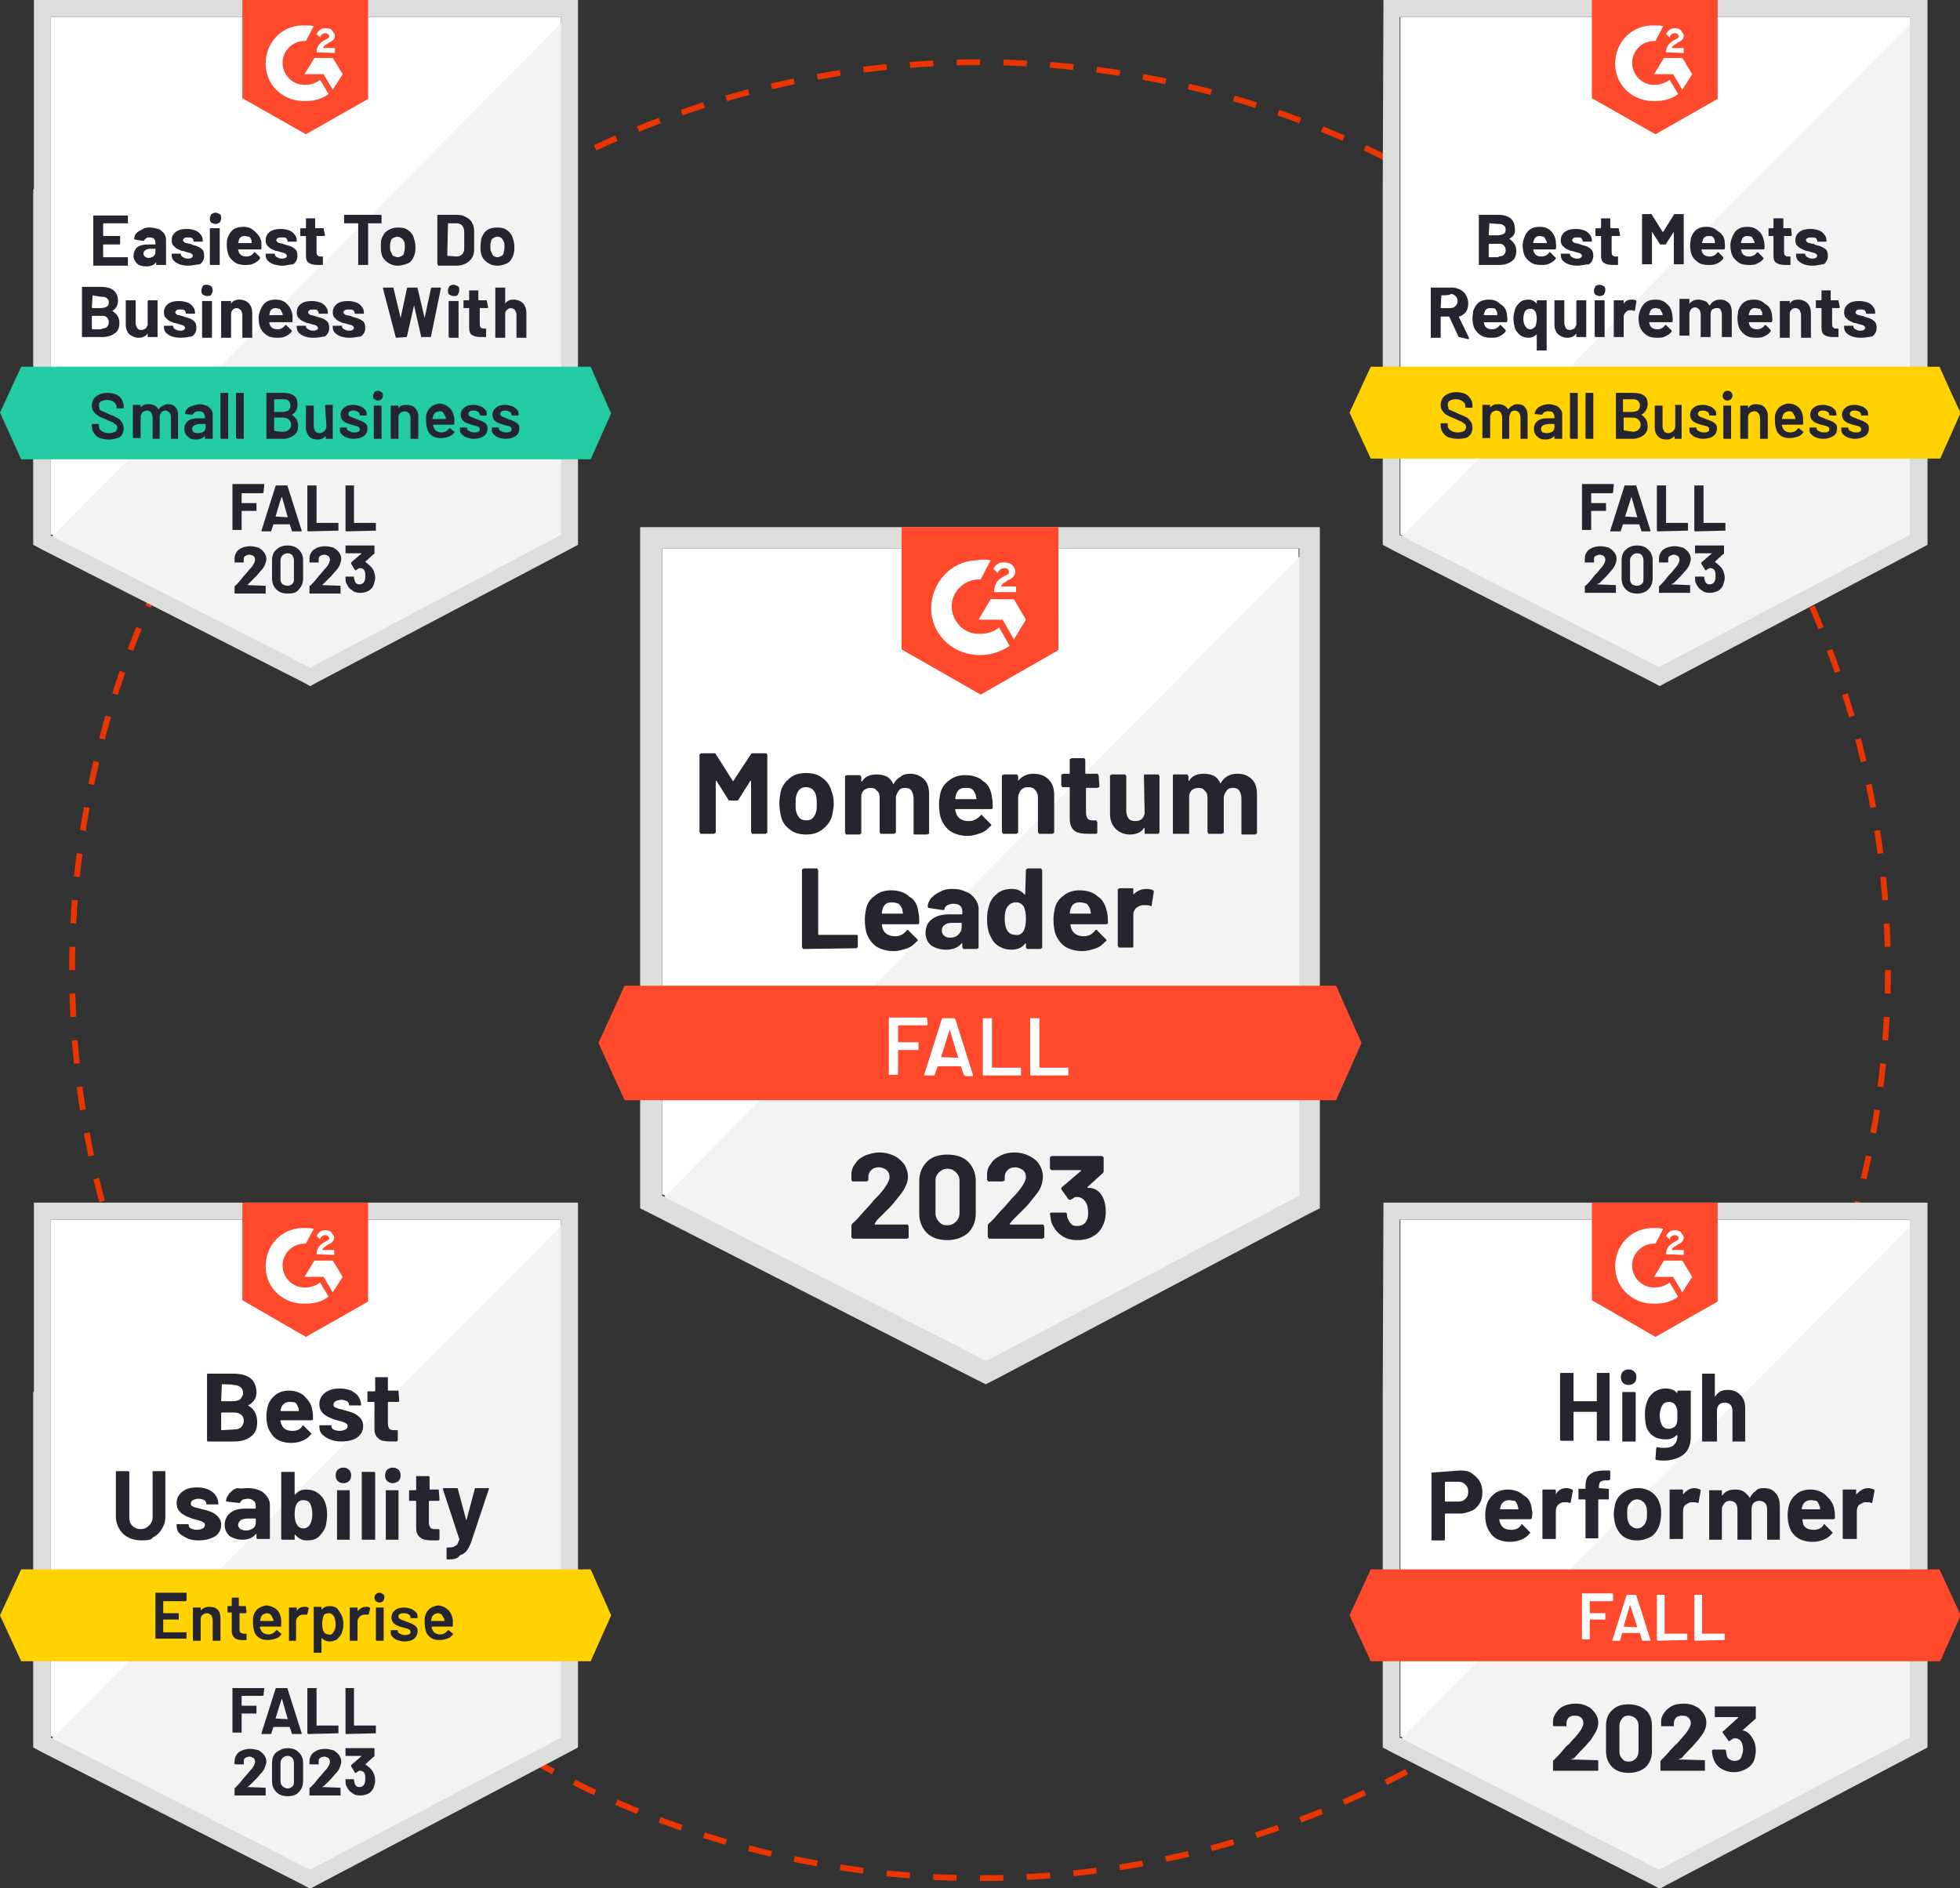 <svg xmlns="http://www.w3.org/2000/svg" xmlns:xlink="http://www.w3.org/1999/xlink" id="b" x="0px" y="0px" viewBox="0 0 277.4 267.2" style="enable-background:new 0 0 277.4 267.2;" xml:space="preserve"><rect x="0" y="0" width="277.4" height="267.2" fill="#333333" stroke="none"/><style type="text/css">	.st0{fill:none;stroke:#EB3500;stroke-width:0.825;stroke-miterlimit:10;stroke-dasharray:0,0,3.309,3.309;}	.st1{fill:#FFFFFF;}	.st2{fill:#F2F3F2;}	.st3{fill:#DCDEDC;}	.st4{fill:#FF492C;}	.st5{fill:#23CCA2;}	.st6{fill:#252530;}	.st7{fill:#242530;}	.st8{fill:#FFD200;}</style><g id="c">	<circle class="st0" cx="138.7" cy="137.3" r="128.5"></circle>	<path class="st1" d="M7.2,75.6l36.8,18.7l35.4-18.7V2.4H7.2V75.6z"></path>	<path class="st2" d="M80,2.7L6.4,76.9l38.2,18.9L80,77.6L80,2.7L80,2.7z"></path>	<path class="st3" d="M4.7,26.8v50.3L6,77.8l36.8,18.7l1.1,0.6l1.1-0.6l35.5-18.7l1.3-0.7V0h-77V26.8z M7.2,75.8V2.4h72.2v73.3   L43.9,94.5L7.2,75.8z"></path>	<path class="st4" d="M43.3,3.6c0.4,0,0.7,0,1.1,0.1l-1.1,2.1c-1.7-0.1-3.2,1.2-3.3,2.9s1.2,3.2,2.9,3.3h0.4c0.7,0,1.5-0.3,2-0.7   l1.2,2c-0.9,0.7-2,1-3.3,1c-3,0.1-5.5-2.1-5.6-5.1s2.1-5.5,5.1-5.6L43.3,3.6L43.3,3.6z M47.1,8.2l1.4,2.3l-1.4,2.2l-1.3-2.2h-2.7   l1.4-2.3H47.1z M44.8,7.4c0-0.4,0.1-0.7,0.3-1s0.6-0.6,0.8-0.7l0.2-0.1c0.4-0.2,0.5-0.3,0.5-0.5s-0.3-0.4-0.5-0.4   c-0.4,0-0.7,0.2-0.8,0.6l-0.5-0.5c0.1-0.2,0.3-0.4,0.5-0.6C45.6,4,45.9,4,46.2,4s0.7,0.1,0.8,0.3s0.4,0.5,0.4,0.7   c0,0.5-0.3,0.8-0.8,1l-0.3,0.2c-0.3,0.2-0.5,0.3-0.6,0.6h1.7v0.7C47.4,7.5,44.9,7.4,44.8,7.4z M43.3,19l8.8-5V0H34.3v13.9L43.3,19   L43.3,19z"></path>	<path class="st5" d="M83.6,51.9H3l-3,6.5L3,65h80.6l2.9-6.5C86.4,58.4,83.6,51.9,83.6,51.9z"></path>	<path class="st6" d="M15.9,44C15.8,44,15.8,44.1,15.9,44c0.6,0.4,1,0.9,1,1.7c0,0.7-0.2,1.2-0.7,1.5c-0.4,0.3-1,0.5-1.8,0.5h-2.7   c0,0-0.1,0-0.1,0c0,0,0-0.1,0-0.1v-6.9c0,0,0-0.1,0-0.1s0.1,0,0.1,0h2.6c1.6,0,2.4,0.7,2.4,2C16.7,43.2,16.4,43.7,15.9,44L15.9,44z    M13.1,41.8C13.1,41.8,13,41.8,13.1,41.8L13,43.5c0,0,0,0.1,0.1,0.1h1.2c0.3,0,0.6-0.1,0.8-0.2c0.2-0.1,0.3-0.3,0.3-0.6   c0-0.3-0.1-0.5-0.3-0.6c-0.2-0.2-0.4-0.2-0.8-0.2L13.1,41.8L13.1,41.8z M14.4,46.5c0.3,0,0.6-0.1,0.7-0.2c0.2-0.2,0.3-0.4,0.3-0.7   s-0.1-0.5-0.3-0.7c-0.2-0.2-0.4-0.2-0.7-0.2h-1.3c0,0-0.1,0-0.1,0.1v1.7c0,0,0,0.1,0.1,0.1H14.4L14.4,46.5z M20.9,42.6   C20.9,42.6,20.9,42.5,20.9,42.6c0.1-0.1,0.1-0.1,0.1-0.1h1.2c0,0,0.1,0,0.1,0c0,0,0,0.1,0,0.1v5c0,0,0,0.1,0,0.1c0,0-0.1,0-0.1,0   H21c0,0-0.1,0-0.1,0c0,0,0-0.1,0-0.1v-0.4c0,0,0,0,0,0c0,0,0,0,0,0c-0.3,0.4-0.7,0.6-1.3,0.6c-0.5,0-0.9-0.2-1.3-0.5   c-0.3-0.3-0.5-0.8-0.5-1.3v-3.4c0,0,0-0.1,0-0.1c0,0,0.1,0,0.1,0h1.2c0,0,0.1,0,0.1,0c0,0,0,0.1,0,0.1v3.1c0,0.3,0.1,0.5,0.2,0.7   c0.1,0.2,0.3,0.3,0.6,0.3c0.2,0,0.4-0.1,0.6-0.2c0.1-0.1,0.2-0.3,0.3-0.5L20.9,42.6L20.9,42.6z M25.5,47.8c-0.5,0-0.9-0.1-1.2-0.2   s-0.6-0.3-0.8-0.5c-0.2-0.2-0.3-0.5-0.3-0.8v-0.1c0,0,0-0.1,0-0.1c0,0,0.1,0,0.1,0h1.1c0,0,0.1,0,0.1,0c0,0,0,0.1,0,0.1v0   c0,0.1,0.1,0.3,0.3,0.4c0.2,0.1,0.4,0.2,0.6,0.2c0.2,0,0.4,0,0.6-0.1c0.1-0.1,0.2-0.2,0.2-0.3c0-0.1-0.1-0.2-0.2-0.3   s-0.3-0.1-0.6-0.2c-0.3-0.1-0.6-0.2-0.8-0.2c-0.4-0.2-0.8-0.3-1-0.6c-0.3-0.2-0.4-0.5-0.4-0.9c0-0.5,0.2-0.9,0.6-1.2   s0.9-0.4,1.6-0.4c0.4,0,0.8,0.1,1.1,0.2c0.3,0.1,0.6,0.3,0.8,0.6c0.2,0.2,0.3,0.5,0.3,0.9c0,0,0,0.1,0,0.1c0,0,0,0-0.1,0h-1.1   c0,0-0.1,0-0.1,0c0,0,0,0,0-0.1c0-0.1-0.1-0.3-0.2-0.4c-0.1-0.1-0.4-0.1-0.6-0.1c-0.2,0-0.4,0-0.5,0.1c-0.1,0.1-0.2,0.2-0.2,0.3   c0,0.1,0.1,0.2,0.2,0.3c0.1,0.1,0.4,0.1,0.7,0.2l0.3,0.1l0.3,0.1c0.5,0.1,0.9,0.3,1.1,0.5c0.3,0.2,0.4,0.6,0.4,1   c0,0.5-0.2,0.9-0.6,1.2C26.7,47.7,26.1,47.8,25.5,47.8z M29.3,41.9c-0.2,0-0.4-0.1-0.6-0.2c-0.2-0.2-0.2-0.3-0.2-0.6   c0-0.2,0.1-0.4,0.2-0.6s0.3-0.2,0.6-0.2c0.2,0,0.4,0.1,0.6,0.2c0.1,0.1,0.2,0.3,0.2,0.6c0,0.2-0.1,0.4-0.2,0.6S29.5,41.9,29.3,41.9   L29.3,41.9z M28.7,47.8C28.6,47.8,28.6,47.7,28.7,47.8c-0.1-0.1-0.1-0.1-0.1-0.1v-5c0,0,0-0.1,0-0.1c0,0,0,0,0.1,0h1.2   c0,0,0.1,0,0.1,0c0,0,0,0.1,0,0.1v5c0,0,0,0.1,0,0.1c0,0-0.1,0-0.1,0H28.7z M33.9,42.4c0.5,0,1,0.2,1.3,0.5   c0.3,0.3,0.5,0.8,0.5,1.4v3.4c0,0,0,0.1,0,0.1c0,0-0.1,0-0.1,0h-1.2c0,0-0.1,0-0.1,0s0-0.1,0-0.1v-3.1c0-0.3-0.1-0.5-0.2-0.7   c-0.2-0.2-0.4-0.3-0.6-0.3s-0.5,0.1-0.6,0.3c-0.2,0.2-0.2,0.4-0.2,0.7v3.1c0,0,0,0.1,0,0.1c0,0-0.1,0-0.1,0h-1.2c0,0-0.1,0-0.1,0   c0,0,0-0.1,0-0.1v-5c0,0,0-0.1,0-0.1c0,0,0,0,0.1,0h1.2c0,0,0.1,0,0.1,0c0,0,0,0.1,0,0.1V43c0,0,0,0,0,0s0,0,0,0   C32.9,42.6,33.3,42.4,33.9,42.4L33.9,42.4z M41.4,44.6c0,0.3,0,0.6,0,0.9c0,0.1,0,0.1-0.1,0.1h-3.2c0,0-0.1,0,0,0   c0,0.1,0.1,0.3,0.1,0.4c0.2,0.4,0.5,0.6,1.1,0.6c0.4,0,0.8-0.2,1-0.5c0,0,0.1-0.1,0.1-0.1c0,0,0,0,0.1,0l0.7,0.7   c0,0,0.1,0.1,0.1,0.1c0,0,0,0,0,0.1c-0.2,0.3-0.5,0.5-0.9,0.7c-0.4,0.2-0.8,0.2-1.2,0.2c-0.6,0-1.1-0.1-1.5-0.4   c-0.4-0.3-0.7-0.6-0.9-1.1c-0.1-0.3-0.2-0.8-0.2-1.3c0-0.4,0.1-0.7,0.2-1c0.2-0.5,0.4-0.9,0.8-1.2c0.4-0.3,0.9-0.4,1.4-0.4   c0.7,0,1.2,0.2,1.6,0.6C41,43.4,41.3,43.9,41.4,44.6L41.4,44.6L41.4,44.6z M39,43.6c-0.4,0-0.7,0.2-0.8,0.6c0,0.1,0,0.2-0.1,0.3   c0,0,0,0.1,0.1,0.1h1.8c0,0,0.1,0,0-0.1c0-0.2-0.1-0.3-0.1-0.3c-0.1-0.2-0.2-0.4-0.3-0.5C39.4,43.7,39.2,43.6,39,43.6L39,43.6z    M44.3,47.8c-0.5,0-0.9-0.1-1.2-0.2s-0.6-0.3-0.8-0.5c-0.2-0.2-0.3-0.5-0.3-0.8v-0.1c0,0,0-0.1,0-0.1c0,0,0.1,0,0.1,0h1.1   c0,0,0.1,0,0.1,0c0,0,0,0.1,0,0.1v0c0,0.1,0.1,0.3,0.3,0.4s0.4,0.2,0.6,0.2c0.2,0,0.4,0,0.6-0.1s0.2-0.2,0.2-0.3   c0-0.1-0.1-0.2-0.2-0.3s-0.3-0.1-0.6-0.2c-0.3-0.1-0.6-0.2-0.8-0.2c-0.4-0.2-0.8-0.3-1-0.6c-0.3-0.2-0.4-0.5-0.4-0.9   c0-0.5,0.2-0.9,0.6-1.2c0.4-0.3,0.9-0.4,1.6-0.4c0.4,0,0.8,0.1,1.1,0.2c0.3,0.1,0.6,0.3,0.8,0.6c0.2,0.2,0.3,0.5,0.3,0.9   c0,0,0,0.1,0,0.1c0,0,0,0-0.1,0h-1.1c0,0-0.1,0-0.1,0c0,0,0,0,0-0.1c0-0.1-0.1-0.3-0.2-0.4c-0.1-0.1-0.3-0.1-0.6-0.1   c-0.2,0-0.4,0-0.5,0.1c-0.1,0.1-0.2,0.2-0.2,0.3c0,0.1,0.1,0.2,0.2,0.3s0.4,0.1,0.7,0.2l0.3,0.1l0.3,0.1c0.5,0.1,0.9,0.3,1.1,0.5   c0.3,0.2,0.4,0.6,0.4,1c0,0.5-0.2,0.9-0.6,1.2C45.5,47.7,45,47.8,44.3,47.8z M49.4,47.8c-0.5,0-0.9-0.1-1.2-0.2s-0.6-0.3-0.8-0.5   c-0.2-0.2-0.3-0.5-0.3-0.8v-0.1c0,0,0-0.1,0-0.1c0,0,0.1,0,0.1,0h1.1c0,0,0.1,0,0.1,0c0,0,0,0.1,0,0.1v0c0,0.1,0.1,0.3,0.3,0.4   s0.4,0.2,0.6,0.2c0.2,0,0.4,0,0.6-0.1c0.1-0.1,0.2-0.2,0.2-0.3c0-0.1-0.1-0.2-0.2-0.3s-0.3-0.1-0.6-0.2c-0.3-0.1-0.6-0.2-0.8-0.2   c-0.4-0.2-0.8-0.3-1-0.6c-0.3-0.2-0.4-0.5-0.4-0.9c0-0.5,0.2-0.9,0.6-1.2c0.4-0.3,0.9-0.4,1.6-0.4c0.4,0,0.8,0.1,1.1,0.2   c0.3,0.1,0.6,0.3,0.8,0.6c0.2,0.2,0.3,0.5,0.3,0.9c0,0,0,0.1,0,0.1c0,0-0.1,0-0.1,0h-1.1c0,0-0.1,0-0.1,0c0,0,0,0,0-0.1   c0-0.1-0.1-0.3-0.2-0.4c-0.2-0.1-0.4-0.1-0.6-0.1c-0.2,0-0.4,0-0.6,0.1c-0.1,0.1-0.2,0.2-0.2,0.3c0,0.1,0.1,0.2,0.2,0.3   c0.1,0.1,0.4,0.1,0.7,0.2c0.1,0,0.2,0,0.3,0.1c0.1,0,0.2,0.1,0.3,0.1c0.5,0.1,0.9,0.3,1.2,0.5c0.3,0.2,0.4,0.6,0.4,1   c0,0.5-0.2,0.9-0.6,1.2C50.6,47.7,50,47.8,49.4,47.8z M56.1,47.8c-0.1,0-0.1,0-0.1-0.1l-1.8-6.9l0,0c0-0.1,0-0.1,0.1-0.1h1.3   c0.1,0,0.1,0,0.1,0.1l1,4.2c0,0,0,0,0,0c0,0,0,0,0,0l0.9-4.2c0-0.1,0.1-0.1,0.1-0.1H59c0.1,0,0.1,0,0.1,0.1l1,4.2c0,0,0,0,0,0   c0,0,0,0,0,0l0.9-4.2c0-0.1,0.1-0.1,0.1-0.1h1.2c0.1,0,0.1,0,0.1,0.1L61,47.6c0,0.1-0.1,0.1-0.1,0.1h-1.2c-0.1,0-0.1,0-0.1-0.1   l-1-4.4c0,0,0,0,0,0c0,0,0,0,0,0l-1,4.4c0,0.1-0.1,0.1-0.1,0.1L56.1,47.8L56.1,47.8z M64.2,41.9c-0.2,0-0.4-0.1-0.6-0.2   c-0.2-0.2-0.2-0.3-0.2-0.6c0-0.2,0.1-0.4,0.2-0.6c0.2-0.1,0.3-0.2,0.6-0.2c0.2,0,0.4,0.1,0.6,0.2s0.2,0.3,0.2,0.6   c0,0.2-0.1,0.4-0.2,0.6S64.4,41.9,64.2,41.9L64.2,41.9L64.2,41.9z M63.6,47.8C63.6,47.8,63.5,47.7,63.6,47.8   c-0.1-0.1-0.1-0.1-0.1-0.1v-5c0,0,0-0.1,0-0.1s0.1,0,0.1,0h1.2c0,0,0.1,0,0.1,0c0,0,0,0.1,0,0.1v5c0,0,0,0.1,0,0.1s-0.1,0-0.1,0   C64.8,47.8,63.6,47.8,63.6,47.8z M69.1,43.5C69.1,43.6,69.1,43.6,69.1,43.5c-0.1,0.1-0.1,0.1-0.1,0.1h-1c0,0-0.1,0-0.1,0v2.2   c0,0.2,0,0.4,0.1,0.5c0.1,0.1,0.2,0.2,0.4,0.2h0.3c0,0,0.1,0,0.1,0c0,0,0,0.1,0,0.1v1c0,0.1,0,0.1-0.1,0.1c-0.3,0-0.5,0-0.6,0   c-0.6,0-1-0.1-1.3-0.3s-0.4-0.5-0.4-1.1v-2.7c0,0,0,0-0.1,0h-0.6c0,0-0.1,0-0.1,0c0,0,0-0.1,0-0.1v-0.9c0,0,0-0.1,0-0.1   c0,0,0.1,0,0.1,0h0.6c0,0,0.1,0,0.1-0.1v-1.2c0,0,0-0.1,0-0.1c0,0,0.1,0,0.1,0h1.1c0,0,0.1,0,0.1,0c0,0,0,0.1,0,0.1v1.2   c0,0,0,0.1,0.1,0.1h1c0,0,0.1,0,0.1,0c0,0,0,0.1,0,0.1L69.1,43.5L69.1,43.5z M72.7,42.4c0.5,0,1,0.2,1.3,0.5s0.5,0.8,0.5,1.4v3.4   c0,0,0,0.1,0,0.1s-0.1,0-0.1,0h-1.2c0,0-0.1,0-0.1,0c0,0,0-0.1,0-0.1v-3.1c0-0.3-0.1-0.5-0.2-0.7c-0.2-0.2-0.4-0.3-0.6-0.3   c-0.2,0-0.4,0.1-0.6,0.3c-0.2,0.2-0.2,0.4-0.2,0.7v3.1c0,0,0,0.1,0,0.1s-0.1,0-0.1,0h-1.2c0,0-0.1,0-0.1,0c0,0,0-0.1,0-0.1v-6.9   c0,0,0-0.1,0-0.1s0.1,0,0.1,0h1.2c0,0,0.1,0,0.1,0c0,0,0,0.1,0,0.1V43c0,0,0,0,0,0s0,0,0,0C71.7,42.6,72.1,42.4,72.7,42.4   L72.7,42.4z M18.2,31.5C18.2,31.5,18.2,31.5,18.2,31.5c-0.1,0.1-0.1,0.1-0.1,0.1h-3.4c0,0-0.1,0-0.1,0.1v1.6c0,0,0,0.1,0.1,0.1h2.2   c0,0,0.1,0,0.1,0c0,0,0,0.1,0,0.1v1c0,0,0,0.1,0,0.1c0,0-0.1,0-0.1,0h-2.2c0,0-0.1,0-0.1,0v1.7c0,0,0,0.1,0.1,0.1h3.3   c0,0,0.1,0,0.1,0c0,0,0,0.1,0,0.1v1c0,0,0,0.1,0,0.1c0,0-0.1,0-0.1,0h-4.7c0,0-0.1,0-0.1,0c0,0,0-0.1,0-0.1v-6.9c0,0,0-0.1,0-0.1   s0.1,0,0.1,0h4.7c0,0,0.1,0,0.1,0c0,0,0,0.1,0,0.1V31.5L18.2,31.5z M21.2,32.2c0.4,0,0.8,0.1,1.2,0.2c0.3,0.1,0.6,0.4,0.8,0.6   c0.2,0.3,0.3,0.6,0.3,0.9v3.5c0,0,0,0.1,0,0.1c0,0-0.1,0-0.1,0h-1.2c0,0-0.1,0-0.1,0c0,0,0-0.1,0-0.1v-0.3c0,0,0,0,0,0c0,0,0,0,0,0   c-0.3,0.4-0.7,0.6-1.4,0.6c-0.5,0-1-0.1-1.3-0.4c-0.3-0.3-0.5-0.6-0.5-1.1c0-0.5,0.2-0.9,0.5-1.2c0.4-0.3,0.9-0.4,1.6-0.4h1   c0,0,0,0,0-0.1v-0.2c0-0.2-0.1-0.4-0.2-0.5c-0.1-0.1-0.3-0.2-0.6-0.2c-0.2,0-0.4,0-0.5,0.1c-0.1,0.1-0.2,0.2-0.3,0.3   c0,0.1-0.1,0.1-0.1,0.1l-1.2-0.2c-0.1,0-0.1,0-0.1-0.1c0-0.3,0.1-0.6,0.3-0.8c0.2-0.2,0.5-0.4,0.8-0.5   C20.5,32.2,20.8,32.2,21.2,32.2L21.2,32.2z M21,36.5c0.3,0,0.5-0.1,0.7-0.2c0.2-0.2,0.3-0.4,0.3-0.6v-0.4c0,0,0-0.1,0-0.1h-0.7   c-0.3,0-0.6,0.1-0.7,0.2c-0.2,0.1-0.3,0.3-0.3,0.5c0,0.2,0.1,0.3,0.2,0.4S20.8,36.5,21,36.5L21,36.5z M26.6,37.6   c-0.5,0-0.9-0.1-1.2-0.2c-0.3-0.1-0.6-0.3-0.8-0.5c-0.2-0.2-0.3-0.5-0.3-0.8V36c0,0,0-0.1,0-0.1c0,0,0,0,0.1,0h1.1c0,0,0.1,0,0.1,0   c0,0,0,0.1,0,0.1v0c0,0.1,0.1,0.3,0.3,0.4s0.4,0.2,0.6,0.2c0.2,0,0.4,0,0.6-0.1c0.1-0.1,0.2-0.2,0.2-0.3c0-0.1-0.1-0.2-0.2-0.3   c-0.1-0.1-0.3-0.1-0.6-0.2c-0.3-0.1-0.6-0.2-0.8-0.2c-0.4-0.2-0.8-0.3-1-0.6c-0.3-0.2-0.4-0.5-0.4-0.9c0-0.5,0.2-0.9,0.6-1.2   c0.4-0.3,0.9-0.4,1.6-0.4c0.4,0,0.8,0.1,1.1,0.2c0.3,0.1,0.6,0.3,0.8,0.6c0.2,0.2,0.3,0.5,0.3,0.9c0,0,0,0.1,0,0.1c0,0-0.1,0-0.1,0   h-1.1c0,0-0.1,0-0.1,0c0,0,0,0,0-0.1c0-0.1-0.1-0.3-0.2-0.4c-0.2-0.1-0.4-0.1-0.6-0.1c-0.2,0-0.4,0-0.5,0.1   c-0.1,0.1-0.2,0.2-0.2,0.3c0,0.1,0.1,0.2,0.2,0.3c0.1,0.1,0.4,0.1,0.7,0.2c0.1,0,0.2,0,0.3,0.1c0.1,0,0.2,0.1,0.3,0.1   c0.5,0.1,0.9,0.3,1.1,0.5c0.3,0.2,0.4,0.6,0.4,1c0,0.5-0.2,0.9-0.6,1.2C27.9,37.4,27.3,37.6,26.6,37.6L26.6,37.6z M30.5,31.7   c-0.2,0-0.4-0.1-0.6-0.2c-0.2-0.2-0.2-0.3-0.2-0.6c0-0.2,0.1-0.4,0.2-0.6c0.2-0.1,0.4-0.2,0.6-0.2c0.2,0,0.4,0.1,0.6,0.2   s0.2,0.3,0.2,0.6c0,0.2-0.1,0.4-0.2,0.6C30.9,31.6,30.7,31.7,30.5,31.7L30.5,31.7z M29.8,37.5C29.8,37.5,29.8,37.5,29.8,37.5   c-0.1-0.1-0.1-0.1-0.1-0.1v-5c0,0,0-0.1,0-0.1c0,0,0.1,0,0.1,0H31c0,0,0.1,0,0.1,0c0,0,0,0.1,0,0.1v5c0,0,0,0.1,0,0.1   c0,0-0.1,0-0.1,0H29.8z M37,34.3c0,0.3,0,0.6,0,0.9c0,0.1,0,0.1-0.1,0.1h-3.2c0,0-0.1,0,0,0c0,0.1,0.1,0.3,0.1,0.4   c0.2,0.4,0.5,0.6,1.1,0.6c0.4,0,0.8-0.2,1-0.5c0,0,0.1-0.1,0.1-0.1c0,0,0,0,0.1,0l0.7,0.7c0,0,0,0.1,0,0.1c0,0,0,0,0,0.1   c-0.2,0.3-0.5,0.5-0.9,0.7c-0.4,0.2-0.8,0.2-1.2,0.2c-0.6,0-1.1-0.1-1.5-0.4c-0.4-0.3-0.7-0.6-0.9-1.1c-0.1-0.3-0.2-0.8-0.2-1.3   c0-0.4,0-0.7,0.1-1c0.2-0.5,0.4-0.9,0.8-1.2c0.4-0.3,0.9-0.4,1.4-0.4c0.7,0,1.2,0.2,1.6,0.6C36.6,33.2,36.9,33.7,37,34.3L37,34.3z    M34.6,33.4c-0.4,0-0.7,0.2-0.8,0.6c0,0.1,0,0.2-0.1,0.3c0,0,0,0.1,0.1,0.1h1.8c0,0,0.1,0,0-0.1c0-0.2,0-0.3,0-0.3   c-0.1-0.2-0.2-0.4-0.3-0.5C35,33.5,34.8,33.4,34.6,33.4L34.6,33.4z M39.9,37.6c-0.5,0-0.8-0.1-1.2-0.2c-0.3-0.1-0.6-0.3-0.8-0.5   c-0.2-0.2-0.3-0.5-0.3-0.8V36c0,0,0-0.1,0-0.1c0,0,0.1,0,0.1,0h1.1c0,0,0.1,0,0.1,0c0,0,0,0.1,0,0.1v0c0,0.1,0.1,0.3,0.3,0.4   s0.4,0.2,0.6,0.2c0.2,0,0.4,0,0.6-0.1s0.2-0.2,0.2-0.3c0-0.1-0.1-0.2-0.2-0.3s-0.3-0.1-0.6-0.2c-0.3-0.1-0.6-0.2-0.8-0.2   c-0.4-0.2-0.8-0.3-1-0.6c-0.3-0.2-0.4-0.5-0.4-0.9c0-0.5,0.2-0.9,0.6-1.2s0.9-0.4,1.6-0.4c0.4,0,0.8,0.1,1.1,0.2   c0.3,0.1,0.6,0.3,0.8,0.6c0.2,0.2,0.3,0.5,0.3,0.9c0,0,0,0.1,0,0.1c0,0-0.1,0-0.1,0h-1.1c0,0-0.1,0-0.1,0c0,0,0,0,0-0.1   c0-0.1-0.1-0.3-0.2-0.4c-0.1-0.1-0.3-0.1-0.6-0.1c-0.2,0-0.4,0-0.6,0.1c-0.1,0.1-0.2,0.2-0.2,0.3c0,0.1,0.1,0.2,0.2,0.3   c0.1,0.1,0.4,0.1,0.7,0.2l0.3,0.1l0.3,0.1c0.5,0.1,0.9,0.3,1.1,0.5c0.3,0.2,0.4,0.6,0.4,1c0,0.5-0.2,0.9-0.6,1.2   C41.1,37.4,40.6,37.6,39.9,37.6L39.9,37.6z M46,33.3C46,33.3,45.9,33.4,46,33.3c-0.1,0.1-0.1,0.1-0.1,0.1h-1c0,0-0.1,0-0.1,0v2.2   c0,0.2,0,0.4,0.1,0.5c0.1,0.1,0.2,0.2,0.4,0.2h0.3c0,0,0.1,0,0.1,0s0,0.1,0,0.1v1c0,0.1,0,0.1-0.1,0.1c-0.3,0-0.5,0-0.6,0   c-0.6,0-1-0.1-1.3-0.3s-0.4-0.5-0.4-1.1v-2.7c0,0,0,0-0.1,0h-0.6c0,0-0.1,0-0.1,0c0,0,0-0.1,0-0.1v-0.9c0,0,0-0.1,0-0.1   c0,0,0.1,0,0.1,0h0.6c0,0,0.1,0,0.1-0.1V31c0,0,0-0.1,0-0.1c0,0,0,0,0.1,0h1.1c0,0,0.1,0,0.1,0c0,0,0,0.1,0,0.1v1.2   c0,0,0,0.1,0.1,0.1h1c0,0,0.1,0,0.1,0c0,0,0,0.1,0,0.1L46,33.3L46,33.3z M53.9,30.4C53.9,30.4,54,30.4,53.9,30.4   c0.1,0.1,0.1,0.1,0.1,0.1v1c0,0,0,0.1,0,0.1c0,0-0.1,0-0.1,0h-1.8c0,0,0,0,0,0.1v5.7c0,0,0,0.1,0,0.1s-0.1,0-0.1,0h-1.2   c0,0-0.1,0-0.1,0c0,0,0-0.1,0-0.1v-5.7c0,0,0-0.1-0.1-0.1h-1.8c0,0-0.1,0-0.1,0c0,0,0,0,0-0.1v-1c0,0,0-0.1,0-0.1c0,0,0,0,0.1,0   H53.9z M56.3,37.6c-0.6,0-1.1-0.2-1.5-0.5c-0.4-0.3-0.7-0.7-0.8-1.2c-0.1-0.3-0.1-0.7-0.1-1c0-0.4,0-0.8,0.1-1.1   c0.2-0.5,0.4-0.9,0.9-1.2s0.9-0.4,1.5-0.4c0.6,0,1,0.1,1.4,0.4c0.4,0.3,0.7,0.7,0.8,1.2c0.1,0.3,0.2,0.7,0.2,1.1c0,0.4,0,0.7-0.1,1   c-0.1,0.5-0.4,1-0.8,1.3C57.4,37.4,56.9,37.6,56.3,37.6L56.3,37.6z M56.3,36.4c0.2,0,0.4-0.1,0.6-0.2c0.2-0.1,0.3-0.3,0.3-0.6   c0.1-0.2,0.1-0.5,0.1-0.7c0-0.3,0-0.5-0.1-0.7c-0.1-0.2-0.2-0.4-0.4-0.5c-0.2-0.1-0.3-0.2-0.6-0.2c-0.2,0-0.4,0.1-0.6,0.2   c-0.2,0.1-0.3,0.3-0.3,0.5c-0.1,0.2-0.1,0.4-0.1,0.7c0,0.3,0,0.5,0.1,0.7c0.1,0.2,0.2,0.4,0.3,0.6C55.9,36.3,56.1,36.4,56.3,36.4   L56.3,36.4z M62,37.5C61.9,37.5,61.9,37.5,62,37.5c-0.1-0.1-0.1-0.1-0.1-0.1v-6.9c0,0,0-0.1,0-0.1c0,0,0.1,0,0.1,0h2.6   c0.5,0,1,0.1,1.3,0.3c0.4,0.2,0.7,0.4,0.9,0.8s0.3,0.7,0.3,1.1v2.8c0,0.4-0.1,0.8-0.3,1.1s-0.5,0.6-0.9,0.8   c-0.4,0.2-0.8,0.3-1.3,0.3H62z M63.3,36.2C63.3,36.3,63.3,36.3,63.3,36.2l1.3,0.1c0.3,0,0.6-0.1,0.8-0.3c0.2-0.2,0.3-0.5,0.3-0.8   v-2.4c0-0.4-0.1-0.6-0.3-0.9c-0.2-0.2-0.5-0.3-0.8-0.3h-1.2c0,0,0,0,0,0.1L63.3,36.2L63.3,36.2z M70.4,37.6c-0.6,0-1.1-0.2-1.5-0.5   c-0.4-0.3-0.7-0.7-0.8-1.2c-0.1-0.3-0.1-0.7-0.1-1c0-0.4,0.1-0.8,0.1-1.1c0.2-0.5,0.4-0.9,0.8-1.2s0.9-0.4,1.5-0.4   c0.6,0,1,0.1,1.4,0.4c0.4,0.3,0.7,0.7,0.8,1.2c0.1,0.3,0.2,0.7,0.2,1.1c0,0.4,0,0.7-0.1,1c-0.1,0.5-0.4,1-0.8,1.3   C71.5,37.4,71,37.6,70.4,37.6L70.4,37.6z M70.4,36.4c0.2,0,0.4-0.1,0.6-0.2s0.3-0.3,0.3-0.6c0.1-0.2,0.1-0.5,0.1-0.7   c0-0.3,0-0.5-0.1-0.7c-0.1-0.2-0.2-0.4-0.3-0.5c-0.2-0.1-0.3-0.2-0.6-0.2s-0.4,0.1-0.6,0.2c-0.2,0.1-0.3,0.3-0.3,0.5   c-0.1,0.2-0.1,0.4-0.1,0.7c0,0.3,0,0.5,0.1,0.7c0.1,0.2,0.2,0.4,0.3,0.6C70,36.3,70.2,36.4,70.4,36.4z"></path>	<path class="st7" d="M15.4,62.2c-0.5,0-0.9-0.1-1.3-0.2c-0.4-0.2-0.6-0.4-0.8-0.7c-0.2-0.3-0.3-0.6-0.3-1v-0.2c0,0,0-0.1,0-0.1   c0,0,0,0,0.1,0h0.8c0,0,0.1,0,0.1,0c0,0,0,0.1,0,0.1v0.2c0,0.3,0.1,0.5,0.4,0.7c0.3,0.2,0.6,0.3,1,0.3c0.4,0,0.7-0.1,0.9-0.2   s0.3-0.4,0.3-0.6c0-0.2-0.1-0.3-0.2-0.4c-0.1-0.1-0.3-0.2-0.4-0.3c-0.2-0.1-0.5-0.2-0.9-0.4c-0.4-0.2-0.8-0.3-1.1-0.5   s-0.5-0.3-0.7-0.6c-0.2-0.2-0.3-0.5-0.3-0.9c0-0.5,0.2-1,0.6-1.3c0.4-0.3,0.9-0.5,1.6-0.5c0.5,0,0.9,0.1,1.2,0.2   c0.4,0.2,0.6,0.4,0.8,0.7c0.2,0.3,0.3,0.6,0.3,1v0.2c0,0,0,0.1,0,0.1c0,0,0,0-0.1,0h-0.8c0,0-0.1,0-0.1,0c0,0,0-0.1,0-0.1v-0.1   c0-0.3-0.1-0.5-0.4-0.7c-0.2-0.2-0.6-0.3-1-0.3c-0.3,0-0.6,0.1-0.8,0.2c-0.2,0.1-0.3,0.3-0.3,0.6c0,0.2,0.1,0.3,0.1,0.5   s0.2,0.2,0.4,0.3c0.2,0.1,0.5,0.2,0.9,0.4c0.4,0.2,0.8,0.3,1.1,0.5c0.3,0.1,0.5,0.3,0.7,0.6c0.2,0.2,0.3,0.6,0.3,0.9   c0,0.6-0.2,1-0.6,1.3C16.6,62,16.1,62.2,15.4,62.2L15.4,62.2z M23.7,57.2c0.5,0,0.9,0.1,1.1,0.4c0.3,0.3,0.4,0.7,0.4,1.2V62   c0,0,0,0.1,0,0.1c0,0-0.1,0-0.1,0h-0.8c0,0-0.1,0-0.1,0c0,0,0,0,0-0.1v-2.9c0-0.3-0.1-0.5-0.2-0.7c-0.2-0.2-0.4-0.3-0.6-0.3   s-0.5,0.1-0.6,0.3s-0.2,0.4-0.2,0.7V62c0,0,0,0.1,0,0.1c0,0-0.1,0-0.1,0h-0.8c0,0-0.1,0-0.1,0c0,0,0,0,0-0.1v-2.9   c0-0.3-0.1-0.5-0.2-0.7s-0.4-0.3-0.6-0.3c-0.2,0-0.4,0.1-0.6,0.2c-0.1,0.1-0.2,0.3-0.3,0.6v3c0,0,0,0.1,0,0.1c0,0-0.1,0-0.1,0h-0.9   c0,0-0.1,0-0.1,0c0,0,0,0,0-0.1v-4.5c0,0,0-0.1,0-0.1c0,0,0,0,0.1,0h0.9c0,0,0.1,0,0.1,0c0,0,0,0.1,0,0.1v0.3c0,0,0,0,0,0   c0,0,0,0,0,0c0.1-0.2,0.3-0.3,0.5-0.4c0.2-0.1,0.4-0.1,0.7-0.1c0.3,0,0.6,0.1,0.8,0.2c0.2,0.1,0.4,0.3,0.5,0.5c0,0,0,0,0.1,0   c0.1-0.2,0.3-0.4,0.6-0.5S23.4,57.2,23.7,57.2L23.7,57.2z M28.2,57.2c0.4,0,0.7,0.1,1,0.2s0.5,0.3,0.7,0.6c0.2,0.2,0.2,0.5,0.2,0.8   V62c0,0,0,0.1,0,0.1c0,0-0.1,0-0.1,0h-0.9c0,0-0.1,0-0.1,0c0,0,0,0,0-0.1v-0.3c0,0,0,0,0,0c0,0,0,0,0,0c-0.3,0.3-0.7,0.5-1.3,0.5   c-0.5,0-0.8-0.1-1.1-0.4c-0.3-0.2-0.5-0.6-0.5-1.1c0-0.5,0.2-0.9,0.5-1.1c0.3-0.3,0.8-0.4,1.4-0.4h1c0,0,0,0,0,0v-0.2   c0-0.2-0.1-0.4-0.2-0.6c-0.1-0.1-0.4-0.2-0.6-0.2c-0.2,0-0.4,0-0.6,0.1c-0.1,0.1-0.2,0.2-0.3,0.3c0,0.1-0.1,0.1-0.1,0.1l-0.9-0.1   c0,0-0.1,0-0.1,0c0,0,0,0,0-0.1c0-0.4,0.3-0.7,0.6-0.9C27.2,57.4,27.6,57.3,28.2,57.2L28.2,57.2z M28,61.3c0.3,0,0.6-0.1,0.8-0.2   s0.3-0.4,0.3-0.6V60c0,0,0,0,0,0h-0.8c-0.3,0-0.6,0.1-0.8,0.2c-0.2,0.1-0.3,0.3-0.3,0.5c0,0.2,0.1,0.3,0.2,0.5   C27.5,61.2,27.7,61.3,28,61.3L28,61.3L28,61.3z M31.3,62.1C31.3,62.1,31.3,62.1,31.3,62.1C31.2,62,31.2,62,31.2,62v-6.3   c0,0,0-0.1,0-0.1c0,0,0,0,0.1,0h0.9c0,0,0.1,0,0.1,0c0,0,0,0,0,0.1V62c0,0,0,0.1,0,0.1c0,0-0.1,0-0.1,0H31.3z M33.6,62.1   C33.5,62.1,33.5,62.1,33.6,62.1C33.5,62,33.4,62,33.4,62v-6.3c0,0,0-0.1,0-0.1c0,0,0,0,0.1,0h0.9c0,0,0.1,0,0.1,0c0,0,0,0,0,0.1V62   c0,0,0,0.1,0,0.1c0,0-0.1,0-0.1,0H33.6z M41.3,58.7C41.2,58.7,41.2,58.7,41.3,58.7c0.6,0.4,0.9,0.9,0.9,1.6c0,0.6-0.2,1-0.6,1.3   c-0.4,0.3-0.9,0.5-1.5,0.5h-2.3c0,0-0.1,0-0.1,0c0,0,0,0,0-0.1v-6.3c0,0,0-0.1,0-0.1c0,0,0,0,0.1,0H40c0.7,0,1.2,0.1,1.6,0.4   c0.4,0.3,0.5,0.7,0.5,1.3C42.1,58,41.8,58.4,41.3,58.7L41.3,58.7L41.3,58.7z M38.8,56.5C38.7,56.5,38.7,56.5,38.8,56.5l0,1.8   c0,0,0,0,0,0H40c0.3,0,0.6-0.1,0.8-0.2c0.2-0.2,0.3-0.4,0.3-0.7c0-0.3-0.1-0.5-0.3-0.7c-0.2-0.2-0.5-0.2-0.8-0.2H38.8z M40.1,61.1   c0.3,0,0.6-0.1,0.8-0.3c0.2-0.2,0.3-0.4,0.3-0.7c0-0.3-0.1-0.5-0.3-0.7c-0.2-0.2-0.5-0.3-0.8-0.3h-1.3c0,0,0,0,0,0v1.8c0,0,0,0,0,0   C38.8,61.1,40.1,61.1,40.1,61.1z M46,57.4C46,57.4,46.1,57.4,46,57.4c0.1-0.1,0.1-0.1,0.1-0.1H47c0,0,0.1,0,0.1,0c0,0,0,0.1,0,0.1   V62c0,0,0,0.1,0,0.1c0,0-0.1,0-0.1,0h-0.8c0,0-0.1,0-0.1,0c0,0,0,0,0-0.1v-0.3c0,0,0,0,0,0s0,0,0,0c-0.3,0.3-0.6,0.5-1.1,0.5   c-0.5,0-0.9-0.1-1.2-0.4c-0.3-0.3-0.5-0.7-0.5-1.2v-3.1c0,0,0-0.1,0-0.1c0,0,0.1,0,0.1,0h0.9c0,0,0.1,0,0.1,0c0,0,0,0.1,0,0.1v2.8   c0,0.3,0.1,0.5,0.2,0.7c0.1,0.2,0.4,0.3,0.6,0.3c0.3,0,0.5-0.1,0.7-0.3c0.2-0.2,0.3-0.4,0.3-0.7L46,57.4L46,57.4z M50,62.1   c-0.4,0-0.7-0.1-1-0.2c-0.3-0.1-0.5-0.3-0.7-0.5c-0.2-0.2-0.2-0.4-0.2-0.7v-0.1c0,0,0-0.1,0-0.1c0,0,0.1,0,0.1,0H49   c0,0,0.1,0,0.1,0c0,0,0,0.1,0,0.1v0c0,0.2,0.1,0.3,0.3,0.4c0.2,0.1,0.4,0.2,0.7,0.2c0.2,0,0.5,0,0.6-0.1c0.2-0.1,0.2-0.2,0.2-0.4   c0-0.1-0.1-0.3-0.2-0.3c-0.1-0.1-0.3-0.1-0.6-0.2l-0.4-0.1c-0.3-0.1-0.6-0.2-0.8-0.3c-0.2-0.1-0.4-0.3-0.5-0.4   c-0.1-0.2-0.2-0.4-0.2-0.7c0-0.4,0.2-0.8,0.5-1c0.3-0.3,0.8-0.4,1.3-0.4c0.4,0,0.7,0.1,1,0.2c0.3,0.1,0.5,0.3,0.7,0.5   c0.2,0.2,0.2,0.5,0.2,0.7c0,0,0,0.1,0,0.1c0,0,0,0-0.1,0H51c0,0-0.1,0-0.1,0c0,0,0-0.1,0-0.1c0-0.2-0.1-0.3-0.2-0.4   c-0.2-0.1-0.4-0.2-0.6-0.2c-0.2,0-0.4,0-0.6,0.1c-0.1,0.1-0.2,0.2-0.2,0.4c0,0.1,0.1,0.3,0.2,0.3c0.1,0.1,0.4,0.2,0.7,0.3l0.2,0.1   c0.3,0.1,0.6,0.2,0.8,0.3c0.2,0.1,0.4,0.2,0.6,0.4c0.2,0.2,0.2,0.4,0.2,0.7c0,0.4-0.2,0.8-0.5,1C51.1,62,50.6,62.1,50,62.1L50,62.1   z M53.5,56.7c-0.2,0-0.3-0.1-0.5-0.2s-0.2-0.3-0.2-0.5c0-0.2,0.1-0.3,0.2-0.5c0.1-0.1,0.3-0.2,0.5-0.2c0.2,0,0.3,0.1,0.5,0.2   s0.2,0.3,0.2,0.5c0,0.2-0.1,0.3-0.2,0.5C53.8,56.6,53.7,56.7,53.5,56.7z M53,62.1C53,62.1,53,62.1,53,62.1C52.9,62,52.9,62,52.9,62   v-4.5c0,0,0-0.1,0-0.1c0,0,0.1,0,0.1,0h0.9c0,0,0.1,0,0.1,0c0,0,0,0,0,0.1V62c0,0,0,0.1,0,0.1c0,0,0,0-0.1,0H53z M57.5,57.3   c0.5,0,0.9,0.1,1.2,0.4c0.3,0.3,0.5,0.7,0.5,1.2V62c0,0,0,0.1,0,0.1c0,0,0,0-0.1,0h-0.9c0,0-0.1,0-0.1,0c0,0,0,0,0-0.1v-2.8   c0-0.3-0.1-0.5-0.2-0.7c-0.2-0.2-0.4-0.3-0.6-0.3s-0.5,0.1-0.7,0.3c-0.2,0.2-0.2,0.4-0.2,0.7V62c0,0,0,0.1,0,0.1c0,0,0,0-0.1,0   h-0.9c0,0-0.1,0-0.1,0c0,0,0,0,0-0.1v-4.5c0,0,0-0.1,0-0.1c0,0,0.1,0,0.1,0h0.9c0,0,0.1,0,0.1,0c0,0,0,0.1,0,0.1v0.3c0,0,0,0,0,0   s0,0,0,0C56.6,57.4,57,57.3,57.5,57.3L57.5,57.3z M64.3,59.2c0,0.2,0,0.3,0,0.5l0,0.3c0,0.1,0,0.1-0.1,0.1h-2.9c0,0,0,0,0,0   c0,0.2,0,0.3,0.1,0.4c0.1,0.4,0.5,0.7,1.1,0.7c0.4,0,0.8-0.2,1-0.5c0,0,0.1-0.1,0.1-0.1c0,0,0,0,0.1,0l0.6,0.5c0.1,0,0.1,0.1,0,0.1   c-0.2,0.3-0.5,0.5-0.8,0.6c-0.3,0.1-0.7,0.2-1.1,0.2c-0.5,0-0.9-0.1-1.2-0.3c-0.3-0.2-0.6-0.5-0.7-0.9c-0.1-0.3-0.2-0.8-0.2-1.4   c0-0.4,0-0.7,0.1-0.9c0.1-0.4,0.4-0.8,0.7-1c0.3-0.2,0.8-0.4,1.2-0.4C63.4,57.3,64.1,57.9,64.3,59.2L64.3,59.2L64.3,59.2z    M62.2,58.2c-0.2,0-0.4,0.1-0.6,0.2c-0.1,0.1-0.3,0.3-0.3,0.5c0,0.1-0.1,0.2-0.1,0.4c0,0,0,0,0,0h1.9c0,0,0,0,0,0   c0-0.2,0-0.3-0.1-0.4c-0.1-0.2-0.2-0.4-0.3-0.5C62.6,58.2,62.4,58.2,62.2,58.2L62.2,58.2L62.2,58.2z M67,62.1c-0.4,0-0.7-0.1-1-0.2   c-0.3-0.1-0.5-0.3-0.7-0.5c-0.2-0.2-0.2-0.4-0.2-0.7v-0.1c0,0,0-0.1,0-0.1c0,0,0.1,0,0.1,0H66c0,0,0.1,0,0.1,0c0,0,0,0.1,0,0.1v0   c0,0.2,0.1,0.3,0.3,0.4c0.2,0.1,0.4,0.2,0.7,0.2c0.2,0,0.4,0,0.6-0.1c0.2-0.1,0.2-0.2,0.2-0.4c0-0.1-0.1-0.3-0.2-0.3   c-0.1-0.1-0.3-0.1-0.6-0.2l-0.4-0.1c-0.3-0.1-0.6-0.2-0.8-0.3c-0.2-0.1-0.4-0.3-0.5-0.4c-0.1-0.2-0.2-0.4-0.2-0.7   c0-0.4,0.2-0.8,0.5-1c0.3-0.3,0.8-0.4,1.3-0.4c0.4,0,0.7,0.1,1,0.2c0.3,0.1,0.5,0.3,0.7,0.5c0.2,0.2,0.2,0.5,0.2,0.7   c0,0,0,0.1,0,0.1c0,0,0,0-0.1,0h-0.8c0,0-0.1,0-0.1,0c0,0,0-0.1,0-0.1c0-0.2-0.1-0.3-0.2-0.4c-0.2-0.1-0.4-0.2-0.6-0.2   c-0.2,0-0.4,0-0.6,0.1c-0.1,0.1-0.2,0.2-0.2,0.4c0,0.1,0.1,0.3,0.2,0.3c0.1,0.1,0.4,0.2,0.7,0.3l0.2,0.1c0.3,0.1,0.6,0.2,0.8,0.3   c0.2,0.1,0.4,0.2,0.6,0.4c0.2,0.2,0.2,0.4,0.2,0.7c0,0.4-0.2,0.8-0.5,1C68,62,67.6,62.1,67,62.1L67,62.1z M71.5,62.1   c-0.4,0-0.7-0.1-1-0.2c-0.3-0.1-0.5-0.3-0.7-0.5c-0.2-0.2-0.2-0.4-0.2-0.7v-0.1c0,0,0-0.1,0-0.1c0,0,0.1,0,0.1,0h0.8   c0,0,0.1,0,0.1,0c0,0,0,0.1,0,0.1v0c0,0.2,0.1,0.3,0.3,0.4c0.2,0.1,0.4,0.2,0.7,0.2c0.2,0,0.4,0,0.6-0.1c0.2-0.1,0.2-0.2,0.2-0.4   c0-0.1-0.1-0.3-0.2-0.3c-0.1-0.1-0.3-0.1-0.6-0.2l-0.4-0.1c-0.3-0.1-0.6-0.2-0.8-0.3c-0.2-0.1-0.4-0.3-0.5-0.4   c-0.1-0.2-0.2-0.4-0.2-0.7c0-0.4,0.2-0.8,0.5-1c0.3-0.3,0.8-0.4,1.3-0.4c0.4,0,0.7,0.1,1,0.2c0.3,0.1,0.5,0.3,0.7,0.5   c0.2,0.2,0.2,0.5,0.2,0.7c0,0,0,0.1,0,0.1c0,0,0,0-0.1,0h-0.8c0,0-0.1,0-0.1,0c0,0,0-0.1,0-0.1c0-0.2-0.1-0.3-0.2-0.4   c-0.2-0.1-0.4-0.2-0.6-0.2c-0.2,0-0.4,0-0.6,0.1c-0.1,0.1-0.2,0.2-0.2,0.4c0,0.1,0.1,0.3,0.2,0.3c0.1,0.1,0.4,0.2,0.7,0.3l0.2,0.1   c0.3,0.1,0.6,0.2,0.8,0.3c0.2,0.1,0.4,0.2,0.6,0.4c0.2,0.2,0.2,0.4,0.2,0.7c0,0.4-0.2,0.8-0.5,1C72.5,62,72.1,62.1,71.5,62.1   L71.5,62.1z"></path>	<path class="st6" d="M37.3,69.7C37.3,69.7,37.3,69.8,37.3,69.7c-0.1,0.1-0.1,0.1-0.1,0.1h-3c0,0,0,0,0,0v1.4c0,0,0,0,0,0h2   c0,0,0.1,0,0.1,0c0,0,0,0.1,0,0.1v0.9c0,0,0,0.1,0,0.1c0,0,0,0-0.1,0h-2c0,0,0,0,0,0v2.6c0,0,0,0.1,0,0.1c0,0-0.1,0-0.1,0h-1.1   c0,0-0.1,0-0.1,0c0,0,0,0,0-0.1v-6.3c0,0,0-0.1,0-0.1c0,0,0,0,0.1,0h4.3c0,0,0.1,0,0.1,0c0,0,0,0,0,0.1L37.3,69.7L37.3,69.7z    M41.4,75.2c-0.1,0-0.1,0-0.1-0.1L41,74.2c0,0,0,0,0,0h-2.3c0,0,0,0,0,0l-0.3,0.9c0,0.1-0.1,0.1-0.1,0.1h-1.2c0,0-0.1,0-0.1,0   c0,0,0-0.1,0-0.1l2-6.3c0-0.1,0.1-0.1,0.1-0.1h1.5c0.1,0,0.1,0,0.1,0.1l2,6.3c0,0,0,0,0,0c0,0.1,0,0.1-0.1,0.1L41.4,75.2L41.4,75.2   z M39,73.1C39,73.1,39,73.1,39,73.1l1.7,0.1c0,0,0,0,0-0.1l-0.8-2.8c0,0,0,0,0,0c0,0,0,0,0,0C39.8,70.3,39,73.1,39,73.1z    M43.6,75.2C43.6,75.2,43.6,75.2,43.6,75.2c-0.1-0.1-0.1-0.1-0.1-0.1v-6.3c0,0,0-0.1,0-0.1c0,0,0,0,0.1,0h1.1c0,0,0.1,0,0.1,0   c0,0,0,0,0,0.1V74c0,0,0,0,0,0h3c0,0,0.1,0,0.1,0c0,0,0,0.1,0,0.1v0.9c0,0,0,0.1,0,0.1c0,0-0.1,0-0.1,0L43.6,75.2L43.6,75.2z    M49,75.2C48.9,75.2,48.9,75.2,49,75.2c-0.1-0.1-0.1-0.1-0.1-0.1v-6.3c0,0,0-0.1,0-0.1c0,0,0.1,0,0.1,0H50c0,0,0.1,0,0.1,0   c0,0,0,0,0,0.1V74c0,0,0,0,0,0h3c0,0,0.1,0,0.1,0c0,0,0,0.1,0,0.1v0.9c0,0,0,0.1,0,0.1c0,0-0.1,0-0.1,0L49,75.2L49,75.2z M35,82.8   C35,82.8,35,82.8,35,82.8C35,82.8,35.1,82.8,35,82.8l2.5,0.1c0,0,0.1,0,0.1,0c0,0,0,0.1,0,0.1v0.9c0,0,0,0.1,0,0.1c0,0-0.1,0-0.1,0   h-4.2c0,0-0.1,0-0.1,0c0,0,0,0,0-0.1V83c0-0.1,0-0.1,0.1-0.1c0.3-0.3,0.6-0.6,0.9-1c0.3-0.4,0.5-0.6,0.6-0.7   c0.2-0.2,0.3-0.4,0.5-0.6c0.6-0.6,0.8-1.1,0.8-1.4c0-0.2-0.1-0.4-0.2-0.5c-0.2-0.1-0.4-0.2-0.6-0.2s-0.5,0.1-0.6,0.2   c-0.2,0.1-0.2,0.3-0.2,0.6v0.2c0,0,0,0.1,0,0.1c0,0,0,0-0.1,0h-1.1c0,0-0.1,0-0.1,0c0,0,0-0.1,0-0.1V79c0-0.3,0.1-0.6,0.3-0.9   c0.2-0.3,0.4-0.4,0.8-0.6c0.3-0.1,0.7-0.2,1.1-0.2c0.4,0,0.8,0.1,1.2,0.2c0.3,0.2,0.6,0.4,0.8,0.7c0.2,0.3,0.3,0.6,0.3,0.9   c0,0.3-0.1,0.5-0.2,0.8s-0.3,0.6-0.6,0.9c-0.2,0.2-0.4,0.5-0.6,0.7c-0.2,0.2-0.6,0.6-1,1L35,82.8L35,82.8z M40.7,84   c-0.7,0-1.2-0.2-1.6-0.6c-0.4-0.4-0.6-0.9-0.6-1.6v-2.5c0-0.6,0.2-1.2,0.6-1.5c0.4-0.4,0.9-0.6,1.6-0.6s1.2,0.2,1.6,0.6   c0.4,0.4,0.6,0.9,0.6,1.5v2.5c0,0.7-0.2,1.2-0.6,1.6C42,83.9,41.4,84,40.7,84z M40.7,82.9c0.3,0,0.5-0.1,0.7-0.3   c0.2-0.2,0.2-0.4,0.2-0.7v-2.6c0-0.3-0.1-0.5-0.2-0.7c-0.2-0.2-0.4-0.3-0.7-0.3c-0.3,0-0.5,0.1-0.7,0.3c-0.2,0.2-0.3,0.4-0.3,0.7   V82c0,0.3,0.1,0.5,0.3,0.7C40.2,82.8,40.5,82.9,40.7,82.9z M45.6,82.8C45.5,82.8,45.5,82.8,45.6,82.8   C45.6,82.8,45.6,82.8,45.6,82.8l2.5,0.1c0,0,0.1,0,0.1,0c0,0,0,0.1,0,0.1v0.9c0,0,0,0.1,0,0.1c0,0-0.1,0-0.1,0h-4.2   c0,0-0.1,0-0.1,0c0,0,0,0,0-0.1V83c0-0.1,0-0.1,0.1-0.1c0.3-0.3,0.6-0.6,0.9-1c0.3-0.4,0.5-0.6,0.6-0.7c0.2-0.2,0.3-0.4,0.5-0.6   c0.6-0.6,0.8-1.1,0.8-1.4c0-0.2-0.1-0.4-0.2-0.5c-0.2-0.1-0.4-0.2-0.6-0.2s-0.5,0.1-0.6,0.2c-0.2,0.1-0.2,0.3-0.2,0.6v0.2   c0,0,0,0.1,0,0.1c0,0-0.1,0-0.1,0h-1.1c0,0-0.1,0-0.1,0c0,0,0-0.1,0-0.1V79c0-0.3,0.1-0.6,0.3-0.9c0.2-0.3,0.5-0.4,0.8-0.6   c0.3-0.1,0.7-0.2,1.1-0.2c0.4,0,0.8,0.1,1.2,0.2c0.3,0.2,0.6,0.4,0.8,0.7c0.2,0.3,0.3,0.6,0.3,0.9c0,0.3-0.1,0.5-0.2,0.8   s-0.3,0.6-0.6,0.9c-0.2,0.2-0.4,0.5-0.6,0.7c-0.2,0.2-0.6,0.6-1,1L45.6,82.8L45.6,82.8z M52.9,80.8c0.1,0.3,0.2,0.6,0.2,1   c0,0.3-0.1,0.6-0.2,0.9c-0.1,0.4-0.4,0.7-0.7,0.9c-0.4,0.2-0.8,0.3-1.2,0.3c-0.5,0-0.9-0.1-1.2-0.4c-0.4-0.2-0.6-0.6-0.8-1   c-0.1-0.2-0.1-0.5-0.1-0.8c0-0.1,0-0.1,0.1-0.1H50c0.1,0,0.1,0,0.1,0.1c0,0.2,0.1,0.4,0.1,0.5c0.1,0.2,0.1,0.3,0.3,0.4   c0.1,0.1,0.3,0.1,0.4,0.1c0.3,0,0.6-0.2,0.7-0.5c0.1-0.2,0.1-0.4,0.1-0.7c0-0.3,0-0.5-0.1-0.7c-0.1-0.3-0.4-0.4-0.7-0.4   c-0.1,0-0.1,0-0.2,0.1c-0.1,0-0.2,0.1-0.3,0.2c0,0,0,0-0.1,0c0,0-0.1,0-0.1-0.1l-0.5-0.8c0,0,0,0,0-0.1c0,0,0-0.1,0-0.1l1.5-1.3   c0,0,0,0,0,0c0,0,0,0,0,0H49c0,0-0.1,0-0.1,0c0,0,0,0,0-0.1v-0.9c0,0,0-0.1,0-0.1c0,0,0,0,0.1,0h3.9c0,0,0.1,0,0.1,0c0,0,0,0,0,0.1   v1c0,0.1,0,0.1-0.1,0.1l-1.2,1.1c0,0,0,0,0,0c0,0,0,0,0,0C52.3,80,52.7,80.3,52.9,80.8L52.9,80.8z"></path>	<path class="st1" d="M7.2,245.7l36.8,18.7l35.4-18.7v-73.1H7.2V245.7z"></path>	<path class="st2" d="M80,172.9L6.4,247l38.2,18.9L80,247.8L80,172.9L80,172.9z"></path>	<path class="st3" d="M4.7,197v50.3L6,248l36.8,18.7l1.1,0.6l1.1-0.6L80.5,248l1.3-0.7v-77.1h-77V197z M7.2,245.9v-73.3h72.2v73.3   l-35.5,18.7C43.9,264.6,7.2,245.9,7.2,245.9z"></path>	<path class="st4" d="M43.3,173.8c0.4,0,0.7,0,1.1,0.1l-1.1,2.1c-1.7-0.1-3.2,1.2-3.3,2.9c-0.1,1.7,1.2,3.2,2.9,3.3h0.4   c0.7,0,1.5-0.3,2-0.7l1.2,2c-0.9,0.7-2,1-3.3,1c-3,0.1-5.5-2.1-5.6-5.1s2.1-5.5,5.1-5.6L43.3,173.8L43.3,173.8z M47.1,178.4   l1.4,2.3l-1.4,2.2l-1.3-2.2h-2.7l1.4-2.3H47.1z M44.8,177.5c0-0.4,0.1-0.7,0.3-1s0.6-0.6,0.8-0.7l0.2-0.1c0.4-0.2,0.5-0.3,0.5-0.5   s-0.3-0.4-0.5-0.4c-0.4,0-0.7,0.2-0.8,0.6l-0.5-0.5c0.1-0.2,0.3-0.4,0.5-0.6c0.3-0.2,0.6-0.2,0.8-0.2s0.7,0.1,0.8,0.3   s0.4,0.5,0.4,0.7c0,0.5-0.3,0.8-0.8,1l-0.3,0.2c-0.3,0.2-0.5,0.3-0.6,0.6h1.7v0.7L44.8,177.5L44.8,177.5z M43.3,189.2l8.8-5v-14   H34.3V184L43.3,189.2L43.3,189.2z"></path>	<path class="st8" d="M83.6,222.1H3l-3,6.5l3,6.5h80.6l2.9-6.5L83.6,222.1z"></path>	<path class="st6" d="M20.1,218c-0.7,0-1.3-0.1-1.9-0.4s-1-0.7-1.3-1.2c-0.3-0.5-0.5-1.1-0.5-1.7v-6.4c0,0,0-0.1,0-0.1   c0,0,0.1,0,0.1,0h1.6c0,0,0.1,0,0.1,0c0,0,0.1,0.1,0.1,0.1v6.4c0,0.5,0.1,0.9,0.4,1.2c0.3,0.3,0.7,0.5,1.2,0.5   c0.5,0,0.9-0.2,1.2-0.5s0.5-0.7,0.5-1.2v-6.4c0,0,0-0.1,0-0.1c0,0,0.1,0,0.1,0h1.6c0,0,0.1,0,0.1,0c0,0,0,0.1,0,0.1v6.4   c0,0.7-0.2,1.2-0.5,1.7c-0.3,0.5-0.7,0.9-1.3,1.2C21.5,217.9,20.9,218,20.1,218L20.1,218z M28.1,218c-0.6,0-1.2-0.1-1.6-0.3   s-0.8-0.4-1.1-0.7c-0.3-0.3-0.4-0.7-0.4-1.1v-0.1c0,0,0-0.1,0-0.1c0,0,0.1,0,0.1,0h1.5c0,0,0.1,0,0.1,0c0,0,0,0.1,0,0.1v0   c0,0.2,0.1,0.4,0.3,0.5s0.5,0.2,0.9,0.2c0.3,0,0.6-0.1,0.8-0.2c0.2-0.1,0.3-0.3,0.3-0.5c0-0.2-0.1-0.3-0.3-0.4   c-0.2-0.1-0.4-0.2-0.8-0.3c-0.4-0.1-0.8-0.2-1-0.3c-0.6-0.2-1.1-0.5-1.4-0.8s-0.5-0.7-0.5-1.3c0-0.7,0.3-1.2,0.8-1.6   c0.5-0.4,1.2-0.6,2.1-0.6c0.6,0,1.1,0.1,1.6,0.3c0.4,0.2,0.8,0.5,1,0.8c0.2,0.3,0.4,0.7,0.4,1.2c0,0,0,0.1,0,0.1s-0.1,0-0.1,0h-1.5   c0,0-0.1,0-0.1,0c0,0,0-0.1,0-0.1c0-0.2-0.1-0.4-0.3-0.5c-0.2-0.1-0.5-0.2-0.8-0.2c-0.3,0-0.6,0.1-0.8,0.2   c-0.2,0.1-0.3,0.3-0.3,0.5c0,0.2,0.1,0.3,0.3,0.4s0.5,0.2,1,0.3c0.1,0,0.2,0.1,0.4,0.1c0.1,0,0.3,0.1,0.4,0.1   c0.7,0.2,1.2,0.4,1.6,0.8c0.4,0.3,0.6,0.8,0.6,1.3c0,0.7-0.3,1.2-0.8,1.6C29.8,217.8,29,218,28.1,218L28.1,218z M35.1,210.6   c0.6,0,1.1,0.1,1.6,0.3s0.8,0.5,1.1,0.9c0.3,0.4,0.4,0.8,0.4,1.2v4.7c0,0.1,0,0.1,0,0.1c0,0-0.1,0-0.1,0h-1.6c0,0-0.1,0-0.1,0   c0,0-0.1-0.1-0.1-0.1v-0.5c0,0,0-0.1,0-0.1c0,0,0,0-0.1,0c-0.4,0.5-1,0.8-1.9,0.8c-0.7,0-1.3-0.2-1.8-0.5c-0.4-0.4-0.7-0.9-0.7-1.6   c0-0.7,0.3-1.3,0.8-1.7c0.5-0.4,1.2-0.6,2.1-0.6h1.4c0,0,0.1,0,0.1-0.1v-0.3c0-0.3-0.1-0.6-0.3-0.7c-0.2-0.2-0.5-0.3-0.8-0.3   c-0.3,0-0.5,0.1-0.7,0.1c-0.2,0.1-0.3,0.3-0.4,0.4c0,0.1-0.1,0.1-0.2,0.1l-1.7-0.2c-0.1,0-0.2-0.1-0.1-0.1c0-0.4,0.2-0.7,0.5-1.1   c0.3-0.3,0.6-0.6,1.1-0.7C34,210.7,34.6,210.6,35.1,210.6L35.1,210.6z M34.8,216.6c0.4,0,0.7-0.1,1-0.3c0.3-0.2,0.4-0.5,0.4-0.8   v-0.5c0,0,0-0.1-0.1-0.1h-1c-0.4,0-0.8,0.1-1,0.2c-0.2,0.2-0.4,0.4-0.4,0.7c0,0.2,0.1,0.4,0.3,0.6   C34.3,216.5,34.5,216.6,34.8,216.6z M46,212.6c0.2,0.5,0.3,1.1,0.3,1.7c0,0.6-0.1,1.2-0.2,1.7c-0.2,0.6-0.6,1.1-1,1.5   c-0.5,0.4-1,0.5-1.7,0.5c-0.7,0-1.2-0.3-1.6-0.8c0,0,0,0-0.1,0c0,0,0,0,0,0.1v0.5c0,0.1,0,0.1,0,0.1c0,0-0.1,0-0.1,0h-1.6   c0,0-0.1,0-0.1,0c0,0-0.1-0.1-0.1-0.1v-9.4c0,0,0-0.1,0.1-0.1c0,0,0.1,0,0.1,0h1.6c0,0,0.1,0,0.1,0c0,0,0,0.1,0,0.1v3   c0,0,0,0.1,0,0.1s0,0,0.1,0c0.4-0.5,0.9-0.7,1.5-0.7c0.7,0,1.3,0.2,1.7,0.5S45.8,212,46,212.6L46,212.6z M43.9,215.7   c0.2-0.4,0.3-0.8,0.3-1.4c0-0.6-0.1-1.1-0.3-1.5c-0.2-0.4-0.6-0.5-1-0.5c-0.4,0-0.7,0.2-0.9,0.5c-0.2,0.4-0.3,0.8-0.3,1.5   c0,0.6,0.1,1.1,0.3,1.4c0.2,0.4,0.5,0.6,1,0.6C43.3,216.3,43.7,216.1,43.9,215.7z M48.6,209.9c-0.3,0-0.6-0.1-0.8-0.3   c-0.2-0.2-0.3-0.5-0.3-0.8c0-0.3,0.1-0.6,0.3-0.8c0.2-0.2,0.5-0.3,0.8-0.3c0.3,0,0.6,0.1,0.8,0.3s0.3,0.5,0.3,0.8   c0,0.3-0.1,0.6-0.3,0.8C49.2,209.8,48.9,209.9,48.6,209.9z M47.8,217.9c0,0-0.1,0-0.1,0s0-0.1,0-0.1v-6.8c0-0.1,0-0.1,0-0.1   s0.1,0,0.1,0h1.6c0,0,0.1,0,0.1,0s0,0.1,0,0.1v6.8c0,0.1,0,0.1,0,0.1s-0.1,0-0.1,0H47.8z M51.3,217.9c0,0-0.1,0-0.1,0   c0,0,0-0.1,0-0.1v-9.4c0,0,0-0.1,0-0.1c0,0,0.1,0,0.1,0h1.6c0,0,0.1,0,0.1,0c0,0,0.1,0.1,0.1,0.1v9.4c0,0.1,0,0.1-0.1,0.1   c0,0-0.1,0-0.1,0H51.3z M55.6,209.9c-0.3,0-0.6-0.1-0.8-0.3c-0.2-0.2-0.3-0.5-0.3-0.8c0-0.3,0.1-0.6,0.3-0.8   c0.2-0.2,0.5-0.3,0.8-0.3c0.3,0,0.6,0.1,0.8,0.3s0.3,0.5,0.3,0.8c0,0.3-0.1,0.6-0.3,0.8C56.1,209.8,55.9,209.9,55.6,209.9z    M54.7,217.9c0,0-0.1,0-0.1,0s0-0.1,0-0.1v-6.8c0-0.1,0-0.1,0-0.1s0.1,0,0.1,0h1.6c0,0,0.1,0,0.1,0s0,0.1,0,0.1v6.8   c0,0.1,0,0.1,0,0.1s-0.1,0-0.1,0H54.7z M62.2,212.2c0,0,0,0.1,0,0.1c0,0-0.1,0.1-0.1,0.1h-1.3c0,0-0.1,0-0.1,0.1v3   c0,0.3,0.1,0.5,0.2,0.7c0.1,0.1,0.3,0.2,0.6,0.2h0.5c0,0,0.1,0,0.1,0c0,0,0.1,0.1,0.1,0.1v1.3c0,0.1-0.1,0.2-0.2,0.2   c-0.4,0-0.7,0-0.8,0c-0.8,0-1.4-0.1-1.7-0.4c-0.4-0.3-0.6-0.7-0.6-1.4v-3.7c0,0,0-0.1-0.1-0.1h-0.8c0,0-0.1,0-0.1-0.1   c0,0,0-0.1,0-0.1v-1.2c0,0,0-0.1,0-0.1c0,0,0.1,0,0.1,0h0.8c0,0,0.1,0,0.1-0.1V209c0,0,0-0.1,0-0.1c0,0,0.1,0,0.1,0h1.6   c0,0,0.1,0,0.1,0c0,0,0.1,0.1,0.1,0.1v1.7c0,0.1,0,0.1,0.1,0.1H62c0,0,0.1,0,0.1,0c0,0,0,0.1,0,0.1L62.2,212.2L62.2,212.2z    M63.3,220.7C63.3,220.7,63.3,220.7,63.3,220.7c-0.1-0.1-0.1-0.1-0.1-0.2v-1.3c0-0.1,0-0.1,0-0.1c0,0,0.1-0.1,0.1-0.1   c0.4,0,0.7,0,0.9-0.1c0.2-0.1,0.4-0.2,0.5-0.3c0.1-0.2,0.2-0.4,0.3-0.7c0,0,0,0,0-0.1l-2.3-7c0,0,0,0,0-0.1c0-0.1,0.1-0.1,0.2-0.1   h1.7c0.1,0,0.2,0,0.2,0.1l1.2,4.5c0,0,0,0,0,0s0,0,0,0l1.2-4.5c0-0.1,0.1-0.1,0.2-0.1h1.7c0.1,0,0.1,0,0.1,0s0,0.1,0,0.1l-2.4,7.2   c-0.2,0.7-0.5,1.2-0.7,1.5c-0.2,0.3-0.6,0.6-1,0.7C64.8,220.6,64.2,220.7,63.3,220.7L63.3,220.7L63.3,220.7z M35.1,198.9   C35.1,198.9,35.1,198.9,35.1,198.9c0.9,0.5,1.3,1.3,1.3,2.4c0,0.9-0.3,1.6-0.9,2c-0.6,0.5-1.4,0.7-2.4,0.7h-3.6c0,0-0.1,0-0.1,0   c0,0-0.1-0.1-0.1-0.1v-9.4c0,0,0-0.1,0.1-0.1c0,0,0.1,0,0.1,0H33c2.2,0,3.3,0.9,3.3,2.7C36.3,197.8,35.9,198.5,35.1,198.9   L35.1,198.9z M31.4,195.9C31.3,195.9,31.3,195.9,31.4,195.9l-0.1,2.3c0,0.1,0,0.1,0.1,0.1H33c0.4,0,0.8-0.1,1-0.3   c0.2-0.2,0.4-0.5,0.4-0.8c0-0.4-0.1-0.7-0.4-0.9c-0.2-0.2-0.6-0.3-1-0.3C33,195.9,31.4,195.9,31.4,195.9z M33.1,202.3   c0.4,0,0.8-0.1,1-0.3s0.4-0.5,0.4-0.9c0-0.4-0.1-0.7-0.4-0.9c-0.2-0.2-0.6-0.3-1-0.3h-1.7c0,0-0.1,0-0.1,0.1v2.3   c0,0.1,0,0.1,0.1,0.1L33.1,202.3L33.1,202.3z M44.2,199.6c0.1,0.4,0.1,0.7,0.1,1.2c0,0.1-0.1,0.2-0.2,0.2h-4.3   c-0.1,0-0.1,0-0.1,0.1c0,0.2,0.1,0.4,0.2,0.6c0.2,0.5,0.7,0.8,1.5,0.8c0.6,0,1.1-0.2,1.4-0.7c0-0.1,0.1-0.1,0.1-0.1   c0,0,0.1,0,0.1,0.1l1,1c0,0.1,0.1,0.1,0.1,0.1c0,0,0,0.1-0.1,0.1c-0.3,0.4-0.7,0.7-1.2,0.9c-0.5,0.2-1,0.3-1.6,0.3   c-0.8,0-1.5-0.2-2-0.5c-0.6-0.4-0.9-0.9-1.2-1.5c-0.2-0.5-0.3-1.1-0.3-1.8c0-0.5,0.1-1,0.2-1.4c0.2-0.7,0.6-1.2,1.1-1.6   c0.5-0.4,1.2-0.6,1.9-0.6c0.9,0,1.7,0.3,2.2,0.8S44.1,198.7,44.2,199.6L44.2,199.6z M41,198.4c-0.6,0-1,0.3-1.2,0.8   c0,0.1-0.1,0.3-0.1,0.4c0,0,0,0.1,0.1,0.1h2.4c0.1,0,0.1,0,0.1-0.1c0-0.3-0.1-0.4-0.1-0.4c-0.1-0.3-0.2-0.5-0.4-0.7   C41.5,198.4,41.3,198.4,41,198.4L41,198.4z M48.3,204c-0.6,0-1.2-0.1-1.6-0.3c-0.5-0.2-0.8-0.4-1.1-0.7c-0.3-0.3-0.4-0.7-0.4-1.1   v-0.1c0,0,0-0.1,0-0.1c0,0,0.1,0,0.1,0h1.5c0,0,0.1,0,0.1,0c0,0,0,0.1,0,0.1v0c0,0.2,0.1,0.4,0.3,0.5s0.5,0.2,0.9,0.2   c0.3,0,0.6-0.1,0.8-0.2c0.2-0.1,0.3-0.3,0.3-0.5c0-0.2-0.1-0.3-0.3-0.4c-0.2-0.1-0.4-0.2-0.8-0.3c-0.4-0.1-0.8-0.2-1-0.3   c-0.6-0.2-1.1-0.5-1.4-0.8s-0.5-0.7-0.5-1.3c0-0.7,0.3-1.2,0.8-1.6c0.5-0.4,1.2-0.6,2.1-0.6c0.6,0,1.1,0.1,1.6,0.3   c0.4,0.2,0.8,0.5,1,0.8c0.2,0.3,0.4,0.7,0.4,1.2c0,0,0,0.1,0,0.1s-0.1,0-0.1,0h-1.5c0,0-0.1,0-0.1,0s0-0.1,0-0.1   c0-0.2-0.1-0.4-0.3-0.5s-0.5-0.2-0.8-0.2c-0.3,0-0.6,0.1-0.8,0.2c-0.2,0.1-0.3,0.3-0.3,0.5c0,0.2,0.1,0.3,0.3,0.4s0.5,0.2,1,0.3   c0.1,0,0.2,0.1,0.3,0.1s0.3,0.1,0.4,0.1c0.7,0.2,1.2,0.4,1.6,0.8c0.4,0.3,0.6,0.8,0.6,1.3c0,0.7-0.3,1.2-0.8,1.6S49.2,204,48.3,204   L48.3,204z M56.5,198.2c0,0,0,0.1,0,0.1c0,0-0.1,0.1-0.1,0.1H55c0,0-0.1,0-0.1,0.1v3c0,0.3,0.1,0.5,0.2,0.7   c0.1,0.1,0.3,0.2,0.6,0.2h0.5c0,0,0.1,0,0.1,0c0,0,0,0.1,0,0.1v1.3c0,0.1-0.1,0.2-0.2,0.2c-0.4,0-0.7,0-0.8,0   c-0.8,0-1.4-0.1-1.7-0.4c-0.4-0.3-0.6-0.7-0.6-1.4v-3.7c0,0,0-0.1-0.1-0.1h-0.8c0,0-0.1,0-0.1-0.1c0,0,0-0.1,0-0.1v-1.2   c0,0,0-0.1,0-0.1c0,0,0.1,0,0.1,0H53c0,0,0.1,0,0.1-0.1V195c0,0,0-0.1,0-0.1c0,0,0.1,0,0.1,0h1.6c0,0,0.1,0,0.1,0c0,0,0,0.1,0,0.1   v1.7c0,0.1,0,0.1,0.1,0.1h1.3c0,0,0.1,0,0.1,0c0,0,0,0.1,0,0.1L56.5,198.2L56.5,198.2z"></path>	<path class="st7" d="M26.4,226.5C26.4,226.6,26.4,226.6,26.4,226.5c-0.1,0.1-0.1,0.1-0.1,0.1h-3.2c0,0,0,0,0,0v1.7c0,0,0,0,0,0h2.1   c0,0,0.1,0,0.1,0c0,0,0,0.1,0,0.1v0.7c0,0,0,0.1,0,0.1c0,0-0.1,0-0.1,0h-2.1c0,0,0,0,0,0v1.8c0,0,0,0,0,0h3.2c0,0,0.1,0,0.1,0   c0,0,0,0,0,0.1v0.7c0,0,0,0.1,0,0.1c0,0-0.1,0-0.1,0h-4.2c0,0-0.1,0-0.1,0c0,0,0,0,0-0.1v-6.3c0,0,0-0.1,0-0.1c0,0,0,0,0.1,0h4.2   c0,0,0.1,0,0.1,0c0,0,0,0,0,0.1V226.5L26.4,226.5L26.4,226.5z M29.6,227.4c0.5,0,0.9,0.1,1.2,0.4c0.3,0.3,0.4,0.7,0.4,1.2v3.1   c0,0,0,0.1,0,0.1c0,0,0,0-0.1,0h-0.9c0,0-0.1,0-0.1,0c0,0,0,0,0-0.1v-2.8c0-0.3-0.1-0.5-0.2-0.7c-0.2-0.2-0.4-0.3-0.6-0.3   s-0.5,0.1-0.7,0.3c-0.2,0.2-0.2,0.4-0.2,0.7v2.8c0,0,0,0.1,0,0.1c0,0-0.1,0-0.1,0h-0.9c0,0-0.1,0-0.1,0c0,0,0,0,0-0.1v-4.5   c0,0,0-0.1,0-0.1c0,0,0,0,0.1,0h0.9c0,0,0.1,0,0.1,0c0,0,0,0.1,0,0.1v0.3c0,0,0,0,0,0c0,0,0,0,0,0   C28.7,227.6,29.1,227.4,29.6,227.4L29.6,227.4z M34.9,228.2C34.9,228.3,34.9,228.3,34.9,228.2c-0.1,0.1-0.1,0.1-0.1,0.1h-0.9   c0,0,0,0,0,0v2.2c0,0.2,0,0.4,0.1,0.5c0.1,0.1,0.3,0.2,0.5,0.2h0.3c0,0,0.1,0,0.1,0c0,0,0,0.1,0,0.1v0.7c0,0.1,0,0.1-0.1,0.1   l-0.5,0c-0.5,0-0.9-0.1-1.1-0.3s-0.4-0.5-0.4-0.9v-2.7c0,0,0,0,0,0h-0.5c0,0-0.1,0-0.1,0c0,0,0,0,0-0.1v-0.7c0,0,0-0.1,0-0.1   c0,0,0.1,0,0.1,0h0.5c0,0,0,0,0,0v-1.1c0,0,0-0.1,0-0.1c0,0,0.1,0,0.1,0h0.8c0,0,0.1,0,0.1,0c0,0,0,0.1,0,0.1v1.1c0,0,0,0,0,0h0.9   c0,0,0.1,0,0.1,0c0,0,0,0.1,0,0.1L34.9,228.2L34.9,228.2z M39.8,229.3c0,0.2,0,0.3,0,0.5l0,0.3c0,0.1,0,0.1-0.1,0.1h-2.9   c0,0,0,0,0,0c0,0.2,0,0.3,0.1,0.4c0.1,0.4,0.5,0.7,1.1,0.7c0.4,0,0.8-0.2,1-0.5c0,0,0.1-0.1,0.1-0.1c0,0,0,0,0.1,0l0.6,0.5   c0.1,0,0.1,0.1,0,0.1c-0.2,0.3-0.4,0.5-0.8,0.6c-0.3,0.1-0.7,0.2-1.1,0.2c-0.5,0-0.9-0.1-1.2-0.3c-0.3-0.2-0.6-0.5-0.7-0.9   c-0.1-0.3-0.2-0.8-0.2-1.4c0-0.4,0-0.7,0.1-0.9c0.1-0.4,0.4-0.8,0.7-1c0.3-0.2,0.8-0.4,1.2-0.4C39,227.4,39.7,228,39.8,229.3   L39.8,229.3z M37.8,228.3c-0.2,0-0.4,0.1-0.6,0.2c-0.1,0.1-0.3,0.3-0.3,0.5c0,0.1-0.1,0.2-0.1,0.4c0,0,0,0,0,0h1.9c0,0,0,0,0,0   c0-0.2,0-0.3-0.1-0.4c-0.1-0.2-0.2-0.4-0.3-0.5C38.2,228.4,38,228.3,37.8,228.3L37.8,228.3L37.8,228.3z M43.1,227.4   c0.2,0,0.4,0,0.5,0.1c0,0,0.1,0.1,0.1,0.1l-0.2,0.8c0,0.1,0,0.1-0.1,0.1c-0.1,0-0.2,0-0.3,0c-0.1,0-0.1,0-0.2,0   c-0.3,0-0.5,0.1-0.7,0.3c-0.2,0.2-0.3,0.4-0.3,0.7v2.6c0,0,0,0.1,0,0.1c0,0-0.1,0-0.1,0H41c0,0-0.1,0-0.1,0c0,0,0,0,0-0.1v-4.5   c0,0,0-0.1,0-0.1c0,0,0,0,0.1,0h0.9c0,0,0.1,0,0.1,0c0,0,0,0.1,0,0.1v0.4c0,0,0,0,0,0c0,0,0,0,0,0   C42.2,227.6,42.6,227.4,43.1,227.4L43.1,227.4z M48.4,228.7c0.1,0.3,0.2,0.7,0.2,1.2c0,0.4-0.1,0.8-0.2,1.1c-0.1,0.4-0.4,0.7-0.7,1   c-0.3,0.2-0.7,0.3-1.1,0.3c-0.4,0-0.8-0.2-1.1-0.5c0,0,0,0,0,0c0,0,0,0,0,0v2c0,0,0,0.1,0,0.1c0,0-0.1,0-0.1,0h-0.9   c0,0-0.1,0-0.1,0c0,0,0,0,0-0.1v-6.3c0,0,0-0.1,0-0.1c0,0,0,0,0.1,0h0.9c0,0,0.1,0,0.1,0c0,0,0,0.1,0,0.1v0.3c0,0,0,0,0,0   c0,0,0,0,0,0c0.3-0.3,0.6-0.5,1.1-0.5s0.8,0.1,1.1,0.3C48,228,48.2,228.3,48.4,228.7L48.4,228.7z M47.2,231   c0.2-0.3,0.3-0.7,0.3-1.1c0-0.5-0.1-0.8-0.2-1.1c-0.2-0.3-0.4-0.5-0.8-0.5c-0.3,0-0.6,0.1-0.7,0.4c-0.1,0.2-0.2,0.6-0.2,1.1   c0,0.5,0.1,0.9,0.2,1.1c0.2,0.3,0.4,0.4,0.7,0.4C46.8,231.4,47,231.3,47.2,231z M51.8,227.4c0.2,0,0.4,0,0.5,0.1   c0,0,0.1,0.1,0.1,0.1l-0.2,0.8c0,0.1,0,0.1-0.1,0.1c-0.1,0-0.2,0-0.3,0c-0.1,0-0.1,0-0.2,0c-0.3,0-0.5,0.1-0.7,0.3   c-0.2,0.2-0.3,0.4-0.3,0.7v2.6c0,0,0,0.1,0,0.1c0,0-0.1,0-0.1,0h-0.9c0,0-0.1,0-0.1,0c0,0,0,0,0-0.1v-4.5c0,0,0-0.1,0-0.1   c0,0,0,0,0.1,0h0.9c0,0,0.1,0,0.1,0c0,0,0,0.1,0,0.1v0.4c0,0,0,0,0,0c0,0,0,0,0,0C51,227.6,51.3,227.4,51.8,227.4L51.8,227.4z    M53.7,226.8c-0.2,0-0.3-0.1-0.5-0.2c-0.1-0.1-0.2-0.3-0.2-0.5s0.1-0.4,0.2-0.5s0.3-0.2,0.5-0.2c0.2,0,0.3,0.1,0.5,0.2   s0.2,0.3,0.2,0.5c0,0.2-0.1,0.4-0.2,0.5S53.9,226.8,53.7,226.8z M53.3,232.2C53.2,232.2,53.2,232.2,53.3,232.2   c-0.1-0.1-0.1-0.1-0.1-0.1v-4.5c0,0,0-0.1,0-0.1c0,0,0,0,0.1,0h0.9c0,0,0.1,0,0.1,0c0,0,0,0,0,0.1v4.5c0,0,0,0.1,0,0.1   c0,0-0.1,0-0.1,0H53.3z M57.2,232.3c-0.4,0-0.7-0.1-1-0.2c-0.3-0.1-0.5-0.3-0.7-0.5c-0.2-0.2-0.2-0.4-0.2-0.7v-0.1c0,0,0-0.1,0-0.1   c0,0,0.1,0,0.1,0h0.8c0,0,0.1,0,0.1,0c0,0,0,0.1,0,0.1v0c0,0.2,0.1,0.3,0.3,0.4c0.2,0.1,0.4,0.2,0.7,0.2c0.2,0,0.5-0.1,0.6-0.1   c0.2-0.1,0.2-0.2,0.2-0.4c0-0.1-0.1-0.3-0.2-0.3c-0.1-0.1-0.3-0.1-0.6-0.2l-0.4-0.1c-0.3-0.1-0.6-0.2-0.8-0.3   c-0.2-0.1-0.4-0.3-0.5-0.4c-0.1-0.2-0.2-0.4-0.2-0.7c0-0.4,0.2-0.8,0.5-1c0.3-0.3,0.8-0.4,1.3-0.4c0.4,0,0.7,0.1,1,0.2   c0.3,0.1,0.5,0.3,0.7,0.5c0.2,0.2,0.2,0.5,0.2,0.7c0,0,0,0.1,0,0.1c0,0-0.1,0-0.1,0h-0.8c0,0-0.1,0-0.1,0c0,0,0-0.1,0-0.1   c0-0.2-0.1-0.3-0.2-0.4c-0.2-0.1-0.4-0.2-0.7-0.2c-0.2,0-0.4,0-0.6,0.1c-0.2,0.1-0.2,0.2-0.2,0.4c0,0.1,0.1,0.3,0.2,0.3   c0.1,0.1,0.4,0.2,0.7,0.3l0.2,0.1c0.3,0.1,0.6,0.2,0.8,0.3c0.2,0.1,0.4,0.2,0.6,0.4c0.2,0.2,0.2,0.4,0.2,0.7c0,0.4-0.2,0.8-0.5,1   C58.3,232.2,57.8,232.3,57.2,232.3L57.2,232.3z M64.1,229.3c0,0.2,0,0.3,0,0.5l0,0.3c0,0.1,0,0.1-0.1,0.1h-2.9c0,0,0,0,0,0   c0,0.2,0,0.3,0.1,0.4c0.1,0.4,0.5,0.7,1.1,0.7c0.4,0,0.8-0.2,1-0.5c0,0,0.1-0.1,0.1-0.1c0,0,0,0,0.1,0l0.6,0.5c0.1,0,0.1,0.1,0,0.1   c-0.2,0.3-0.5,0.5-0.8,0.6c-0.3,0.1-0.7,0.2-1.1,0.2c-0.5,0-0.9-0.1-1.2-0.3c-0.3-0.2-0.6-0.5-0.7-0.9c-0.1-0.3-0.2-0.8-0.2-1.4   c0-0.4,0-0.7,0.1-0.9c0.1-0.4,0.4-0.8,0.7-1c0.3-0.2,0.8-0.4,1.2-0.4C63.2,227.4,63.9,228,64.1,229.3L64.1,229.3L64.1,229.3z    M62,228.3c-0.2,0-0.4,0.1-0.6,0.2c-0.1,0.1-0.3,0.3-0.3,0.5c0,0.1-0.1,0.2-0.1,0.4c0,0,0,0,0,0h1.9c0,0,0,0,0,0   c0-0.2,0-0.3-0.1-0.4c-0.1-0.2-0.2-0.4-0.3-0.5C62.4,228.4,62.2,228.3,62,228.3L62,228.3L62,228.3z"></path>	<path class="st6" d="M37.3,239.9C37.3,239.9,37.3,239.9,37.3,239.9c-0.1,0.1-0.1,0.1-0.1,0.1h-3c0,0,0,0,0,0v1.4c0,0,0,0,0,0h2   c0,0,0.1,0,0.1,0c0,0,0,0.1,0,0.1v0.9c0,0,0,0.1,0,0.1c0,0,0,0-0.1,0h-2c0,0,0,0,0,0v2.6c0,0,0,0.1,0,0.1c0,0-0.1,0-0.1,0h-1.1   c0,0-0.1,0-0.1,0c0,0,0,0,0-0.1V239c0,0,0-0.1,0-0.1c0,0,0,0,0.1,0h4.3c0,0,0.1,0,0.1,0c0,0,0,0,0,0.1L37.3,239.9L37.3,239.9z    M41.4,245.4c-0.1,0-0.1,0-0.1-0.1l-0.3-0.9c0,0,0,0,0,0h-2.3c0,0,0,0,0,0l-0.3,0.9c0,0.1-0.1,0.1-0.1,0.1h-1.2c0,0-0.1,0-0.1,0   c0,0,0-0.1,0-0.1l2-6.3c0-0.1,0.1-0.1,0.1-0.1h1.5c0.1,0,0.1,0,0.1,0.1l2,6.3c0,0,0,0,0,0c0,0.1,0,0.1-0.1,0.1L41.4,245.4   L41.4,245.4z M39,243.2C39,243.3,39,243.3,39,243.2l1.7,0.1c0,0,0,0,0-0.1l-0.8-2.8c0,0,0,0,0,0c0,0,0,0,0,0   C39.8,240.5,39,243.2,39,243.2z M43.6,245.4C43.6,245.4,43.6,245.3,43.6,245.4c-0.1-0.1-0.1-0.1-0.1-0.1V239c0,0,0-0.1,0-0.1   c0,0,0,0,0.1,0h1.1c0,0,0.1,0,0.1,0c0,0,0,0,0,0.1v5.2c0,0,0,0,0,0h3c0,0,0.1,0,0.1,0c0,0,0,0.1,0,0.1v0.9c0,0,0,0.1,0,0.1   c0,0-0.1,0-0.1,0L43.6,245.4L43.6,245.4z M49,245.4C48.9,245.4,48.9,245.3,49,245.4c-0.1-0.1-0.1-0.1-0.1-0.1V239c0,0,0-0.1,0-0.1   c0,0,0.1,0,0.1,0H50c0,0,0.1,0,0.1,0c0,0,0,0,0,0.1v5.2c0,0,0,0,0,0h3c0,0,0.1,0,0.1,0c0,0,0,0.1,0,0.1v0.9c0,0,0,0.1,0,0.1   c0,0-0.1,0-0.1,0L49,245.4L49,245.4z M35,252.9C35,252.9,35,252.9,35,252.9C35,253,35.1,253,35,252.9l2.5,0.1c0,0,0.1,0,0.1,0   c0,0,0,0.1,0,0.1v0.9c0,0,0,0.1,0,0.1c0,0-0.1,0-0.1,0h-4.2c0,0-0.1,0-0.1,0c0,0,0,0,0-0.1v-0.9c0-0.1,0-0.1,0.1-0.1   c0.3-0.3,0.6-0.6,0.9-1c0.3-0.4,0.5-0.6,0.6-0.7c0.2-0.2,0.3-0.4,0.5-0.6c0.6-0.6,0.8-1.1,0.8-1.4c0-0.2-0.1-0.4-0.2-0.5   c-0.2-0.1-0.4-0.2-0.6-0.2s-0.5,0.1-0.6,0.2c-0.2,0.1-0.2,0.3-0.2,0.6v0.2c0,0,0,0.1,0,0.1c0,0,0,0-0.1,0h-1.1c0,0-0.1,0-0.1,0   c0,0,0-0.1,0-0.1v-0.4c0-0.3,0.1-0.6,0.3-0.9c0.2-0.3,0.4-0.4,0.8-0.6c0.3-0.1,0.7-0.2,1.1-0.2c0.4,0,0.8,0.1,1.2,0.2   c0.3,0.2,0.6,0.4,0.8,0.7c0.2,0.3,0.3,0.6,0.3,0.9c0,0.3-0.1,0.5-0.2,0.8s-0.3,0.6-0.6,0.9c-0.2,0.2-0.4,0.5-0.6,0.7   c-0.2,0.2-0.6,0.6-1,1L35,252.9L35,252.9z M40.7,254.2c-0.7,0-1.2-0.2-1.6-0.6c-0.4-0.4-0.6-0.9-0.6-1.6v-2.5   c0-0.6,0.2-1.2,0.6-1.5s0.9-0.6,1.6-0.6s1.2,0.2,1.6,0.6c0.4,0.4,0.6,0.9,0.6,1.5v2.5c0,0.7-0.2,1.2-0.6,1.6   C42,254,41.4,254.2,40.7,254.2z M40.7,253.1c0.3,0,0.5-0.1,0.7-0.3c0.2-0.2,0.2-0.4,0.2-0.7v-2.6c0-0.3-0.1-0.5-0.2-0.7   c-0.2-0.2-0.4-0.3-0.7-0.3c-0.3,0-0.5,0.1-0.7,0.3c-0.2,0.2-0.3,0.4-0.3,0.7v2.6c0,0.3,0.1,0.5,0.3,0.7   C40.2,253,40.5,253.1,40.7,253.1z M45.6,252.9C45.5,252.9,45.5,252.9,45.6,252.9C45.6,253,45.6,253,45.6,252.9l2.5,0.1   c0,0,0.1,0,0.1,0c0,0,0,0.1,0,0.1v0.9c0,0,0,0.1,0,0.1c0,0-0.1,0-0.1,0h-4.2c0,0-0.1,0-0.1,0c0,0,0,0,0-0.1v-0.9   c0-0.1,0-0.1,0.1-0.1c0.3-0.3,0.6-0.6,0.9-1c0.3-0.4,0.5-0.6,0.6-0.7c0.2-0.2,0.3-0.4,0.5-0.6c0.6-0.6,0.8-1.1,0.8-1.4   c0-0.2-0.1-0.4-0.2-0.5c-0.2-0.1-0.4-0.2-0.6-0.2s-0.5,0.1-0.6,0.2c-0.2,0.1-0.2,0.3-0.2,0.6v0.2c0,0,0,0.1,0,0.1c0,0-0.1,0-0.1,0   h-1.1c0,0-0.1,0-0.1,0c0,0,0-0.1,0-0.1v-0.4c0-0.3,0.1-0.6,0.3-0.9c0.2-0.3,0.5-0.4,0.8-0.6c0.3-0.1,0.7-0.2,1.1-0.2   c0.4,0,0.8,0.1,1.2,0.2c0.3,0.2,0.6,0.4,0.8,0.7c0.2,0.3,0.3,0.6,0.3,0.9c0,0.3-0.1,0.5-0.2,0.8s-0.3,0.6-0.6,0.9   c-0.2,0.2-0.4,0.5-0.6,0.7c-0.2,0.2-0.6,0.6-1,1L45.6,252.9L45.6,252.9z M52.9,251c0.1,0.3,0.2,0.6,0.2,1c0,0.3-0.1,0.6-0.2,0.9   c-0.1,0.4-0.4,0.7-0.7,0.9c-0.4,0.2-0.8,0.3-1.2,0.3c-0.5,0-0.9-0.1-1.2-0.4c-0.4-0.2-0.6-0.6-0.8-1c-0.1-0.2-0.1-0.5-0.1-0.8   c0-0.1,0-0.1,0.1-0.1H50c0.1,0,0.1,0,0.1,0.1c0,0.2,0.1,0.4,0.1,0.5c0.1,0.2,0.1,0.3,0.3,0.4c0.1,0.1,0.3,0.1,0.4,0.1   c0.3,0,0.6-0.2,0.7-0.5c0.1-0.2,0.1-0.4,0.1-0.7c0-0.3,0-0.5-0.1-0.7c-0.1-0.3-0.4-0.4-0.7-0.4c-0.1,0-0.1,0-0.2,0.1   c-0.1,0-0.2,0.1-0.3,0.2c0,0,0,0-0.1,0c0,0-0.1,0-0.1-0.1l-0.5-0.8c0,0,0,0,0-0.1c0,0,0-0.1,0-0.1l1.5-1.3c0,0,0,0,0,0c0,0,0,0,0,0   H49c0,0-0.1,0-0.1,0c0,0,0,0,0-0.1v-0.9c0,0,0-0.1,0-0.1c0,0,0,0,0.1,0h3.9c0,0,0.1,0,0.1,0c0,0,0,0,0,0.1v1c0,0.1,0,0.1-0.1,0.1   l-1.2,1.1c0,0,0,0,0,0c0,0,0,0,0,0C52.3,250.1,52.7,250.5,52.9,251L52.9,251z"></path>	<path class="st1" d="M198.1,245.7l36.8,18.7l35.4-18.7v-73.1h-72.1V245.7z"></path>	<path class="st2" d="M271,172.9L197.4,247l38.1,18.9l35.5-18.1V172.9L271,172.9z"></path>	<path class="st3" d="M195.7,197v50.3l1.3,0.7l36.8,18.7l1.1,0.6l1.1-0.6l35.5-18.7l1.3-0.7v-77.1h-77L195.7,197L195.7,197z    M198.1,245.9v-73.3h72.2v73.3l-35.5,18.7L198.1,245.9z"></path>	<path class="st4" d="M234.3,173.8c0.4,0,0.7,0,1.1,0.1l-1.1,2.1c-1.7-0.1-3.2,1.2-3.3,2.9c-0.1,1.7,1.2,3.2,2.9,3.3h0.4   c0.7,0,1.5-0.3,2-0.7l1.2,2c-0.9,0.7-2,1-3.3,1c-3,0.1-5.5-2.1-5.6-5.1s2.1-5.5,5.1-5.6L234.3,173.8L234.3,173.8z M238.1,178.4   l1.4,2.3l-1.4,2.2l-1.3-2.2h-2.7l1.4-2.3H238.1z M235.8,177.5c0-0.4,0.1-0.7,0.3-1s0.6-0.6,0.8-0.7l0.2-0.1   c0.4-0.2,0.5-0.3,0.5-0.5s-0.3-0.4-0.5-0.4c-0.4,0-0.7,0.2-0.8,0.6l-0.5-0.5c0.1-0.2,0.3-0.4,0.5-0.6c0.3-0.2,0.6-0.2,0.8-0.2   s0.7,0.1,0.8,0.3s0.4,0.5,0.4,0.7c0,0.5-0.3,0.8-0.8,1l-0.3,0.2c-0.3,0.2-0.5,0.3-0.6,0.6h1.7v0.7L235.8,177.5L235.8,177.5z    M234.3,189.2l8.8-5v-14h-17.8V184L234.3,189.2L234.3,189.2z M274.5,222.1H194l-3,6.5l3,6.5h80.6l2.9-6.5L274.5,222.1z"></path>	<path class="st6" d="M206.7,208.1c0.6,0,1.2,0.1,1.6,0.4s0.8,0.6,1.1,1.1c0.3,0.5,0.4,1,0.4,1.6c0,0.6-0.1,1.1-0.4,1.6   c-0.3,0.4-0.6,0.8-1.1,1s-1,0.4-1.7,0.4h-2c0,0-0.1,0-0.1,0.1v3.6c0,0.1,0,0.1-0.1,0.1c0,0-0.1,0-0.1,0h-1.6c-0.1,0-0.1,0-0.1,0   s0-0.1,0-0.1v-9.4c0-0.1,0-0.1,0-0.1s0.1,0,0.1,0L206.7,208.1L206.7,208.1z M206.4,212.5c0.4,0,0.8-0.1,1-0.4   c0.3-0.2,0.4-0.6,0.4-1c0-0.4-0.1-0.7-0.4-1c-0.3-0.3-0.6-0.4-1-0.4h-1.8c0,0-0.1,0-0.1,0.1v2.6c0,0.1,0,0.1,0.1,0.1L206.4,212.5   L206.4,212.5z M216.8,213.6c0.1,0.4,0.1,0.7,0,1.2c0,0.1-0.1,0.2-0.2,0.2h-4.3c-0.1,0-0.1,0-0.1,0.1c0,0.2,0.1,0.4,0.2,0.6   c0.2,0.5,0.7,0.8,1.5,0.8c0.6,0,1.1-0.2,1.4-0.7c0-0.1,0.1-0.1,0.1-0.1c0,0,0.1,0,0.1,0.1l1,1c0.1,0.1,0.1,0.1,0.1,0.1   c0,0,0,0.1-0.1,0.1c-0.3,0.4-0.7,0.7-1.2,0.9c-0.5,0.2-1,0.3-1.6,0.3c-0.8,0-1.5-0.2-2-0.5c-0.6-0.4-0.9-0.9-1.2-1.5   c-0.2-0.5-0.3-1.1-0.3-1.8c0-0.5,0.1-1,0.2-1.4c0.2-0.7,0.6-1.2,1.1-1.6c0.5-0.4,1.2-0.6,1.9-0.6c0.9,0,1.7,0.3,2.2,0.8   C216.4,212,216.7,212.7,216.8,213.6L216.8,213.6z M213.6,212.3c-0.6,0-1,0.3-1.2,0.8c0,0.1-0.1,0.3-0.1,0.4c0,0,0,0.1,0.1,0.1h2.4   c0.1,0,0.1,0,0.1-0.1c-0.1-0.3-0.1-0.4-0.1-0.4c-0.1-0.3-0.2-0.5-0.4-0.7C214.1,212.4,213.9,212.3,213.6,212.3L213.6,212.3z    M221.7,210.6c0.3,0,0.6,0.1,0.8,0.2c0.1,0,0.1,0.1,0.1,0.2l-0.3,1.6c0,0.1-0.1,0.1-0.2,0.1c-0.1-0.1-0.3-0.1-0.5-0.1   c-0.1,0-0.2,0-0.3,0c-0.3,0-0.6,0.2-0.8,0.4c-0.2,0.2-0.3,0.5-0.3,0.9v3.8c0,0.1,0,0.1-0.1,0.1c0,0-0.1,0-0.1,0h-1.6   c0,0-0.1,0-0.1,0c0,0,0-0.1,0-0.1v-6.8c0,0,0-0.1,0-0.1c0,0,0.1,0,0.1,0h1.6c0,0,0.1,0,0.1,0c0,0,0.1,0.1,0.1,0.1v0.5   c0,0,0,0,0,0.1c0,0,0,0,0,0C220.5,210.9,221,210.6,221.7,210.6L221.7,210.6z M227.6,210.7c0.1,0,0.1,0,0.1,0s0,0.1,0,0.1v1.3   c0,0.1,0,0.1,0,0.1s-0.1,0-0.1,0h-1.3c-0.1,0-0.1,0-0.1,0.1v5.3c0,0.1,0,0.1,0,0.1s-0.1,0-0.1,0h-1.6c-0.1,0-0.1,0-0.1,0   s0-0.1,0-0.1v-5.3c0,0,0-0.1-0.1-0.1h-0.8c-0.1,0-0.1,0-0.1,0s0-0.1,0-0.1v-1.3c0-0.1,0-0.1,0-0.1s0.1,0,0.1,0h0.8   c0.1,0,0.1,0,0.1-0.1v-0.3c0-0.6,0.1-1,0.3-1.3c0.2-0.3,0.5-0.5,0.9-0.7c0.4-0.1,0.9-0.2,1.6-0.2h0.5c0,0,0.1,0,0.1,0   c0,0,0.1,0.1,0.1,0.1v1.1c0,0.1,0,0.1-0.1,0.1c0,0-0.1,0.1-0.1,0.1h-0.5c-0.3,0-0.5,0.1-0.7,0.2c-0.1,0.1-0.2,0.4-0.2,0.7v0.1   c0,0.1,0,0.1,0.1,0.1L227.6,210.7L227.6,210.7z M231.7,218c-0.8,0-1.5-0.2-2-0.6s-0.9-1-1.1-1.7c-0.1-0.4-0.2-0.9-0.2-1.4   c0-0.5,0.1-1,0.2-1.5c0.2-0.7,0.6-1.2,1.2-1.6s1.2-0.6,2-0.6c0.8,0,1.4,0.2,2,0.6c0.5,0.4,0.9,0.9,1.1,1.6c0.2,0.5,0.2,1,0.2,1.5   c0,0.5-0.1,1-0.2,1.4c-0.2,0.7-0.6,1.3-1.1,1.7C233.1,217.8,232.4,218,231.7,218L231.7,218z M231.7,216.3c0.3,0,0.6-0.1,0.8-0.3   s0.4-0.4,0.5-0.8c0.1-0.3,0.1-0.6,0.1-1c0-0.4,0-0.7-0.1-1c-0.1-0.3-0.3-0.6-0.5-0.7c-0.2-0.2-0.5-0.3-0.8-0.3s-0.6,0.1-0.8,0.3   c-0.2,0.2-0.4,0.4-0.5,0.7c-0.1,0.2-0.1,0.5-0.1,1c0,0.4,0,0.7,0.1,1c0.1,0.3,0.2,0.6,0.5,0.8S231.3,216.3,231.7,216.3L231.7,216.3   z M239.8,210.6c0.3,0,0.6,0.1,0.8,0.2c0.1,0,0.1,0.1,0.1,0.2l-0.3,1.6c0,0.1-0.1,0.1-0.2,0.1c-0.1-0.1-0.3-0.1-0.5-0.1   c-0.1,0-0.2,0-0.3,0c-0.3,0-0.6,0.2-0.9,0.4c-0.2,0.2-0.3,0.5-0.3,0.9v3.8c0,0.1,0,0.1-0.1,0.1c0,0-0.1,0-0.1,0h-1.6   c0,0-0.1,0-0.1,0c0,0,0-0.1,0-0.1v-6.8c0,0,0-0.1,0-0.1c0,0,0.1,0,0.1,0h1.6c0.1,0,0.1,0,0.1,0c0,0,0.1,0.1,0.1,0.1v0.5   c0,0,0,0,0,0.1c0,0,0,0,0,0C238.7,210.9,239.2,210.6,239.8,210.6L239.8,210.6z M249.6,210.6c0.7,0,1.3,0.2,1.7,0.7   c0.4,0.4,0.6,1.1,0.6,1.9v4.6c0,0.1,0,0.1,0,0.1s-0.1,0-0.1,0h-1.6c0,0-0.1,0-0.1,0c0,0,0-0.1,0-0.1v-4.2c0-0.4-0.1-0.7-0.3-0.9   c-0.2-0.2-0.5-0.3-0.8-0.3c-0.3,0-0.6,0.1-0.8,0.3s-0.3,0.5-0.3,0.9v4.2c0,0.1,0,0.1,0,0.1c0,0-0.1,0-0.1,0H246c-0.1,0-0.1,0-0.1,0   s0-0.1,0-0.1v-4.2c0-0.4-0.1-0.7-0.3-0.9c-0.2-0.2-0.5-0.3-0.8-0.3c-0.3,0-0.5,0.1-0.7,0.3c-0.2,0.2-0.3,0.4-0.4,0.7v4.4   c0,0.1,0,0.1,0,0.1c0,0-0.1,0-0.1,0h-1.6c-0.1,0-0.1,0-0.1,0s0-0.1,0-0.1v-6.8c0,0,0-0.1,0-0.1c0,0,0.1,0,0.1,0h1.6   c0,0,0.1,0,0.1,0c0,0,0,0.1,0,0.1v0.5c0,0,0,0,0,0.1c0,0,0,0,0.1,0c0.4-0.6,1-0.8,1.8-0.8c0.5,0,0.9,0.1,1.2,0.3   c0.3,0.2,0.6,0.5,0.8,0.8c0,0.1,0.1,0.1,0.1,0c0.2-0.4,0.5-0.7,0.8-0.9C248.7,210.7,249.1,210.6,249.6,210.6L249.6,210.6z    M259.6,213.6c0.1,0.4,0.1,0.7,0.1,1.2c0,0.1-0.1,0.2-0.2,0.2h-4.3c-0.1,0-0.1,0-0.1,0.1c0,0.2,0.1,0.4,0.1,0.6   c0.2,0.5,0.7,0.8,1.5,0.8c0.6,0,1.1-0.2,1.4-0.7c0-0.1,0.1-0.1,0.1-0.1c0,0,0.1,0,0.1,0.1l1,1c0,0.1,0.1,0.1,0.1,0.1   c0,0,0,0.1-0.1,0.1c-0.3,0.4-0.7,0.7-1.2,0.9c-0.5,0.2-1,0.3-1.6,0.3c-0.8,0-1.5-0.2-2-0.5c-0.6-0.4-1-0.9-1.2-1.5   c-0.2-0.5-0.3-1.1-0.3-1.8c0-0.5,0.1-1,0.2-1.4c0.2-0.7,0.6-1.2,1.1-1.6s1.2-0.6,1.9-0.6c0.9,0,1.7,0.3,2.2,0.8   S259.5,212.7,259.6,213.6L259.6,213.6L259.6,213.6z M256.3,212.3c-0.6,0-1,0.3-1.2,0.8c0,0.1-0.1,0.3-0.1,0.4c0,0,0,0.1,0.1,0.1   h2.4c0.1,0,0.1,0,0.1-0.1c0-0.3-0.1-0.4-0.1-0.4c-0.1-0.3-0.2-0.5-0.4-0.7C256.9,212.4,256.6,212.3,256.3,212.3L256.3,212.3z    M264.4,210.6c0.3,0,0.6,0.1,0.8,0.2c0.1,0,0.1,0.1,0.1,0.2l-0.3,1.6c0,0.1-0.1,0.1-0.2,0.1c-0.1-0.1-0.3-0.1-0.5-0.1   c-0.1,0-0.2,0-0.3,0c-0.3,0-0.6,0.2-0.9,0.4c-0.2,0.2-0.3,0.5-0.3,0.9v3.8c0,0.1,0,0.1,0,0.1c0,0-0.1,0-0.1,0H261c0,0-0.1,0-0.1,0   c0,0-0.1-0.1-0.1-0.1v-6.8c0,0,0-0.1,0.1-0.1c0,0,0.1,0,0.1,0h1.6c0,0,0.1,0,0.1,0c0,0,0,0.1,0,0.1v0.5c0,0,0,0,0,0.1c0,0,0,0,0,0   C263.3,210.9,263.8,210.6,264.4,210.6L264.4,210.6z M226,194.4c0,0,0-0.1,0-0.1c0,0,0.1,0,0.1,0h1.6c0,0,0.1,0,0.1,0   c0,0,0,0.1,0,0.1v9.4c0,0.1,0,0.1,0,0.1c0,0-0.1,0-0.1,0h-1.6c0,0-0.1,0-0.1,0s0-0.1,0-0.1v-3.9c0,0,0-0.1-0.1-0.1h-3.1   c0,0-0.1,0-0.1,0.1v3.9c0,0.1,0,0.1,0,0.1c0,0-0.1,0-0.1,0H221c0,0-0.1,0-0.1,0c0,0-0.1-0.1-0.1-0.1v-9.4c0,0,0-0.1,0.1-0.1   c0,0,0.1,0,0.1,0h1.6c0,0,0.1,0,0.1,0c0,0,0,0.1,0,0.1v3.8c0,0.1,0,0.1,0.1,0.1h3.1c0.1,0,0.1,0,0.1-0.1V194.4z M230.5,196   c-0.3,0-0.6-0.1-0.8-0.3c-0.2-0.2-0.3-0.5-0.3-0.8c0-0.3,0.1-0.6,0.3-0.8s0.5-0.3,0.8-0.3s0.6,0.1,0.8,0.3s0.3,0.5,0.3,0.8   c0,0.3-0.1,0.6-0.3,0.8C231.1,195.9,230.8,196,230.5,196L230.5,196z M229.7,204c0,0-0.1,0-0.1,0c0,0,0-0.1,0-0.1v-6.8   c0-0.1,0-0.1,0-0.1c0,0,0.1,0,0.1,0h1.6c0,0,0.1,0,0.1,0c0,0,0.1,0.1,0.1,0.1v6.8c0,0.1,0,0.1-0.1,0.1c0,0-0.1,0-0.1,0H229.7z    M237.4,196.9c0,0,0-0.1,0.1-0.1c0,0,0.1,0,0.1,0h1.6c0,0,0.1,0,0.1,0c0,0,0,0.1,0,0.1v6.4c0,1.2-0.4,2.1-1.1,2.6   c-0.7,0.5-1.6,0.8-2.7,0.8c-0.3,0-0.7,0-1.1-0.1c-0.1,0-0.1-0.1-0.1-0.2l0.1-1.4c0-0.1,0.1-0.2,0.2-0.2c0.3,0.1,0.6,0.1,0.9,0.1   c0.6,0,1.1-0.1,1.4-0.4c0.3-0.3,0.5-0.7,0.5-1.3c0,0,0-0.1,0-0.1s0,0-0.1,0c-0.4,0.4-0.9,0.6-1.5,0.6c-0.6,0-1.2-0.1-1.7-0.4   c-0.5-0.3-0.9-0.8-1.1-1.4c-0.1-0.4-0.2-1-0.2-1.7c0-0.7,0.1-1.3,0.3-1.8c0.2-0.6,0.5-1,1-1.4c0.5-0.3,1-0.5,1.6-0.5   c0.7,0,1.3,0.2,1.6,0.6c0,0,0,0,0.1,0s0,0,0,0L237.4,196.9L237.4,196.9z M237.3,201.5c0.1-0.3,0.1-0.7,0.1-1.1c0-0.3,0-0.5,0-0.7   c0-0.2-0.1-0.3-0.1-0.5c-0.1-0.2-0.2-0.4-0.4-0.6c-0.2-0.1-0.4-0.2-0.7-0.2c-0.3,0-0.5,0.1-0.7,0.2c-0.2,0.2-0.3,0.4-0.4,0.6   c-0.1,0.3-0.2,0.7-0.2,1.1c0,0.5,0.1,0.9,0.2,1.1c0.1,0.3,0.2,0.5,0.4,0.6c0.2,0.2,0.5,0.2,0.7,0.2c0.3,0,0.5-0.1,0.7-0.2   C237.1,201.9,237.2,201.7,237.3,201.5L237.3,201.5z M244.5,196.7c0.7,0,1.3,0.2,1.8,0.7c0.5,0.5,0.7,1.1,0.7,1.9v4.6   c0,0.1,0,0.1,0,0.1s-0.1,0-0.1,0h-1.6c0,0-0.1,0-0.1,0c0,0,0-0.1,0-0.1v-4.2c0-0.4-0.1-0.7-0.3-0.9c-0.2-0.2-0.5-0.3-0.8-0.3   c-0.3,0-0.6,0.1-0.8,0.3c-0.2,0.2-0.3,0.5-0.3,0.9v4.2c0,0.1,0,0.1,0,0.1s-0.1,0-0.1,0H241c-0.1,0-0.1,0-0.1,0s0-0.1,0-0.1v-9.4   c0,0,0-0.1,0-0.1c0,0,0.1,0,0.1,0h1.6c0.1,0,0.1,0,0.1,0c0,0,0,0.1,0,0.1v3.1c0,0,0,0,0,0.1c0,0,0,0,0,0   C243.2,196.9,243.8,196.7,244.5,196.7L244.5,196.7z"></path>	<path class="st1" d="M228.3,226.5C228.3,226.6,228.2,226.6,228.3,226.5c-0.1,0.1-0.1,0.1-0.1,0.1H225c0,0,0,0,0,0v1.7c0,0,0,0,0,0   h2.1c0,0,0.1,0,0.1,0c0,0,0,0.1,0,0.1v0.7c0,0,0,0.1,0,0.1c0,0-0.1,0-0.1,0H225c0,0,0,0,0,0v2.7c0,0,0,0.1,0,0.1c0,0,0,0-0.1,0H224   c0,0-0.1,0-0.1,0c0,0,0,0,0-0.1v-6.3c0,0,0-0.1,0-0.1c0,0,0,0,0.1,0h4.2c0,0,0.1,0,0.1,0c0,0,0,0,0,0.1L228.3,226.5L228.3,226.5z    M232.5,232.2c-0.1,0-0.1,0-0.1-0.1l-0.3-1c0,0,0,0,0,0h-2.5c0,0,0,0,0,0l-0.3,1c0,0.1-0.1,0.1-0.1,0.1h-0.9c0,0-0.1,0-0.1,0   c0,0,0-0.1,0-0.1l2-6.3c0-0.1,0.1-0.1,0.1-0.1h1.2c0.1,0,0.1,0,0.1,0.1l2,6.3c0,0,0,0,0,0c0,0.1,0,0.1-0.1,0.1L232.5,232.2   L232.5,232.2z M229.8,230.2C229.8,230.3,229.8,230.3,229.8,230.2l1.9,0.1c0,0,0.1,0,0-0.1l-1-3.1c0,0,0,0,0,0s0,0,0,0L229.8,230.2   L229.8,230.2z M234.6,232.2C234.6,232.2,234.5,232.2,234.6,232.2c-0.1-0.1-0.1-0.1-0.1-0.1v-6.3c0,0,0-0.1,0-0.1c0,0,0,0,0.1,0h0.9   c0,0,0.1,0,0.1,0c0,0,0,0,0,0.1v5.4c0,0,0,0,0,0h3.1c0,0,0.1,0,0.1,0c0,0,0,0,0,0.1v0.7c0,0,0,0.1,0,0.1c0,0,0,0-0.1,0L234.6,232.2   L234.6,232.2z M239.9,232.2C239.9,232.2,239.9,232.2,239.9,232.2c-0.1-0.1-0.1-0.1-0.1-0.1v-6.3c0,0,0-0.1,0-0.1c0,0,0,0,0.1,0h0.9   c0,0,0.1,0,0.1,0c0,0,0,0,0,0.1v5.4c0,0,0,0,0,0h3.1c0,0,0.1,0,0.1,0c0,0,0,0,0,0.1v0.7c0,0,0,0.1,0,0.1c0,0-0.1,0-0.1,0   L239.9,232.2L239.9,232.2z"></path>	<path class="st6" d="M222.3,249C222.3,249.1,222.3,249.1,222.3,249C222.3,249.1,222.3,249.1,222.3,249l3.7,0.1c0,0,0.1,0,0.1,0   c0,0,0.1,0.1,0.1,0.1v1.3c0,0,0,0.1-0.1,0.1c0,0-0.1,0-0.1,0h-6.1c-0.1,0-0.1,0-0.1,0c0,0,0-0.1,0-0.1v-1.2c0-0.1,0-0.1,0.1-0.2   c0.4-0.4,0.9-0.9,1.3-1.4s0.7-0.8,0.9-0.9c0.2-0.3,0.5-0.6,0.8-0.9c0.8-0.9,1.2-1.6,1.2-2c0-0.3-0.1-0.6-0.3-0.8   c-0.2-0.2-0.5-0.3-0.9-0.3s-0.7,0.1-0.9,0.3c-0.2,0.2-0.3,0.5-0.3,0.8v0.3c0,0,0,0.1,0,0.1s-0.1,0-0.1,0h-1.6c0,0-0.1,0-0.1,0   c0,0-0.1-0.1-0.1-0.1v-0.6c0-0.5,0.2-0.9,0.5-1.3c0.3-0.4,0.6-0.7,1.1-0.9c0.5-0.2,1-0.3,1.6-0.3c0.6,0,1.2,0.1,1.7,0.4   c0.5,0.2,0.8,0.6,1.1,1c0.3,0.4,0.4,0.9,0.4,1.3c0,0.4-0.1,0.8-0.3,1.2c-0.2,0.4-0.5,0.8-0.8,1.3c-0.3,0.3-0.6,0.7-0.9,1   c-0.3,0.3-0.8,0.8-1.4,1.5L222.3,249L222.3,249L222.3,249z M230.5,250.9c-1,0-1.8-0.3-2.3-0.8c-0.6-0.6-0.9-1.3-0.9-2.3v-3.6   c0-0.9,0.3-1.7,0.9-2.2c0.6-0.6,1.4-0.8,2.3-0.8c1,0,1.8,0.3,2.4,0.8c0.6,0.5,0.9,1.3,0.9,2.2v3.6c0,1-0.3,1.7-0.9,2.3   C232.3,250.6,231.5,250.9,230.5,250.9z M230.5,249.3c0.4,0,0.7-0.1,1-0.4c0.2-0.2,0.4-0.6,0.4-1v-3.7c0-0.4-0.1-0.7-0.4-1   c-0.2-0.2-0.6-0.4-1-0.4c-0.4,0-0.7,0.1-0.9,0.4c-0.2,0.2-0.4,0.6-0.4,1v3.7c0,0.4,0.1,0.7,0.4,1   C229.8,249.2,230.1,249.3,230.5,249.3z M237.5,249C237.5,249.1,237.5,249.1,237.5,249C237.5,249.1,237.5,249.1,237.5,249l3.7,0.1   c0,0,0.1,0,0.1,0c0,0,0,0.1,0,0.1v1.3c0,0,0,0.1,0,0.1c0,0-0.1,0-0.1,0h-6.1c0,0-0.1,0-0.1,0c0,0,0-0.1,0-0.1v-1.2   c0-0.1,0-0.1,0.1-0.2c0.4-0.4,0.9-0.9,1.3-1.4c0.5-0.5,0.7-0.8,0.9-0.9c0.3-0.3,0.5-0.6,0.8-0.9c0.8-0.9,1.2-1.6,1.2-2   c0-0.3-0.1-0.6-0.3-0.8c-0.2-0.2-0.5-0.3-0.9-0.3s-0.7,0.1-0.9,0.3c-0.2,0.2-0.3,0.5-0.3,0.8v0.3c0,0,0,0.1,0,0.1s-0.1,0-0.1,0   h-1.6c0,0-0.1,0-0.1,0s0-0.1,0-0.1v-0.6c0-0.5,0.2-0.9,0.5-1.3c0.3-0.4,0.7-0.7,1.1-0.9s1-0.3,1.6-0.3c0.6,0,1.2,0.1,1.7,0.4   c0.5,0.2,0.8,0.6,1.1,1c0.3,0.4,0.4,0.9,0.4,1.3c0,0.4-0.1,0.8-0.3,1.2c-0.2,0.4-0.5,0.8-0.9,1.3c-0.3,0.3-0.6,0.7-0.9,1   c-0.3,0.3-0.8,0.8-1.4,1.5L237.5,249L237.5,249L237.5,249z M248.2,246.3c0.2,0.4,0.3,0.9,0.3,1.4c0,0.5-0.1,0.9-0.2,1.3   c-0.2,0.6-0.6,1-1.1,1.3c-0.5,0.3-1.1,0.5-1.8,0.5c-0.7,0-1.3-0.2-1.8-0.5c-0.5-0.3-0.9-0.8-1.1-1.4c-0.1-0.3-0.2-0.7-0.2-1.1   c0-0.1,0.1-0.2,0.2-0.2h1.6c0.1,0,0.2,0.1,0.2,0.2c0,0.3,0.1,0.5,0.1,0.7c0.1,0.2,0.2,0.4,0.4,0.5c0.2,0.1,0.4,0.2,0.7,0.2   c0.5,0,0.9-0.2,1-0.7c0.1-0.3,0.2-0.6,0.2-0.9c0-0.4-0.1-0.8-0.2-1c-0.2-0.4-0.5-0.6-1-0.6c-0.1,0-0.2,0-0.3,0.1   c-0.1,0.1-0.2,0.1-0.4,0.3c0,0-0.1,0-0.1,0c-0.1,0-0.1,0-0.1-0.1l-0.8-1.1c0,0,0-0.1,0-0.1c0-0.1,0-0.1,0.1-0.1l2.1-1.9   c0,0,0,0,0-0.1c0,0,0,0,0,0h-3.2c0,0-0.1,0-0.1,0c0,0,0-0.1,0-0.1v-1.3c0,0,0-0.1,0-0.1c0,0,0.1,0,0.1,0h5.6c0.1,0,0.1,0,0.1,0   s0,0.1,0,0.1v1.5c0,0.1,0,0.1-0.1,0.2l-1.8,1.6c0,0,0,0,0,0c0,0,0,0,0.1,0C247.3,245,247.8,245.5,248.2,246.3L248.2,246.3   L248.2,246.3z"></path>	<path class="st1" d="M198.1,75.6l36.8,18.7l35.4-18.7V2.4h-72.1V75.6z"></path>	<path class="st2" d="M271,2.7l-73.6,74.2l38.1,18.9L271,77.6V2.7z"></path>	<path class="st3" d="M195.7,26.8v50.3l1.3,0.7l36.8,18.7l1.1,0.6l1.1-0.6l35.5-18.7l1.3-0.7V0h-77L195.7,26.8L195.7,26.8z    M198.1,75.7V2.4h72.2v73.3l-35.5,18.7L198.1,75.7L198.1,75.7z"></path>	<path class="st4" d="M234.3,3.6c0.4,0,0.7,0,1.1,0.1l-1.1,2.1c-1.7-0.1-3.2,1.2-3.3,2.9s1.2,3.2,2.9,3.3h0.4c0.7,0,1.5-0.3,2-0.7   l1.2,2c-0.9,0.7-2,1-3.3,1c-3,0.1-5.5-2.1-5.6-5.1s2.1-5.5,5.1-5.6L234.3,3.6L234.3,3.6z M238.1,8.2l1.4,2.3l-1.4,2.2l-1.3-2.2   h-2.7l1.4-2.3H238.1z M235.8,7.4c0-0.4,0.1-0.7,0.3-1s0.6-0.6,0.8-0.7l0.2-0.1c0.4-0.2,0.5-0.3,0.5-0.5s-0.3-0.4-0.5-0.4   c-0.4,0-0.7,0.2-0.8,0.6l-0.5-0.5c0.1-0.2,0.3-0.4,0.5-0.6c0.3-0.2,0.6-0.2,0.8-0.2s0.7,0.1,0.8,0.3s0.4,0.5,0.4,0.7   c0,0.5-0.3,0.8-0.8,1l-0.3,0.2c-0.3,0.2-0.5,0.3-0.6,0.6h1.7v0.7L235.8,7.4L235.8,7.4z M234.3,19l8.8-5V0h-17.8v13.9L234.3,19   L234.3,19z"></path>	<path class="st8" d="M274.5,51.9H194l-3,6.5l3,6.5h80.6l2.9-6.5C277.4,58.4,274.5,51.9,274.5,51.9z"></path>	<path class="st6" d="M206.5,47.7c-0.1,0-0.1,0-0.1-0.1l-1.3-2.8c0,0,0,0-0.1,0H204c0,0-0.1,0-0.1,0.1v2.8c0,0,0,0.1,0,0.1   c0,0,0,0-0.1,0h-1.2c0,0-0.1,0-0.1,0c0,0,0-0.1,0-0.1v-6.9c0,0,0-0.1,0-0.1c0,0,0.1,0,0.1,0h2.9c0.4,0,0.8,0.1,1.2,0.3   c0.3,0.2,0.6,0.4,0.8,0.8s0.3,0.7,0.3,1.1c0,0.5-0.1,0.9-0.3,1.2c-0.2,0.3-0.6,0.6-1,0.7c0,0,0,0,0,0.1l1.4,2.9c0,0,0,0,0,0.1   c0,0.1,0,0.1-0.1,0.1L206.5,47.7L206.5,47.7z M204,41.8C204,41.8,204,41.8,204,41.8l-0.1,1.8c0,0,0,0,0.1,0h1.3   c0.3,0,0.5-0.1,0.7-0.3c0.2-0.2,0.3-0.4,0.3-0.7s-0.1-0.5-0.3-0.7c-0.2-0.2-0.4-0.3-0.7-0.3C205.4,41.8,204,41.8,204,41.8z    M213.3,44.6c0,0.3,0.1,0.6,0,0.9c0,0.1-0.1,0.1-0.1,0.1h-3.2c0,0-0.1,0,0,0c0,0.1,0.1,0.3,0.1,0.4c0.2,0.4,0.5,0.6,1.1,0.6   c0.4,0,0.8-0.2,1-0.5c0,0,0.1-0.1,0.1-0.1c0,0,0,0,0.1,0l0.7,0.7c0,0,0,0.1,0,0.1c0,0,0,0,0,0.1c-0.2,0.3-0.5,0.5-0.9,0.7   c-0.4,0.2-0.7,0.2-1.2,0.2c-0.6,0-1.1-0.1-1.5-0.4c-0.4-0.3-0.7-0.6-0.9-1.1c-0.1-0.3-0.2-0.8-0.2-1.3c0-0.4,0.1-0.7,0.1-1   c0.2-0.5,0.4-0.9,0.8-1.2s0.9-0.4,1.4-0.4c0.7,0,1.2,0.2,1.6,0.6C213,43.4,213.2,43.9,213.3,44.6L213.3,44.6z M210.9,43.6   c-0.4,0-0.7,0.2-0.8,0.6c0,0.1-0.1,0.2-0.1,0.3c0,0,0,0.1,0.1,0.1h1.8c0,0,0.1,0,0-0.1c0-0.2,0-0.3,0-0.3c-0.1-0.2-0.2-0.4-0.3-0.5   S211.2,43.6,210.9,43.6L210.9,43.6z M217.5,42.6C217.5,42.6,217.5,42.5,217.5,42.6c0.1-0.1,0.1-0.1,0.1-0.1h1.2c0,0,0.1,0,0.1,0   c0,0,0,0.1,0,0.1v6.9c0,0,0,0.1,0,0.1c0,0-0.1,0-0.1,0h-1.2c0,0-0.1,0-0.1,0c0,0,0-0.1,0-0.1v-2.2c0,0,0,0,0,0c0,0,0,0,0,0   c-0.3,0.3-0.7,0.5-1.1,0.5c-0.5,0-0.9-0.1-1.3-0.4c-0.3-0.3-0.6-0.6-0.7-1c-0.1-0.4-0.2-0.8-0.2-1.3c0-0.5,0.1-0.9,0.2-1.2   c0.1-0.5,0.4-0.8,0.7-1.1c0.3-0.3,0.8-0.4,1.2-0.4c0.5,0,0.9,0.2,1.2,0.6c0,0,0,0,0,0c0,0,0,0,0,0V42.6L217.5,42.6z M217.3,46.2   c0.1-0.3,0.2-0.6,0.2-1.1c0-0.4-0.1-0.8-0.2-1c-0.2-0.3-0.4-0.4-0.7-0.4c-0.3,0-0.6,0.1-0.8,0.4c-0.1,0.3-0.2,0.6-0.2,1   c0,0.5,0.1,0.8,0.3,1.1c0.2,0.3,0.4,0.4,0.7,0.4C216.9,46.6,217.1,46.4,217.3,46.2L217.3,46.2z M223.1,42.6   C223.1,42.6,223.1,42.5,223.1,42.6c0.1-0.1,0.1-0.1,0.1-0.1h1.2c0,0,0.1,0,0.1,0c0,0,0,0.1,0,0.1v5c0,0,0,0.1,0,0.1   c0,0-0.1,0-0.1,0h-1.2c0,0-0.1,0-0.1,0s0-0.1,0-0.1v-0.4c0,0,0,0,0,0c0,0,0,0,0,0c-0.3,0.4-0.7,0.6-1.3,0.6c-0.5,0-0.9-0.2-1.3-0.5   c-0.3-0.3-0.5-0.8-0.5-1.3v-3.4c0,0,0-0.1,0-0.1c0,0,0.1,0,0.1,0h1.2c0,0,0.1,0,0.1,0c0,0,0,0.1,0,0.1v3.1c0,0.3,0.1,0.5,0.2,0.7   c0.1,0.2,0.3,0.3,0.6,0.3c0.2,0,0.4-0.1,0.6-0.2c0.1-0.1,0.2-0.3,0.3-0.5L223.1,42.6L223.1,42.6z M226.4,41.9   c-0.2,0-0.4-0.1-0.6-0.2c-0.2-0.2-0.2-0.3-0.2-0.6c0-0.2,0.1-0.4,0.2-0.6c0.1-0.1,0.3-0.2,0.6-0.2c0.2,0,0.4,0.1,0.6,0.2   s0.2,0.3,0.2,0.6c0,0.2-0.1,0.4-0.2,0.6C226.8,41.8,226.7,41.9,226.4,41.9z M225.8,47.7C225.8,47.7,225.7,47.7,225.8,47.7   c-0.1-0.1-0.1-0.1-0.1-0.1v-5c0,0,0-0.1,0-0.1c0,0,0.1,0,0.1,0h1.2c0,0,0.1,0,0.1,0c0,0,0,0.1,0,0.1v5c0,0,0,0.1,0,0.1   c0,0,0,0-0.1,0H225.8z M230.9,42.4c0.2,0,0.4,0,0.6,0.1c0.1,0,0.1,0.1,0.1,0.2l-0.2,1.2c0,0.1-0.1,0.1-0.1,0.1   c-0.1,0-0.2-0.1-0.4-0.1c-0.1,0-0.1,0-0.2,0c-0.2,0-0.5,0.1-0.6,0.3c-0.2,0.2-0.3,0.4-0.3,0.6v2.8c0,0,0,0.1,0,0.1c0,0-0.1,0-0.1,0   h-1.2c0,0-0.1,0-0.1,0c0,0,0-0.1,0-0.1v-5c0,0,0-0.1,0-0.1c0,0,0.1,0,0.1,0h1.2c0,0,0.1,0,0.1,0c0,0,0,0.1,0,0.1V43c0,0,0,0,0,0   c0,0,0,0,0,0C230,42.6,230.4,42.4,230.9,42.4L230.9,42.4z M236.7,44.6c0,0.3,0.1,0.6,0,0.9c0,0.1-0.1,0.1-0.1,0.1h-3.2   c0,0-0.1,0,0,0c0,0.1,0.1,0.3,0.1,0.4c0.2,0.4,0.5,0.6,1.1,0.6c0.4,0,0.8-0.2,1-0.5c0,0,0.1-0.1,0.1-0.1c0,0,0.1,0,0.1,0l0.7,0.7   c0,0,0.1,0.1,0.1,0.1c0,0,0,0,0,0.1c-0.2,0.3-0.5,0.5-0.9,0.7c-0.4,0.2-0.7,0.2-1.2,0.2c-0.6,0-1.1-0.1-1.5-0.4   c-0.4-0.3-0.7-0.6-0.9-1.1c-0.1-0.3-0.2-0.8-0.2-1.3c0-0.4,0.1-0.7,0.2-1c0.2-0.5,0.4-0.9,0.8-1.2s0.9-0.4,1.4-0.4   c0.7,0,1.2,0.2,1.6,0.6C236.4,43.4,236.6,43.9,236.7,44.6L236.7,44.6z M234.3,43.6c-0.4,0-0.7,0.2-0.8,0.6c0,0.1-0.1,0.2-0.1,0.3   c0,0,0,0.1,0.1,0.1h1.8c0,0,0.1,0,0-0.1c0-0.2-0.1-0.3-0.1-0.3c-0.1-0.2-0.2-0.4-0.3-0.5C234.7,43.7,234.5,43.6,234.3,43.6   L234.3,43.6z M243.5,42.4c0.5,0,0.9,0.2,1.2,0.5c0.3,0.3,0.4,0.8,0.4,1.3v3.4c0,0,0,0.1,0,0.1c0,0-0.1,0-0.1,0h-1.2   c0,0-0.1,0-0.1,0c0,0,0-0.1,0-0.1v-3.1c0-0.3-0.1-0.5-0.2-0.7c-0.1-0.2-0.3-0.2-0.6-0.2c-0.2,0-0.4,0.1-0.6,0.2   c-0.1,0.2-0.2,0.4-0.2,0.7v3.1c0,0,0,0.1,0,0.1s-0.1,0-0.1,0h-1.2c0,0-0.1,0-0.1,0c0,0,0-0.1,0-0.1v-3.1c0-0.3-0.1-0.5-0.2-0.7   c-0.2-0.2-0.4-0.3-0.6-0.3c-0.2,0-0.4,0.1-0.5,0.2s-0.2,0.3-0.3,0.5v3.2c0,0,0,0.1,0,0.1s-0.1,0-0.1,0h-1.2c0,0-0.1,0-0.1,0   c0,0,0-0.1,0-0.1v-5c0,0,0-0.1,0-0.1c0,0,0.1,0,0.1,0h1.2c0,0,0.1,0,0.1,0c0,0,0,0.1,0,0.1V43c0,0,0,0,0,0s0,0,0,0   c0.3-0.4,0.7-0.6,1.3-0.6c0.3,0,0.6,0.1,0.9,0.2c0.3,0.1,0.4,0.3,0.6,0.6c0,0,0,0,0.1,0c0.2-0.3,0.4-0.5,0.6-0.6   S243.1,42.4,243.5,42.4L243.5,42.4z M250.8,44.6c0,0.3,0.1,0.6,0,0.9c0,0.1-0.1,0.1-0.1,0.1h-3.2c0,0-0.1,0,0,0   c0,0.1,0.1,0.3,0.1,0.4c0.2,0.4,0.5,0.6,1.1,0.6c0.4,0,0.8-0.2,1-0.5c0,0,0.1-0.1,0.1-0.1c0,0,0,0,0.1,0l0.7,0.7c0,0,0,0.1,0,0.1   c0,0,0,0,0,0.1c-0.2,0.3-0.5,0.5-0.9,0.7c-0.4,0.2-0.8,0.2-1.2,0.2c-0.6,0-1.1-0.1-1.5-0.4c-0.4-0.3-0.7-0.6-0.9-1.1   c-0.1-0.3-0.2-0.8-0.2-1.3c0-0.4,0.1-0.7,0.1-1c0.2-0.5,0.4-0.9,0.8-1.2c0.4-0.3,0.9-0.4,1.4-0.4c0.7,0,1.2,0.2,1.6,0.6   C250.5,43.4,250.7,43.9,250.8,44.6L250.8,44.6z M248.4,43.6c-0.4,0-0.7,0.2-0.8,0.6c0,0.1-0.1,0.2-0.1,0.3c0,0,0,0.1,0.1,0.1h1.8   c0,0,0.1,0,0-0.1c0-0.2,0-0.3,0-0.3c-0.1-0.2-0.2-0.4-0.3-0.5C248.8,43.7,248.6,43.6,248.4,43.6L248.4,43.6z M254.5,42.4   c0.5,0,1,0.2,1.3,0.5c0.3,0.3,0.5,0.8,0.5,1.4v3.4c0,0,0,0.1,0,0.1c0,0,0,0-0.1,0H255c0,0-0.1,0-0.1,0c0,0,0-0.1,0-0.1v-3.1   c0-0.3-0.1-0.5-0.2-0.7c-0.1-0.2-0.4-0.3-0.6-0.3s-0.5,0.1-0.6,0.3c-0.2,0.2-0.2,0.4-0.2,0.7v3.1c0,0,0,0.1,0,0.1c0,0-0.1,0-0.1,0   h-1.2c0,0-0.1,0-0.1,0c0,0,0-0.1,0-0.1v-5c0,0,0-0.1,0-0.1c0,0,0,0,0.1,0h1.2c0,0,0.1,0,0.1,0c0,0,0,0.1,0,0.1V43c0,0,0,0,0,0   c0,0,0,0,0,0C253.5,42.6,253.9,42.4,254.5,42.4L254.5,42.4z M260.4,43.5C260.4,43.5,260.3,43.6,260.4,43.5   c-0.1,0.1-0.1,0.1-0.1,0.1h-1c0,0,0,0,0,0v2.2c0,0.2,0,0.4,0.1,0.5c0.1,0.1,0.2,0.2,0.4,0.2h0.3c0,0,0.1,0,0.1,0s0,0.1,0,0.1v1   c0,0.1,0,0.1-0.1,0.1c-0.3,0-0.5,0-0.6,0c-0.6,0-1-0.1-1.3-0.3s-0.4-0.5-0.4-1.1v-2.7c0,0,0,0-0.1,0h-0.6c0,0-0.1,0-0.1,0   c0,0,0-0.1,0-0.1v-0.9c0,0,0-0.1,0-0.1c0,0,0.1,0,0.1,0h0.6c0,0,0.1,0,0.1-0.1v-1.2c0,0,0-0.1,0-0.1s0.1,0,0.1,0h1.1   c0,0,0.1,0,0.1,0c0,0,0,0.1,0,0.1v1.2c0,0,0,0.1,0,0.1h1c0,0,0.1,0,0.1,0c0,0,0,0.1,0,0.1L260.4,43.5L260.4,43.5z M263.3,47.8   c-0.5,0-0.9-0.1-1.2-0.2s-0.6-0.3-0.8-0.5c-0.2-0.2-0.3-0.5-0.3-0.8v-0.1c0,0,0-0.1,0-0.1c0,0,0,0,0.1,0h1.1c0,0,0.1,0,0.1,0   c0,0,0,0.1,0,0.1v0c0,0.1,0.1,0.3,0.3,0.4c0.2,0.1,0.4,0.2,0.6,0.2c0.2,0,0.4,0,0.6-0.1c0.1-0.1,0.2-0.2,0.2-0.3   c0-0.1-0.1-0.2-0.2-0.3c-0.1-0.1-0.3-0.1-0.6-0.2c-0.3-0.1-0.6-0.2-0.8-0.2c-0.4-0.2-0.8-0.3-1-0.6c-0.3-0.2-0.4-0.5-0.4-0.9   c0-0.5,0.2-0.9,0.6-1.2c0.4-0.3,0.9-0.4,1.6-0.4c0.4,0,0.8,0.1,1.1,0.2c0.3,0.1,0.6,0.3,0.8,0.6c0.2,0.2,0.3,0.5,0.3,0.9   c0,0,0,0.1,0,0.1c0,0-0.1,0-0.1,0h-1.1c0,0-0.1,0-0.1,0c0,0,0,0,0-0.1c0-0.1-0.1-0.3-0.2-0.4c-0.2-0.1-0.4-0.1-0.6-0.1   c-0.2,0-0.4,0-0.5,0.1c-0.1,0.1-0.2,0.2-0.2,0.3c0,0.1,0.1,0.2,0.2,0.3c0.1,0.1,0.4,0.1,0.7,0.2c0.1,0,0.2,0,0.3,0.1   c0.1,0,0.2,0.1,0.3,0.1c0.5,0.1,0.9,0.3,1.1,0.5c0.3,0.2,0.4,0.6,0.4,1c0,0.5-0.2,0.9-0.6,1.2C264.5,47.7,264,47.8,263.3,47.8   L263.3,47.8z M213.6,33.8C213.5,33.8,213.5,33.8,213.6,33.8c0.6,0.4,1,0.9,1,1.7c0,0.7-0.2,1.2-0.7,1.5c-0.4,0.3-1,0.5-1.8,0.5   h-2.7c0,0-0.1,0-0.1,0c0,0,0-0.1,0-0.1v-6.9c0,0,0-0.1,0-0.1s0.1,0,0.1,0h2.6c1.6,0,2.4,0.7,2.4,2C214.5,33,214.2,33.5,213.6,33.8   L213.6,33.8z M210.8,31.6C210.8,31.6,210.8,31.6,210.8,31.6l-0.1,1.6c0,0,0,0.1,0.1,0.1h1.2c0.3,0,0.6-0.1,0.8-0.2   c0.2-0.1,0.3-0.3,0.3-0.6c0-0.3-0.1-0.5-0.3-0.6c-0.2-0.2-0.4-0.2-0.8-0.2L210.8,31.6L210.8,31.6z M212.1,36.3   c0.3,0,0.6-0.1,0.7-0.2c0.2-0.2,0.3-0.4,0.3-0.7s-0.1-0.5-0.3-0.7c-0.2-0.2-0.4-0.2-0.7-0.2h-1.3c0,0-0.1,0-0.1,0.1v1.7   c0,0,0,0.1,0.1,0.1H212.1L212.1,36.3z M220.2,34.3c0,0.3,0.1,0.6,0,0.9c0,0.1-0.1,0.1-0.1,0.1H217c0,0-0.1,0,0,0   c0,0.1,0.1,0.3,0.1,0.4c0.2,0.4,0.5,0.6,1.1,0.6c0.4,0,0.8-0.2,1-0.5c0,0,0.1-0.1,0.1-0.1c0,0,0,0,0.1,0l0.7,0.7   c0,0,0.1,0.1,0.1,0.1c0,0,0,0,0,0.1c-0.2,0.3-0.5,0.5-0.9,0.7c-0.4,0.2-0.8,0.2-1.2,0.2c-0.6,0-1.1-0.1-1.5-0.4   c-0.4-0.3-0.7-0.6-0.9-1.1c-0.1-0.3-0.2-0.8-0.2-1.3c0-0.4,0.1-0.7,0.2-1c0.2-0.5,0.4-0.9,0.8-1.2c0.4-0.3,0.9-0.4,1.4-0.4   c0.7,0,1.2,0.2,1.6,0.6C219.9,33.1,220.2,33.7,220.2,34.3L220.2,34.3z M217.9,33.4c-0.4,0-0.7,0.2-0.8,0.6c0,0.1-0.1,0.2-0.1,0.3   c0,0,0,0.1,0.1,0.1h1.8c0,0,0.1,0,0-0.1c0-0.2-0.1-0.3-0.1-0.3c-0.1-0.2-0.2-0.4-0.3-0.5C218.3,33.5,218.1,33.4,217.9,33.4   L217.9,33.4z M223.2,37.6c-0.5,0-0.9-0.1-1.2-0.2s-0.6-0.3-0.8-0.5c-0.2-0.2-0.3-0.5-0.3-0.8v-0.1c0,0,0-0.1,0-0.1c0,0,0.1,0,0.1,0   h1.1c0,0,0.1,0,0.1,0c0,0,0,0.1,0,0.1v0c0,0.1,0.1,0.3,0.3,0.4s0.4,0.2,0.6,0.2c0.2,0,0.4,0,0.6-0.1c0.1-0.1,0.2-0.2,0.2-0.3   c0-0.1-0.1-0.2-0.2-0.3c-0.1-0.1-0.3-0.1-0.6-0.2c-0.3-0.1-0.6-0.2-0.8-0.2c-0.4-0.2-0.8-0.3-1-0.6c-0.3-0.2-0.4-0.5-0.4-0.9   c0-0.5,0.2-0.9,0.6-1.2s0.9-0.4,1.6-0.4c0.4,0,0.8,0.1,1.1,0.2c0.3,0.1,0.6,0.3,0.8,0.6c0.2,0.2,0.3,0.5,0.3,0.9c0,0,0,0.1,0,0.1   c0,0,0,0-0.1,0h-1.1c0,0-0.1,0-0.1,0c0,0,0,0,0-0.1c0-0.1-0.1-0.3-0.2-0.4c-0.1-0.1-0.4-0.1-0.6-0.1c-0.2,0-0.4,0-0.5,0.1   c-0.1,0.1-0.2,0.2-0.2,0.3c0,0.1,0.1,0.2,0.2,0.3s0.4,0.1,0.7,0.2l0.3,0.1l0.3,0.1c0.5,0.1,0.9,0.3,1.1,0.5c0.3,0.2,0.4,0.6,0.4,1   c0,0.5-0.2,0.9-0.6,1.2C224.4,37.4,223.9,37.6,223.2,37.6L223.2,37.6z M229.3,33.3C229.3,33.3,229.2,33.3,229.3,33.3   c-0.1,0.1-0.1,0.1-0.1,0.1h-1c0,0-0.1,0-0.1,0v2.2c0,0.2,0,0.4,0.1,0.5c0.1,0.1,0.2,0.2,0.4,0.2h0.3c0,0,0.1,0,0.1,0s0,0.1,0,0.1v1   c0,0.1,0,0.1-0.1,0.1c-0.3,0-0.5,0-0.6,0c-0.6,0-1-0.1-1.3-0.3s-0.4-0.5-0.4-1.1v-2.7c0,0,0,0-0.1,0h-0.6c0,0-0.1,0-0.1,0   c0,0,0-0.1,0-0.1v-0.9c0,0,0-0.1,0-0.1c0,0,0.1,0,0.1,0h0.6c0,0,0.1,0,0.1-0.1V31c0,0,0-0.1,0-0.1c0,0,0,0,0.1,0h1.1   c0,0,0.1,0,0.1,0c0,0,0,0.1,0,0.1v1.2c0,0,0,0.1,0.1,0.1h1c0,0,0.1,0,0.1,0c0,0,0,0.1,0,0.1L229.3,33.3L229.3,33.3z M236.9,30.4   c0-0.1,0.1-0.1,0.1-0.1h1.2c0,0,0.1,0,0.1,0c0,0,0,0.1,0,0.1v6.9c0,0,0,0.1,0,0.1c0,0-0.1,0-0.1,0H237c0,0-0.1,0-0.1,0s0-0.1,0-0.1   v-4.5c0,0,0,0,0,0s0,0,0,0l-1.1,1.7c0,0.1-0.1,0.1-0.1,0.1H235c-0.1,0-0.1,0-0.1-0.1l-1.1-1.7c0,0,0,0,0,0c0,0,0,0,0,0v4.5   c0,0,0,0.1,0,0.1c0,0-0.1,0-0.1,0h-1.2c0,0-0.1,0-0.1,0c0,0,0-0.1,0-0.1v-6.9c0,0,0-0.1,0-0.1c0,0,0.1,0,0.1,0h1.2   c0.1,0,0.1,0,0.1,0.1l1.5,2.4c0,0,0,0,0.1,0L236.9,30.4L236.9,30.4z M244.1,34.3c0,0.3,0.1,0.6,0,0.9c0,0.1-0.1,0.1-0.1,0.1h-3.2   c0,0-0.1,0,0,0c0,0.1,0.1,0.3,0.1,0.4c0.2,0.4,0.5,0.6,1.1,0.6c0.4,0,0.8-0.2,1-0.5c0,0,0.1-0.1,0.1-0.1c0,0,0,0,0.1,0l0.7,0.7   c0,0,0,0.1,0,0.1c0,0,0,0,0,0.1c-0.2,0.3-0.5,0.5-0.9,0.7c-0.4,0.2-0.7,0.2-1.2,0.2c-0.6,0-1.1-0.1-1.5-0.4   c-0.4-0.3-0.7-0.6-0.9-1.1c-0.1-0.3-0.2-0.8-0.2-1.3c0-0.4,0.1-0.7,0.1-1c0.2-0.5,0.4-0.9,0.8-1.2c0.4-0.3,0.9-0.4,1.4-0.4   c0.7,0,1.2,0.2,1.6,0.6C243.8,33.1,244.1,33.7,244.1,34.3L244.1,34.3z M241.8,33.4c-0.4,0-0.7,0.2-0.8,0.6c0,0.1-0.1,0.2-0.1,0.3   c0,0,0,0.1,0,0.1h1.8c0,0,0.1,0,0-0.1c0-0.2,0-0.3,0-0.3c-0.1-0.2-0.2-0.4-0.3-0.5S242,33.4,241.8,33.4L241.8,33.4z M249.7,34.3   c0,0.3,0.1,0.6,0,0.9c0,0.1-0.1,0.1-0.1,0.1h-3.2c0,0-0.1,0,0,0c0,0.1,0.1,0.3,0.1,0.4c0.2,0.4,0.5,0.6,1.1,0.6   c0.4,0,0.8-0.2,1-0.5c0,0,0.1-0.1,0.1-0.1c0,0,0.1,0,0.1,0l0.7,0.7c0,0,0.1,0.1,0.1,0.1c0,0,0,0,0,0.1c-0.2,0.3-0.5,0.5-0.9,0.7   c-0.4,0.2-0.7,0.2-1.2,0.2c-0.6,0-1.1-0.1-1.5-0.4c-0.4-0.3-0.7-0.6-0.9-1.1c-0.1-0.3-0.2-0.8-0.2-1.3c0-0.4,0.1-0.7,0.2-1   c0.2-0.5,0.4-0.9,0.8-1.2c0.4-0.3,0.9-0.4,1.4-0.4c0.7,0,1.2,0.2,1.6,0.6C249.4,33.1,249.6,33.7,249.7,34.3L249.7,34.3z    M247.3,33.4c-0.4,0-0.7,0.2-0.8,0.6c0,0.1-0.1,0.2-0.1,0.3c0,0,0,0.1,0.1,0.1h1.8c0,0,0.1,0,0-0.1c0-0.2-0.1-0.3-0.1-0.3   c-0.1-0.2-0.2-0.4-0.3-0.5C247.8,33.5,247.6,33.4,247.3,33.4L247.3,33.4z M253.6,33.3C253.6,33.3,253.5,33.3,253.6,33.3   c-0.1,0.1-0.1,0.1-0.1,0.1h-1c0,0,0,0,0,0v2.2c0,0.2,0,0.4,0.1,0.5c0.1,0.1,0.2,0.2,0.4,0.2h0.3c0,0,0.1,0,0.1,0c0,0,0,0.1,0,0.1v1   c0,0.1,0,0.1-0.1,0.1c-0.3,0-0.5,0-0.6,0c-0.6,0-1-0.1-1.3-0.3c-0.3-0.2-0.4-0.5-0.4-1.1v-2.7c0,0,0,0,0,0h-0.6c0,0-0.1,0-0.1,0   s0-0.1,0-0.1v-0.9c0,0,0-0.1,0-0.1c0,0,0.1,0,0.1,0h0.6c0,0,0,0,0-0.1V31c0,0,0-0.1,0-0.1c0,0,0.1,0,0.1,0h1.2c0,0,0.1,0,0.1,0   c0,0,0,0.1,0,0.1v1.2c0,0,0,0.1,0,0.1h1c0,0,0.1,0,0.1,0c0,0,0,0.1,0,0.1L253.6,33.3L253.6,33.3z M256.5,37.6   c-0.5,0-0.9-0.1-1.2-0.2c-0.3-0.1-0.6-0.3-0.8-0.5c-0.2-0.2-0.3-0.5-0.3-0.8v-0.1c0,0,0-0.1,0-0.1c0,0,0.1,0,0.1,0h1.1   c0,0,0.1,0,0.1,0c0,0,0,0.1,0,0.1v0c0,0.1,0.1,0.3,0.3,0.4c0.2,0.1,0.4,0.2,0.6,0.2c0.2,0,0.4,0,0.6-0.1c0.1-0.1,0.2-0.2,0.2-0.3   c0-0.1-0.1-0.2-0.2-0.3s-0.3-0.1-0.6-0.2c-0.3-0.1-0.6-0.2-0.8-0.2c-0.4-0.2-0.8-0.3-1.1-0.6c-0.3-0.2-0.4-0.5-0.4-0.9   c0-0.5,0.2-0.9,0.6-1.2s0.9-0.4,1.6-0.4c0.4,0,0.8,0.1,1.1,0.2c0.3,0.1,0.6,0.3,0.8,0.6c0.2,0.2,0.3,0.5,0.3,0.9c0,0,0,0.1,0,0.1   c0,0-0.1,0-0.1,0h-1.1c0,0-0.1,0-0.1,0c0,0,0,0,0-0.1c0-0.1-0.1-0.3-0.2-0.4c-0.2-0.1-0.4-0.1-0.6-0.1c-0.2,0-0.4,0-0.6,0.1   s-0.2,0.2-0.2,0.3c0,0.1,0.1,0.2,0.2,0.3c0.1,0.1,0.4,0.1,0.7,0.2c0.1,0,0.2,0,0.3,0.1c0.1,0,0.2,0.1,0.3,0.1   c0.5,0.1,0.9,0.3,1.2,0.5c0.3,0.2,0.4,0.6,0.4,1c0,0.5-0.2,0.9-0.6,1.2C257.7,37.4,257.2,37.6,256.5,37.6L256.5,37.6z"></path>	<path class="st7" d="M206.3,62.1c-0.5,0-0.9-0.1-1.3-0.2c-0.4-0.2-0.6-0.4-0.8-0.7c-0.2-0.3-0.3-0.6-0.3-1V60c0,0,0-0.1,0-0.1   c0,0,0,0,0.1,0h0.8c0,0,0.1,0,0.1,0c0,0,0,0.1,0,0.1v0.2c0,0.3,0.1,0.5,0.4,0.7c0.3,0.2,0.6,0.3,1,0.3c0.4,0,0.7-0.1,0.9-0.2   s0.3-0.4,0.3-0.6c0-0.2-0.1-0.3-0.2-0.4c-0.1-0.1-0.3-0.2-0.4-0.3c-0.2-0.1-0.5-0.2-0.9-0.4c-0.4-0.2-0.8-0.3-1.1-0.5   c-0.3-0.1-0.5-0.3-0.7-0.6c-0.2-0.2-0.3-0.5-0.3-0.9c0-0.5,0.2-1,0.6-1.3c0.4-0.3,0.9-0.5,1.6-0.5c0.5,0,0.9,0.1,1.2,0.2   c0.4,0.2,0.6,0.4,0.8,0.7c0.2,0.3,0.3,0.6,0.3,1v0.2c0,0,0,0.1,0,0.1c0,0,0,0-0.1,0h-0.8c0,0-0.1,0-0.1,0c0,0,0-0.1,0-0.1v-0.1   c0-0.3-0.1-0.5-0.4-0.7c-0.2-0.2-0.6-0.3-1-0.3c-0.3,0-0.6,0.1-0.8,0.2c-0.2,0.1-0.3,0.3-0.3,0.6c0,0.2,0.1,0.3,0.1,0.5   s0.2,0.2,0.4,0.3c0.2,0.1,0.5,0.2,0.9,0.4c0.4,0.2,0.8,0.3,1.1,0.5c0.3,0.1,0.5,0.3,0.7,0.6c0.2,0.2,0.3,0.6,0.3,0.9   c0,0.6-0.2,1-0.6,1.3C207.6,62,207.1,62.1,206.3,62.1L206.3,62.1z M214.7,57.2c0.5,0,0.9,0.1,1.1,0.4c0.3,0.3,0.4,0.7,0.4,1.2V62   c0,0,0,0.1,0,0.1c0,0-0.1,0-0.1,0h-0.8c0,0-0.1,0-0.1,0c0,0,0,0,0-0.1v-2.9c0-0.3-0.1-0.5-0.2-0.7c-0.2-0.2-0.4-0.3-0.6-0.3   s-0.5,0.1-0.6,0.3s-0.2,0.4-0.2,0.7V62c0,0,0,0.1,0,0.1c0,0-0.1,0-0.1,0h-0.8c0,0-0.1,0-0.1,0c0,0,0,0,0-0.1v-2.9   c0-0.3-0.1-0.5-0.2-0.7s-0.4-0.3-0.6-0.3c-0.2,0-0.4,0.1-0.6,0.2c-0.1,0.1-0.2,0.3-0.3,0.6v3c0,0,0,0.1,0,0.1c0,0-0.1,0-0.1,0h-0.9   c0,0-0.1,0-0.1,0c0,0,0,0,0-0.1v-4.5c0,0,0-0.1,0-0.1c0,0,0,0,0.1,0h0.9c0,0,0.1,0,0.1,0c0,0,0,0.1,0,0.1v0.3c0,0,0,0,0,0   c0,0,0,0,0,0c0.1-0.2,0.3-0.3,0.5-0.4c0.2-0.1,0.4-0.1,0.7-0.1c0.3,0,0.6,0.1,0.8,0.2c0.2,0.1,0.4,0.3,0.5,0.5c0,0,0,0,0.1,0   c0.1-0.2,0.3-0.4,0.6-0.5C214.2,57.3,214.4,57.2,214.7,57.2L214.7,57.2z M219.2,57.2c0.4,0,0.7,0.1,1,0.2s0.5,0.3,0.7,0.6   c0.2,0.2,0.2,0.5,0.2,0.8V62c0,0,0,0.1,0,0.1c0,0-0.1,0-0.1,0h-0.9c0,0-0.1,0-0.1,0c0,0,0,0,0-0.1v-0.3c0,0,0,0,0,0c0,0,0,0,0,0   c-0.3,0.3-0.7,0.5-1.3,0.5c-0.5,0-0.8-0.1-1.1-0.4c-0.3-0.2-0.5-0.6-0.5-1.1c0-0.5,0.2-0.9,0.5-1.1c0.3-0.3,0.8-0.4,1.4-0.4h1   c0,0,0,0,0,0v-0.2c0-0.2-0.1-0.4-0.2-0.6c-0.1-0.1-0.4-0.2-0.6-0.2c-0.2,0-0.4,0-0.6,0.1c-0.1,0.1-0.2,0.2-0.3,0.3   c0,0.1-0.1,0.1-0.1,0.1l-0.9-0.1c0,0-0.1,0-0.1,0c0,0,0,0,0-0.1c0.1-0.4,0.3-0.7,0.6-0.9C218.2,57.4,218.6,57.2,219.2,57.2   L219.2,57.2z M218.9,61.3c0.3,0,0.6-0.1,0.8-0.2s0.3-0.4,0.3-0.6V60c0,0,0,0,0,0h-0.8c-0.3,0-0.6,0.1-0.8,0.2   c-0.2,0.1-0.3,0.3-0.3,0.5c0,0.2,0.1,0.3,0.2,0.5C218.5,61.2,218.7,61.3,218.9,61.3L218.9,61.3L218.9,61.3z M222.3,62.1   C222.3,62.1,222.3,62.1,222.3,62.1c-0.1-0.1-0.1-0.1-0.1-0.1v-6.3c0,0,0-0.1,0-0.1c0,0,0,0,0.1,0h0.9c0,0,0.1,0,0.1,0   c0,0,0,0,0,0.1V62c0,0,0,0.1,0,0.1c0,0-0.1,0-0.1,0H222.3z M224.5,62.1C224.5,62.1,224.5,62.1,224.5,62.1c-0.1-0.1-0.1-0.1-0.1-0.1   v-6.3c0,0,0-0.1,0-0.1c0,0,0,0,0.1,0h0.9c0,0,0.1,0,0.1,0c0,0,0,0,0,0.1V62c0,0,0,0.1,0,0.1c0,0-0.1,0-0.1,0H224.5z M232.3,58.7   C232.2,58.7,232.2,58.7,232.3,58.7c0.6,0.4,0.9,0.9,0.9,1.6c0,0.6-0.2,1-0.6,1.3c-0.4,0.3-0.9,0.5-1.5,0.5h-2.3c0,0-0.1,0-0.1,0   c0,0,0,0,0-0.1v-6.3c0,0,0-0.1,0-0.1c0,0,0,0,0.1,0h2.3c0.7,0,1.2,0.1,1.6,0.4c0.4,0.3,0.5,0.7,0.5,1.3   C233.1,58,232.8,58.4,232.3,58.7L232.3,58.7L232.3,58.7z M229.7,56.5C229.7,56.5,229.7,56.5,229.7,56.5l0,1.8c0,0,0,0,0,0h1.3   c0.3,0,0.6-0.1,0.8-0.2c0.2-0.2,0.3-0.4,0.3-0.7c0-0.3-0.1-0.5-0.3-0.7c-0.2-0.2-0.5-0.2-0.8-0.2H229.7z M231.1,61.1   c0.3,0,0.6-0.1,0.8-0.3c0.2-0.2,0.3-0.4,0.3-0.7c0-0.3-0.1-0.5-0.3-0.7c-0.2-0.2-0.5-0.3-0.8-0.3h-1.3c0,0,0,0,0,0v1.8c0,0,0,0,0,0   L231.1,61.1L231.1,61.1z M237,57.4C237,57.4,237,57.4,237,57.4c0.1-0.1,0.1-0.1,0.1-0.1h0.8c0,0,0.1,0,0.1,0c0,0,0,0.1,0,0.1V62   c0,0,0,0.1,0,0.1c0,0-0.1,0-0.1,0h-0.8c0,0-0.1,0-0.1,0c0,0,0,0,0-0.1v-0.3c0,0,0,0,0,0s0,0,0,0c-0.3,0.3-0.6,0.5-1.1,0.5   c-0.5,0-0.9-0.1-1.2-0.4c-0.3-0.3-0.5-0.7-0.5-1.2v-3.1c0,0,0-0.1,0-0.1c0,0,0.1,0,0.1,0h0.9c0,0,0.1,0,0.1,0c0,0,0,0.1,0,0.1v2.8   c0,0.3,0.1,0.5,0.2,0.7c0.1,0.2,0.4,0.3,0.6,0.3c0.3,0,0.5-0.1,0.7-0.3c0.2-0.2,0.3-0.4,0.3-0.7V57.4L237,57.4z M241,62.1   c-0.4,0-0.7-0.1-1-0.2c-0.3-0.1-0.5-0.3-0.7-0.5c-0.2-0.2-0.2-0.4-0.2-0.7v-0.1c0,0,0-0.1,0-0.1c0,0,0.1,0,0.1,0h0.8   c0,0,0.1,0,0.1,0c0,0,0,0.1,0,0.1v0c0,0.2,0.1,0.3,0.3,0.4c0.2,0.1,0.4,0.2,0.7,0.2c0.2,0,0.4,0,0.6-0.1c0.2-0.1,0.2-0.2,0.2-0.4   c0-0.1-0.1-0.3-0.2-0.3c-0.1-0.1-0.3-0.1-0.6-0.2l-0.4-0.1c-0.3-0.1-0.6-0.2-0.8-0.3c-0.2-0.1-0.4-0.3-0.5-0.4   c-0.1-0.2-0.2-0.4-0.2-0.7c0-0.4,0.2-0.8,0.5-1c0.3-0.3,0.8-0.4,1.3-0.4c0.4,0,0.7,0.1,1,0.2c0.3,0.1,0.5,0.3,0.7,0.5   c0.2,0.2,0.2,0.5,0.2,0.7c0,0,0,0.1,0,0.1c0,0,0,0-0.1,0H242c0,0-0.1,0-0.1,0c0,0,0-0.1,0-0.1c0-0.2-0.1-0.3-0.2-0.4   c-0.2-0.1-0.4-0.2-0.6-0.2c-0.2,0-0.4,0-0.6,0.1c-0.1,0.1-0.2,0.2-0.2,0.4c0,0.1,0.1,0.3,0.2,0.3c0.1,0.1,0.4,0.2,0.7,0.3l0.2,0.1   c0.3,0.1,0.6,0.2,0.8,0.3c0.2,0.1,0.4,0.2,0.6,0.4c0.2,0.2,0.2,0.4,0.2,0.7c0,0.4-0.2,0.8-0.5,1C242.1,62,241.6,62.1,241,62.1   L241,62.1z M244.5,56.7c-0.2,0-0.4-0.1-0.5-0.2s-0.2-0.3-0.2-0.5c0-0.2,0.1-0.3,0.2-0.5c0.1-0.1,0.3-0.2,0.5-0.2   c0.2,0,0.4,0.1,0.5,0.2s0.2,0.3,0.2,0.5c0,0.2-0.1,0.3-0.2,0.5C244.8,56.6,244.6,56.7,244.5,56.7z M244,62.1   C244,62.1,243.9,62.1,244,62.1c-0.1-0.1-0.1-0.1-0.1-0.1v-4.5c0,0,0-0.1,0-0.1c0,0,0.1,0,0.1,0h0.9c0,0,0.1,0,0.1,0c0,0,0,0,0,0.1   V62c0,0,0,0.1,0,0.1c0,0,0,0-0.1,0H244z M248.5,57.2c0.5,0,0.9,0.1,1.2,0.4c0.3,0.3,0.5,0.7,0.5,1.2V62c0,0,0,0.1,0,0.1   c0,0,0,0-0.1,0h-0.9c0,0-0.1,0-0.1,0c0,0,0,0,0-0.1v-2.8c0-0.3-0.1-0.5-0.2-0.7c-0.2-0.2-0.4-0.3-0.6-0.3s-0.5,0.1-0.7,0.3   c-0.2,0.2-0.2,0.4-0.2,0.7V62c0,0,0,0.1,0,0.1c0,0,0,0-0.1,0h-0.9c0,0-0.1,0-0.1,0c0,0,0,0,0-0.1v-4.5c0,0,0-0.1,0-0.1   c0,0,0.1,0,0.1,0h0.9c0,0,0.1,0,0.1,0c0,0,0,0.1,0,0.1v0.3c0,0,0,0,0,0s0,0,0,0C247.6,57.4,248,57.2,248.5,57.2L248.5,57.2z    M255.2,59.2c0,0.2,0,0.3,0,0.5l0,0.3c0,0.1,0,0.1-0.1,0.1h-2.9c0,0,0,0,0,0c0,0.2,0,0.3,0.1,0.4c0.1,0.4,0.5,0.7,1.1,0.7   c0.4,0,0.8-0.2,1-0.5c0,0,0.1-0.1,0.1-0.1c0,0,0,0,0.1,0l0.6,0.5c0.1,0,0.1,0.1,0,0.1c-0.2,0.3-0.4,0.5-0.8,0.6   c-0.3,0.1-0.7,0.2-1.1,0.2c-0.5,0-0.9-0.1-1.2-0.3c-0.3-0.2-0.6-0.5-0.7-0.9c-0.1-0.3-0.2-0.8-0.2-1.4c0-0.4,0-0.7,0.1-0.9   c0.1-0.4,0.4-0.8,0.7-1c0.3-0.2,0.8-0.4,1.2-0.4C254.4,57.2,255.1,57.9,255.2,59.2L255.2,59.2L255.2,59.2z M253.2,58.2   c-0.2,0-0.4,0.1-0.6,0.2c-0.1,0.1-0.3,0.3-0.3,0.5c0,0.1-0.1,0.2-0.1,0.4c0,0,0,0,0,0h1.9c0,0,0,0,0,0c0-0.2,0-0.3-0.1-0.4   c-0.1-0.2-0.2-0.4-0.3-0.5C253.6,58.2,253.4,58.2,253.2,58.2L253.2,58.2L253.2,58.2z M258,62.1c-0.4,0-0.7-0.1-1-0.2   c-0.3-0.1-0.5-0.3-0.7-0.5c-0.2-0.2-0.2-0.4-0.2-0.7v-0.1c0,0,0-0.1,0-0.1c0,0,0.1,0,0.1,0h0.8c0,0,0.1,0,0.1,0c0,0,0,0.1,0,0.1v0   c0,0.2,0.1,0.3,0.3,0.4c0.2,0.1,0.4,0.2,0.7,0.2c0.2,0,0.5,0,0.6-0.1c0.2-0.1,0.2-0.2,0.2-0.4c0-0.1-0.1-0.3-0.2-0.3   c-0.1-0.1-0.3-0.1-0.6-0.2l-0.4-0.1c-0.3-0.1-0.6-0.2-0.8-0.3c-0.2-0.1-0.4-0.3-0.5-0.4c-0.1-0.2-0.2-0.4-0.2-0.7   c0-0.4,0.2-0.8,0.5-1c0.3-0.3,0.8-0.4,1.3-0.4c0.4,0,0.7,0.1,1,0.2c0.3,0.1,0.5,0.3,0.7,0.5c0.2,0.2,0.2,0.5,0.2,0.7   c0,0,0,0.1,0,0.1c0,0,0,0-0.1,0h-0.8c0,0-0.1,0-0.1,0c0,0,0-0.1,0-0.1c0-0.2-0.1-0.3-0.2-0.4c-0.2-0.1-0.4-0.2-0.6-0.2   c-0.2,0-0.4,0-0.6,0.1c-0.1,0.1-0.2,0.2-0.2,0.4c0,0.1,0.1,0.3,0.2,0.3c0.1,0.1,0.4,0.2,0.7,0.3l0.2,0.1c0.3,0.1,0.6,0.2,0.8,0.3   c0.2,0.1,0.4,0.2,0.6,0.4c0.2,0.2,0.2,0.4,0.2,0.7c0,0.4-0.2,0.8-0.5,1C259,62,258.5,62.1,258,62.1L258,62.1z M262.5,62.1   c-0.4,0-0.7-0.1-1-0.2c-0.3-0.1-0.5-0.3-0.7-0.5c-0.2-0.2-0.2-0.4-0.2-0.7v-0.1c0,0,0-0.1,0-0.1c0,0,0.1,0,0.1,0h0.8   c0,0,0.1,0,0.1,0c0,0,0,0.1,0,0.1v0c0,0.2,0.1,0.3,0.3,0.4c0.2,0.1,0.4,0.2,0.7,0.2c0.2,0,0.5,0,0.6-0.1c0.2-0.1,0.2-0.2,0.2-0.4   c0-0.1-0.1-0.3-0.2-0.3c-0.1-0.1-0.3-0.1-0.6-0.2l-0.4-0.1c-0.3-0.1-0.6-0.2-0.8-0.3c-0.2-0.1-0.4-0.3-0.5-0.4   c-0.1-0.2-0.2-0.4-0.2-0.7c0-0.4,0.2-0.8,0.5-1c0.3-0.3,0.8-0.4,1.3-0.4c0.4,0,0.7,0.1,1,0.2c0.3,0.1,0.5,0.3,0.7,0.5   c0.2,0.2,0.2,0.5,0.2,0.7c0,0,0,0.1,0,0.1c0,0,0,0-0.1,0h-0.8c0,0-0.1,0-0.1,0c0,0,0-0.1,0-0.1c0-0.2-0.1-0.3-0.2-0.4   c-0.2-0.1-0.4-0.2-0.6-0.2c-0.2,0-0.4,0-0.6,0.1c-0.1,0.1-0.2,0.2-0.2,0.4c0,0.1,0.1,0.3,0.2,0.3c0.1,0.1,0.4,0.2,0.7,0.3l0.2,0.1   c0.3,0.1,0.6,0.2,0.8,0.3c0.2,0.1,0.4,0.2,0.6,0.4c0.2,0.2,0.2,0.4,0.2,0.7c0,0.4-0.2,0.8-0.5,1C263.5,62,263,62.1,262.5,62.1   L262.5,62.1z"></path>	<path class="st6" d="M228.3,69.7C228.3,69.7,228.3,69.7,228.3,69.7c-0.1,0.1-0.1,0.1-0.1,0.1h-3c0,0,0,0,0,0v1.4c0,0,0,0,0,0h2   c0,0,0.1,0,0.1,0c0,0,0,0.1,0,0.1v0.9c0,0,0,0.1,0,0.1c0,0,0,0-0.1,0h-2c0,0,0,0,0,0v2.6c0,0,0,0.1,0,0.1c0,0-0.1,0-0.1,0h-1.1   c0,0-0.1,0-0.1,0c0,0,0,0,0-0.1v-6.3c0,0,0-0.1,0-0.1c0,0,0,0,0.1,0h4.3c0,0,0.1,0,0.1,0c0,0,0,0,0,0.1L228.3,69.7L228.3,69.7z    M232.4,75.2c-0.1,0-0.1,0-0.1-0.1l-0.3-0.9c0,0,0,0,0,0h-2.3c0,0,0,0,0,0l-0.3,0.9c0,0.1-0.1,0.1-0.1,0.1H228c0,0-0.1,0-0.1,0   c0,0,0-0.1,0-0.1l2-6.3c0-0.1,0.1-0.1,0.1-0.1h1.5c0.1,0,0.1,0,0.1,0.1l2,6.3c0,0,0,0,0,0c0,0.1,0,0.1-0.1,0.1L232.4,75.2   L232.4,75.2z M230,73.1C229.9,73.1,230,73.1,230,73.1l1.7,0.1c0,0,0.1,0,0-0.1l-0.8-2.8c0,0,0,0,0,0c0,0,0,0,0,0L230,73.1z    M234.6,75.2C234.6,75.2,234.6,75.2,234.6,75.2c-0.1-0.1-0.1-0.1-0.1-0.1v-6.3c0,0,0-0.1,0-0.1c0,0,0,0,0.1,0h1.1c0,0,0.1,0,0.1,0   c0,0,0,0,0,0.1V74c0,0,0,0,0,0h3c0,0,0.1,0,0.1,0c0,0,0,0.1,0,0.1v0.9c0,0,0,0.1,0,0.1c0,0-0.1,0-0.1,0L234.6,75.2L234.6,75.2z    M239.9,75.2C239.9,75.2,239.9,75.2,239.9,75.2c-0.1-0.1-0.1-0.1-0.1-0.1v-6.3c0,0,0-0.1,0-0.1c0,0,0.1,0,0.1,0h1.1   c0,0,0.1,0,0.1,0c0,0,0,0,0,0.1V74c0,0,0,0,0,0h3c0,0,0.1,0,0.1,0c0,0,0,0.1,0,0.1v0.9c0,0,0,0.1,0,0.1c0,0-0.1,0-0.1,0L239.9,75.2   L239.9,75.2z M226,82.7C226,82.8,226,82.8,226,82.7C226,82.8,226,82.8,226,82.7l2.6,0.1c0,0,0.1,0,0.1,0c0,0,0,0.1,0,0.1v0.9   c0,0,0,0.1,0,0.1c0,0-0.1,0-0.1,0h-4.2c0,0-0.1,0-0.1,0c0,0,0,0,0-0.1V83c0-0.1,0-0.1,0.1-0.1c0.3-0.3,0.6-0.6,0.9-1   c0.3-0.4,0.5-0.6,0.6-0.7c0.2-0.2,0.4-0.4,0.5-0.6c0.6-0.6,0.8-1.1,0.8-1.4c0-0.2-0.1-0.4-0.2-0.5c-0.2-0.1-0.4-0.2-0.6-0.2   s-0.4,0.1-0.6,0.2c-0.2,0.1-0.2,0.3-0.2,0.6v0.2c0,0,0,0.1,0,0.1c0,0,0,0-0.1,0h-1.1c0,0-0.1,0-0.1,0c0,0,0-0.1,0-0.1V79   c0-0.3,0.1-0.6,0.3-0.9c0.2-0.3,0.4-0.4,0.8-0.6c0.3-0.1,0.7-0.2,1.1-0.2c0.4,0,0.8,0.1,1.2,0.2c0.3,0.2,0.6,0.4,0.8,0.7   c0.2,0.3,0.3,0.6,0.3,0.9c0,0.3-0.1,0.5-0.2,0.8s-0.3,0.6-0.6,0.9c-0.2,0.2-0.4,0.5-0.6,0.7c-0.2,0.2-0.6,0.6-1,1L226,82.7   L226,82.7z M231.7,84c-0.7,0-1.2-0.2-1.6-0.6c-0.4-0.4-0.6-0.9-0.6-1.6v-2.5c0-0.6,0.2-1.2,0.6-1.5c0.4-0.4,0.9-0.6,1.6-0.6   s1.2,0.2,1.6,0.6c0.4,0.4,0.6,0.9,0.6,1.5v2.5c0,0.7-0.2,1.2-0.6,1.6C232.9,83.8,232.4,84,231.7,84z M231.7,82.9   c0.3,0,0.5-0.1,0.7-0.3c0.2-0.2,0.2-0.4,0.2-0.7v-2.6c0-0.3-0.1-0.5-0.2-0.7c-0.2-0.2-0.4-0.3-0.7-0.3c-0.3,0-0.5,0.1-0.7,0.3   c-0.2,0.2-0.3,0.4-0.3,0.7V82c0,0.3,0.1,0.5,0.3,0.7C231.2,82.8,231.4,82.9,231.7,82.9z M236.5,82.7   C236.5,82.8,236.5,82.8,236.5,82.7C236.5,82.8,236.6,82.8,236.5,82.7l2.6,0.1c0,0,0.1,0,0.1,0c0,0,0,0.1,0,0.1v0.9c0,0,0,0.1,0,0.1   c0,0-0.1,0-0.1,0h-4.2c0,0-0.1,0-0.1,0c0,0,0,0,0-0.1V83c0-0.1,0-0.1,0.1-0.1c0.3-0.3,0.6-0.6,0.9-1c0.3-0.4,0.5-0.6,0.6-0.7   c0.2-0.2,0.4-0.4,0.5-0.6c0.6-0.6,0.8-1.1,0.8-1.4c0-0.2-0.1-0.4-0.2-0.5c-0.2-0.1-0.4-0.2-0.6-0.2s-0.4,0.1-0.6,0.2   c-0.2,0.1-0.2,0.3-0.2,0.6v0.2c0,0,0,0.1,0,0.1c0,0-0.1,0-0.1,0h-1.1c0,0-0.1,0-0.1,0c0,0,0-0.1,0-0.1V79c0-0.3,0.1-0.6,0.3-0.9   c0.2-0.3,0.4-0.4,0.8-0.6c0.3-0.1,0.7-0.2,1.1-0.2c0.4,0,0.8,0.1,1.2,0.2c0.3,0.2,0.6,0.4,0.8,0.7c0.2,0.3,0.3,0.6,0.3,0.9   c0,0.3-0.1,0.5-0.2,0.8s-0.3,0.6-0.6,0.9c-0.2,0.2-0.4,0.5-0.6,0.7c-0.2,0.2-0.6,0.6-1,1L236.5,82.7L236.5,82.7z M243.9,80.8   c0.1,0.3,0.2,0.6,0.2,1c0,0.3-0.1,0.6-0.2,0.9c-0.1,0.4-0.4,0.7-0.7,0.9c-0.4,0.2-0.8,0.3-1.2,0.3c-0.5,0-0.9-0.1-1.2-0.4   c-0.4-0.2-0.6-0.6-0.8-1c-0.1-0.2-0.1-0.5-0.1-0.8c0-0.1,0-0.1,0.1-0.1h1.1c0.1,0,0.1,0,0.1,0.1c0,0.2,0.1,0.4,0.1,0.5   c0.1,0.2,0.1,0.3,0.3,0.4c0.1,0.1,0.3,0.1,0.4,0.1c0.3,0,0.6-0.2,0.7-0.5c0.1-0.2,0.1-0.4,0.1-0.7c0-0.3,0-0.5-0.1-0.7   c-0.1-0.3-0.4-0.4-0.7-0.4c-0.1,0-0.1,0-0.2,0.1c-0.1,0-0.2,0.1-0.3,0.2c0,0-0.1,0-0.1,0c0,0-0.1,0-0.1-0.1l-0.5-0.8c0,0,0,0,0-0.1   c0,0,0-0.1,0-0.1l1.5-1.3c0,0,0,0,0,0c0,0,0,0,0,0H240c0,0-0.1,0-0.1,0c0,0,0,0,0-0.1v-0.9c0,0,0-0.1,0-0.1c0,0,0,0,0.1,0h3.9   c0,0,0.1,0,0.1,0c0,0,0,0,0,0.1v1c0,0.1,0,0.1-0.1,0.1l-1.2,1.1c0,0,0,0,0,0c0,0,0,0,0,0C243.3,80,243.7,80.3,243.9,80.8   L243.9,80.8z"></path>	<path class="st1" d="M93.7,169l45.9,23.4l44.2-23.4V77.6H93.7C93.7,77.6,93.7,169,93.7,169z"></path>	<path class="st2" d="M184.7,78l-92,92.7l47.7,23.6l44.3-22.7V78L184.7,78z"></path>	<path class="st3" d="M90.6,108.1V171l1.6,0.8l45.9,23.4l1.4,0.7l1.4-0.7l44.3-23.4l1.6-0.8V74.6H90.6L90.6,108.1L90.6,108.1z    M93.7,169.2V77.6h90.2v91.6l-44.3,23.4C139.6,192.6,93.7,169.2,93.7,169.2z"></path>	<path class="st4" d="M138.8,79.2c0.5,0,0.9,0,1.4,0.1l-1.4,2.7c-2.1-0.1-4,1.5-4.1,3.6s1.5,4,3.6,4.1h0.5c0.9,0,1.9-0.3,2.6-0.9   l1.5,2.6c-1.2,0.8-2.6,1.3-4.1,1.3c-3.7,0.1-6.9-2.7-7-6.4c-0.1-3.7,2.7-6.9,6.4-7L138.8,79.2L138.8,79.2z M143.5,84.8l1.7,2.9   l-1.7,2.8l-1.6-2.8h-3.4l1.7-2.9H143.5z M140.7,83.8c0-0.5,0.1-0.9,0.3-1.3s0.7-0.7,1-0.9l0.2-0.1c0.5-0.2,0.6-0.3,0.6-0.6   s-0.3-0.5-0.6-0.5c-0.5,0-0.8,0.2-1,0.7l-0.6-0.6c0.1-0.2,0.3-0.5,0.6-0.7c0.3-0.2,0.7-0.2,1-0.2s0.8,0.1,1,0.3s0.5,0.6,0.5,0.9   c0,0.6-0.3,1-1,1.3l-0.3,0.2c-0.3,0.2-0.6,0.3-0.7,0.7h2.1v0.8L140.7,83.8L140.7,83.8z M138.8,98.3l11-6.3V74.6h-22.2v17.3   L138.8,98.3L138.8,98.3z M189.1,139.5H88.4l-3.7,8.1l3.7,8.1h100.7l3.6-8.1L189.1,139.5z"></path>	<path class="st6" d="M113.7,134.3c-0.1,0-0.1,0-0.1-0.1s-0.1-0.1-0.1-0.1v-11c0-0.1,0-0.1,0.1-0.1s0.1-0.1,0.1-0.1h1.9   c0.1,0,0.1,0,0.1,0.1s0.1,0.1,0.1,0.1v9.1c0,0.1,0,0.1,0.1,0.1h5.3c0.1,0,0.1,0,0.1,0c0,0,0.1,0.1,0.1,0.1v1.6c0,0.1,0,0.1-0.1,0.1   c0,0-0.1,0.1-0.1,0.1L113.7,134.3L113.7,134.3z M130,129.2c0.1,0.4,0.1,0.9,0.1,1.4c0,0.1-0.1,0.2-0.2,0.2h-5c-0.1,0-0.1,0-0.1,0.1   c0,0.2,0.1,0.4,0.2,0.7c0.3,0.6,0.9,0.9,1.7,0.9c0.7,0,1.2-0.3,1.6-0.8c0-0.1,0.1-0.1,0.2-0.1c0,0,0.1,0,0.1,0.1l1.2,1.2   c0.1,0.1,0.1,0.1,0.1,0.2c0,0,0,0.1-0.1,0.1c-0.4,0.4-0.8,0.8-1.4,1c-0.6,0.2-1.2,0.4-1.9,0.4c-0.9,0-1.7-0.2-2.4-0.6   c-0.6-0.4-1.1-1-1.4-1.8c-0.2-0.5-0.3-1.3-0.3-2.1c0-0.6,0.1-1.1,0.2-1.6c0.2-0.8,0.7-1.4,1.3-1.8c0.6-0.5,1.4-0.7,2.2-0.7   c1.1,0,2,0.3,2.6,0.9C129.5,127.3,129.9,128.2,130,129.2L130,129.2z M126.2,127.7c-0.7,0-1.1,0.3-1.3,1c0,0.1-0.1,0.3-0.1,0.5   c0,0.1,0,0.1,0.1,0.1h2.8c0.1,0,0.1,0,0.1-0.1c-0.1-0.3-0.1-0.5-0.1-0.5c-0.1-0.3-0.3-0.6-0.5-0.8   C126.9,127.8,126.6,127.7,126.2,127.7L126.2,127.7z M134.8,125.8c0.7,0,1.3,0.1,1.9,0.4c0.6,0.2,1,0.6,1.3,1   c0.3,0.4,0.5,0.9,0.5,1.4v5.5c0,0.1,0,0.1-0.1,0.1s-0.1,0.1-0.1,0.1h-1.9c-0.1,0-0.1,0-0.1-0.1s-0.1-0.1-0.1-0.1v-0.5   c0,0,0-0.1,0-0.1c0,0,0,0-0.1,0c-0.5,0.6-1.2,0.9-2.2,0.9c-0.8,0-1.5-0.2-2.1-0.6c-0.5-0.4-0.8-1-0.8-1.8c0-0.8,0.3-1.5,0.9-1.9   c0.6-0.5,1.4-0.7,2.5-0.7h1.7c0.1,0,0.1,0,0.1-0.1v-0.3c0-0.4-0.1-0.6-0.3-0.8c-0.2-0.2-0.5-0.3-1-0.3c-0.3,0-0.6,0.1-0.8,0.2   s-0.4,0.3-0.4,0.5c0,0.1-0.1,0.2-0.2,0.2l-2-0.3c-0.1,0-0.2-0.1-0.2-0.2c0-0.4,0.2-0.9,0.5-1.2s0.7-0.7,1.3-0.9   C133.5,125.9,134.1,125.8,134.8,125.8L134.8,125.8z M134.4,132.7c0.5,0,0.9-0.1,1.2-0.4s0.5-0.6,0.5-1v-0.6c0-0.1,0-0.1-0.1-0.1   h-1.2c-0.5,0-0.9,0.1-1.1,0.3c-0.3,0.2-0.4,0.4-0.4,0.8c0,0.3,0.1,0.5,0.3,0.7C133.8,132.6,134.1,132.7,134.4,132.7L134.4,132.7z    M145.2,123.1c0-0.1,0-0.1,0.1-0.1s0.1-0.1,0.1-0.1h1.9c0.1,0,0.1,0,0.1,0.1s0.1,0.1,0.1,0.1v11c0,0.1,0,0.1-0.1,0.1   s-0.1,0.1-0.1,0.1h-1.9c-0.1,0-0.1,0-0.1-0.1s-0.1-0.1-0.1-0.1v-0.5c0,0,0-0.1,0-0.1c0,0,0,0-0.1,0c-0.4,0.6-1.1,0.9-1.9,0.9   c-0.8,0-1.4-0.2-2-0.6c-0.6-0.4-0.9-1-1.2-1.7c-0.2-0.6-0.3-1.2-0.3-2c0-0.8,0.1-1.4,0.3-2c0.2-0.7,0.6-1.2,1.2-1.7   c0.5-0.4,1.2-0.6,2-0.6c0.8,0,1.4,0.3,1.8,0.8c0,0,0,0,0.1,0c0,0,0,0,0-0.1L145.2,123.1L145.2,123.1z M144.9,131.7   c0.2-0.4,0.3-1,0.3-1.7c0-0.7-0.1-1.3-0.3-1.7c-0.3-0.4-0.6-0.6-1.1-0.6c-0.5,0-0.9,0.2-1.2,0.6c-0.3,0.4-0.4,1-0.4,1.7   c0,0.7,0.1,1.2,0.3,1.6c0.3,0.5,0.7,0.7,1.2,0.7C144.2,132.4,144.6,132.2,144.9,131.7L144.9,131.7z M156.7,129.2   c0.1,0.4,0.1,0.9,0.1,1.4c0,0.1-0.1,0.2-0.2,0.2h-5c-0.1,0-0.1,0-0.1,0.1c0,0.2,0.1,0.4,0.2,0.7c0.3,0.6,0.9,0.9,1.7,0.9   c0.7,0,1.2-0.3,1.6-0.8c0-0.1,0.1-0.1,0.2-0.1c0,0,0.1,0,0.1,0.1l1.2,1.2c0.1,0.1,0.1,0.1,0.1,0.2c0,0,0,0.1-0.1,0.1   c-0.4,0.4-0.8,0.8-1.4,1c-0.6,0.2-1.2,0.4-1.9,0.4c-0.9,0-1.7-0.2-2.4-0.6c-0.6-0.4-1.1-1-1.4-1.8c-0.2-0.5-0.3-1.3-0.3-2.1   c0-0.6,0.1-1.1,0.2-1.6c0.2-0.8,0.7-1.4,1.3-1.8c0.6-0.5,1.4-0.7,2.2-0.7c1.1,0,2,0.3,2.6,0.9C156.1,127.3,156.5,128.2,156.7,129.2   L156.7,129.2z M152.8,127.7c-0.7,0-1.1,0.3-1.3,1c0,0.1-0.1,0.3-0.1,0.5c0,0.1,0,0.1,0.1,0.1h2.8c0.1,0,0.1,0,0.1-0.1   c-0.1-0.3-0.1-0.5-0.1-0.5c-0.1-0.3-0.3-0.6-0.5-0.8C153.5,127.8,153.2,127.7,152.8,127.7L152.8,127.7z M162.3,125.8   c0.4,0,0.7,0.1,0.9,0.2c0.1,0,0.1,0.1,0.1,0.2l-0.3,1.9c0,0.1-0.1,0.2-0.2,0.1c-0.2-0.1-0.4-0.1-0.6-0.1c-0.1,0-0.2,0-0.4,0   c-0.4,0-0.7,0.2-1,0.4c-0.3,0.3-0.4,0.6-0.4,1v4.4c0,0.1,0,0.1,0,0.1c0,0-0.1,0.1-0.1,0.1h-1.9c-0.1,0-0.1,0-0.1-0.1   s-0.1-0.1-0.1-0.1v-8c0-0.1,0-0.1,0.1-0.1s0.1-0.1,0.1-0.1h1.9c0.1,0,0.1,0,0.1,0.1c0,0,0,0.1,0,0.1v0.6c0,0,0,0.1,0,0.1s0,0,0,0   C160.9,126.1,161.5,125.8,162.3,125.8L162.3,125.8z M106.3,106.7c0.1-0.1,0.1-0.1,0.2-0.1h1.9c0.1,0,0.1,0,0.1,0.1s0.1,0.1,0.1,0.1   v11c0,0.1,0,0.1-0.1,0.1s-0.1,0.1-0.1,0.1h-1.9c-0.1,0-0.1,0-0.1-0.1s-0.1-0.1-0.1-0.1v-7.2c0,0,0-0.1,0-0.1c0,0,0,0-0.1,0   l-1.7,2.7c-0.1,0.1-0.1,0.1-0.2,0.1h-1c-0.1,0-0.2,0-0.2-0.1l-1.7-2.7c0,0,0,0-0.1,0c0,0,0,0,0,0.1v7.2c0,0.1,0,0.1-0.1,0.1   s-0.1,0.1-0.1,0.1h-1.9c-0.1,0-0.1,0-0.1-0.1s-0.1-0.1-0.1-0.1v-11c0-0.1,0-0.1,0.1-0.1s0.1-0.1,0.1-0.1h1.9c0.1,0,0.2,0,0.2,0.1   l2.4,3.8c0,0.1,0.1,0.1,0.1,0C103.8,110.5,106.3,106.7,106.3,106.7z M114.1,118.1c-0.9,0-1.7-0.2-2.3-0.7c-0.7-0.5-1.1-1.1-1.3-2   c-0.1-0.5-0.2-1.1-0.2-1.7c0-0.6,0.1-1.2,0.2-1.7c0.2-0.8,0.7-1.4,1.3-1.9s1.4-0.7,2.3-0.7c0.9,0,1.7,0.2,2.3,0.7   c0.6,0.4,1.1,1.1,1.3,1.9c0.2,0.5,0.3,1.1,0.3,1.7c0,0.6-0.1,1.1-0.2,1.6c-0.2,0.9-0.7,1.5-1.3,2   C115.8,117.9,115,118.1,114.1,118.1L114.1,118.1z M114.1,116.1c0.4,0,0.7-0.1,0.9-0.3c0.2-0.2,0.4-0.5,0.5-0.9   c0.1-0.3,0.1-0.7,0.1-1.1c0-0.5,0-0.8-0.1-1.2c-0.1-0.4-0.3-0.7-0.5-0.9c-0.3-0.2-0.6-0.3-0.9-0.3c-0.4,0-0.7,0.1-0.9,0.3   c-0.2,0.2-0.4,0.5-0.5,0.9c-0.1,0.3-0.1,0.7-0.1,1.2c0,0.5,0,0.9,0.1,1.1c0.1,0.4,0.3,0.7,0.5,0.9   C113.4,116,113.8,116.1,114.1,116.1L114.1,116.1z M128.8,109.5c0.8,0,1.5,0.3,2,0.8c0.5,0.5,0.7,1.2,0.7,2.2v5.4   c0,0.1,0,0.1-0.1,0.1s-0.1,0.1-0.1,0.1h-1.9c-0.1,0-0.1,0-0.1-0.1c0,0,0-0.1,0-0.1v-4.9c0-0.4-0.1-0.8-0.3-1.1   c-0.2-0.3-0.5-0.4-0.9-0.4s-0.7,0.1-0.9,0.4c-0.2,0.3-0.4,0.6-0.4,1v4.9c0,0.1,0,0.1-0.1,0.1s-0.1,0.1-0.1,0.1h-1.9   c-0.1,0-0.1,0-0.1-0.1s-0.1-0.1-0.1-0.1v-4.9c0-0.4-0.1-0.8-0.4-1c-0.2-0.3-0.5-0.4-0.9-0.4c-0.3,0-0.6,0.1-0.9,0.3   c-0.2,0.2-0.4,0.5-0.4,0.9v5.2c0,0.1,0,0.1-0.1,0.1s-0.1,0.1-0.1,0.1h-1.9c-0.1,0-0.1,0-0.1-0.1c0,0-0.1-0.1-0.1-0.1v-8   c0-0.1,0-0.1,0.1-0.1c0,0,0.1-0.1,0.1-0.1h1.9c0.1,0,0.1,0,0.1,0.1s0.1,0.1,0.1,0.1v0.6c0,0,0,0.1,0,0.1c0,0,0,0,0.1,0   c0.4-0.7,1.1-1,2.1-1c0.5,0,1,0.1,1.4,0.3c0.4,0.2,0.7,0.6,0.9,1c0,0.1,0.1,0.1,0.1,0c0.2-0.4,0.6-0.8,1-1   C127.8,109.6,128.3,109.5,128.8,109.5L128.8,109.5z M140.4,112.9c0.1,0.4,0.1,0.9,0.1,1.4c0,0.1-0.1,0.2-0.2,0.2h-5   c-0.1,0-0.1,0-0.1,0.1c0,0.2,0.1,0.4,0.2,0.7c0.3,0.6,0.9,0.9,1.7,0.9c0.7,0,1.2-0.3,1.7-0.8c0-0.1,0.1-0.1,0.1-0.1   c0,0,0.1,0,0.1,0.1l1.2,1.2c0.1,0.1,0.1,0.1,0.1,0.2c0,0,0,0.1-0.1,0.1c-0.4,0.4-0.8,0.8-1.4,1c-0.6,0.2-1.2,0.4-1.8,0.4   c-0.9,0-1.7-0.2-2.4-0.6c-0.6-0.4-1.1-1-1.4-1.8c-0.2-0.5-0.3-1.3-0.3-2.1c0-0.6,0.1-1.1,0.2-1.6c0.2-0.8,0.7-1.4,1.3-1.8   c0.6-0.5,1.4-0.7,2.2-0.7c1.1,0,2,0.3,2.6,0.9C139.9,111,140.3,111.9,140.4,112.9L140.4,112.9z M136.6,111.5c-0.7,0-1.1,0.3-1.3,1   c0,0.1-0.1,0.3-0.1,0.5c0,0.1,0,0.1,0.1,0.1h2.8c0.1,0,0.1,0,0.1-0.1c-0.1-0.3-0.1-0.5-0.1-0.5c-0.1-0.3-0.3-0.6-0.5-0.8   C137.3,111.5,137,111.5,136.6,111.5L136.6,111.5z M146.3,109.5c0.9,0,1.6,0.3,2.1,0.8c0.5,0.5,0.8,1.2,0.8,2.2v5.3   c0,0.1,0,0.1-0.1,0.1S149,118,149,118h-1.9c-0.1,0-0.1,0-0.1-0.1s-0.1-0.1-0.1-0.1v-4.9c0-0.4-0.1-0.8-0.4-1.1   c-0.2-0.3-0.6-0.4-1-0.4s-0.7,0.1-1,0.4c-0.2,0.3-0.4,0.6-0.4,1.1v4.9c0,0.1,0,0.1-0.1,0.1s-0.1,0.1-0.1,0.1h-1.9   c-0.1,0-0.1,0-0.1-0.1s-0.1-0.1-0.1-0.1v-8c0-0.1,0-0.1,0.1-0.1s0.1-0.1,0.1-0.1h1.9c0.1,0,0.1,0,0.1,0.1s0.1,0.1,0.1,0.1v0.6   c0,0,0,0.1,0,0.1c0,0,0,0,0,0C144.7,109.8,145.4,109.5,146.3,109.5L146.3,109.5z M155.6,111.3c0,0.1,0,0.1-0.1,0.1   s-0.1,0.1-0.1,0.1h-1.6c-0.1,0-0.1,0-0.1,0.1v3.4c0,0.4,0.1,0.6,0.2,0.8c0.1,0.2,0.4,0.3,0.7,0.3h0.5c0.1,0,0.1,0,0.1,0.1   s0.1,0.1,0.1,0.1v1.5c0,0.1-0.1,0.2-0.2,0.2c-0.4,0-0.8,0-1,0c-0.9,0-1.6-0.1-2-0.4c-0.4-0.3-0.7-0.9-0.7-1.7v-4.4   c0-0.1,0-0.1-0.1-0.1h-0.9c-0.1,0-0.1,0-0.1-0.1s-0.1-0.1-0.1-0.1v-1.5c0-0.1,0-0.1,0.1-0.1s0.1-0.1,0.1-0.1h0.9   c0.1,0,0.1,0,0.1-0.1v-1.9c0-0.1,0-0.1,0.1-0.1s0.1-0.1,0.1-0.1h1.8c0.1,0,0.1,0,0.1,0.1c0,0,0.1,0.1,0.1,0.1v1.9   c0,0.1,0,0.1,0.1,0.1h1.6c0.1,0,0.1,0,0.1,0.1s0.1,0.1,0.1,0.1L155.6,111.3L155.6,111.3z M161.9,109.8c0-0.1,0-0.1,0-0.1   c0,0,0.1-0.1,0.1-0.1h1.9c0.1,0,0.1,0,0.1,0.1s0.1,0.1,0.1,0.1v8c0,0.1,0,0.1-0.1,0.1S164,118,164,118h-1.9c-0.1,0-0.1,0-0.1-0.1   c0,0,0-0.1,0-0.1v-0.5c0,0,0-0.1,0-0.1c0,0,0,0-0.1,0c-0.4,0.6-1.1,0.9-2,0.9c-0.8,0-1.5-0.3-2-0.8c-0.5-0.5-0.8-1.2-0.8-2.1v-5.4   c0-0.1,0-0.1,0.1-0.1s0.1-0.1,0.1-0.1h1.9c0.1,0,0.1,0,0.1,0.1s0.1,0.1,0.1,0.1v4.9c0,0.4,0.1,0.8,0.3,1.1c0.2,0.3,0.6,0.4,1,0.4   c0.4,0,0.7-0.1,0.9-0.3s0.4-0.5,0.4-0.9L161.9,109.8L161.9,109.8z M175.2,109.5c0.8,0,1.5,0.3,2,0.8c0.5,0.5,0.7,1.2,0.7,2.2v5.4   c0,0.1,0,0.1-0.1,0.1s-0.1,0.1-0.1,0.1h-1.9c-0.1,0-0.1,0-0.1-0.1c0,0,0-0.1,0-0.1v-4.9c0-0.4-0.1-0.8-0.3-1.1   c-0.2-0.3-0.5-0.4-0.9-0.4s-0.7,0.1-0.9,0.4c-0.2,0.3-0.4,0.6-0.4,1v4.9c0,0.1,0,0.1-0.1,0.1s-0.1,0.1-0.1,0.1h-1.9   c-0.1,0-0.1,0-0.1-0.1s-0.1-0.1-0.1-0.1v-4.9c0-0.4-0.1-0.8-0.4-1c-0.2-0.3-0.5-0.4-0.9-0.4c-0.3,0-0.6,0.1-0.9,0.3   c-0.2,0.2-0.4,0.5-0.4,0.9v5.2c0,0.1,0,0.1-0.1,0.1S168,118,168,118h-1.9c-0.1,0-0.1,0-0.1-0.1c0,0,0-0.1,0-0.1v-8   c0-0.1,0-0.1,0-0.1c0,0,0.1-0.1,0.1-0.1h1.9c0.1,0,0.1,0,0.1,0.1s0.1,0.1,0.1,0.1v0.6c0,0,0,0.1,0,0.1c0,0,0,0,0.1,0   c0.4-0.7,1.1-1,2.1-1c0.5,0,1,0.1,1.4,0.3c0.4,0.2,0.7,0.6,0.9,1c0,0.1,0.1,0.1,0.1,0c0.2-0.4,0.6-0.8,1-1   C174.2,109.6,174.6,109.5,175.2,109.5L175.2,109.5L175.2,109.5z"></path>	<path class="st1" d="M131.3,145C131.3,145.1,131.3,145.1,131.3,145c-0.1,0.1-0.1,0.1-0.1,0.1h-4c0,0-0.1,0-0.1,0.1v2.2   c0,0,0,0.1,0.1,0.1h2.7c0,0,0.1,0,0.1,0c0,0,0,0.1,0,0.1v0.9c0,0,0,0.1,0,0.1c0,0-0.1,0-0.1,0h-2.7c0,0-0.1,0-0.1,0.1v3.3   c0,0,0,0.1,0,0.1c0,0-0.1,0-0.1,0h-1.1c0,0-0.1,0-0.1,0c0,0,0-0.1,0-0.1v-7.9c0,0,0-0.1,0-0.1c0,0,0.1,0,0.1,0h5.2c0,0,0.1,0,0.1,0   c0,0,0,0.1,0,0.1L131.3,145L131.3,145z M136.6,152.2c-0.1,0-0.1,0-0.2-0.1l-0.4-1.2c0,0,0,0-0.1,0h-3.1c0,0,0,0-0.1,0l-0.4,1.2   c0,0.1-0.1,0.1-0.2,0.1h-1.2c0,0-0.1,0-0.1,0c0,0,0-0.1,0-0.1l2.5-7.9c0-0.1,0.1-0.1,0.2-0.1h1.5c0.1,0,0.1,0,0.2,0.1l2.5,7.9   c0,0,0,0,0,0.1c0,0.1,0,0.1-0.1,0.1H136.6L136.6,152.2z M133.2,149.6C133.2,149.7,133.2,149.7,133.2,149.6l2.4,0.1c0,0,0.1,0,0-0.1   l-1.2-3.9c0,0,0,0,0,0s0,0,0,0L133.2,149.6L133.2,149.6z M139.2,152.2C139.2,152.2,139.1,152.1,139.2,152.2   c-0.1-0.1-0.1-0.1-0.1-0.1v-7.9c0,0,0-0.1,0-0.1c0,0,0.1,0,0.1,0h1.1c0,0,0.1,0,0.1,0c0,0,0,0.1,0,0.1v6.8c0,0,0,0.1,0.1,0.1h3.9   c0,0,0.1,0,0.1,0c0,0,0,0.1,0,0.1v0.9c0,0,0,0.1,0,0.1c0,0-0.1,0-0.1,0L139.2,152.2L139.2,152.2z M145.9,152.2   C145.8,152.2,145.8,152.1,145.9,152.2c-0.1-0.1-0.1-0.1-0.1-0.1v-7.9c0,0,0-0.1,0-0.1c0,0,0.1,0,0.1,0h1.1c0,0,0.1,0,0.1,0   c0,0,0,0.1,0,0.1v6.8c0,0,0,0.1,0.1,0.1h3.9c0,0,0.1,0,0.1,0c0,0,0,0.1,0,0.1v0.9c0,0,0,0.1,0,0.1c0,0-0.1,0-0.1,0L145.9,152.2   L145.9,152.2z"></path>	<path class="st6" d="M123.8,173.2C123.8,173.2,123.8,173.2,123.8,173.2c0,0.1,0,0.1,0,0.1h4.6c0.1,0,0.1,0,0.1,0.1   c0,0,0.1,0.1,0.1,0.1v1.6c0,0.1,0,0.1-0.1,0.1c0,0-0.1,0.1-0.1,0.1h-7.6c-0.1,0-0.1,0-0.2-0.1s-0.1-0.1-0.1-0.1v-1.6   c0-0.1,0-0.2,0.1-0.3c0.6-0.5,1.1-1.1,1.7-1.8c0.6-0.6,0.9-1,1.1-1.2c0.3-0.4,0.6-0.7,1-1.1c1-1.1,1.5-2,1.5-2.5   c0-0.4-0.1-0.7-0.4-1c-0.3-0.2-0.6-0.4-1.1-0.4s-0.8,0.1-1.1,0.4c-0.3,0.3-0.4,0.6-0.4,1v0.4c0,0.1,0,0.1-0.1,0.1s-0.1,0.1-0.1,0.1   h-2c-0.1,0-0.1,0-0.1-0.1c0,0-0.1-0.1-0.1-0.1v-0.8c0-0.6,0.2-1.1,0.6-1.6c0.3-0.5,0.8-0.8,1.4-1.1c0.6-0.2,1.2-0.4,2-0.4   c0.8,0,1.5,0.2,2.1,0.5c0.6,0.3,1,0.7,1.4,1.2c0.3,0.5,0.5,1.1,0.5,1.7c0,0.5-0.1,1-0.4,1.5c-0.2,0.5-0.6,1-1.1,1.6   c-0.3,0.4-0.7,0.9-1.1,1.3c-0.4,0.4-1,1-1.8,1.8L123.8,173.2L123.8,173.2L123.8,173.2z M134.1,175.5c-1.2,0-2.2-0.3-2.9-1   c-0.7-0.7-1.1-1.6-1.1-2.8v-4.5c0-1.2,0.4-2.1,1.1-2.8c0.7-0.7,1.7-1,2.9-1c1.2,0,2.2,0.3,2.9,1c0.7,0.7,1.1,1.6,1.1,2.8v4.5   c0,1.2-0.4,2.1-1.1,2.8C136.3,175.1,135.3,175.5,134.1,175.5z M134.1,173.4c0.5,0,0.9-0.2,1.2-0.5c0.3-0.3,0.5-0.7,0.5-1.2v-4.6   c0-0.5-0.2-0.9-0.5-1.2c-0.3-0.3-0.7-0.5-1.2-0.5c-0.5,0-0.9,0.2-1.2,0.5c-0.3,0.3-0.5,0.7-0.5,1.2v4.6c0,0.5,0.2,0.9,0.5,1.2   C133.2,173.3,133.6,173.4,134.1,173.4z M142.9,173.2C142.8,173.2,142.8,173.2,142.9,173.2c0,0.1,0,0.1,0.1,0.1h4.6   c0.1,0,0.1,0,0.1,0.1s0.1,0.1,0.1,0.1v1.6c0,0.1,0,0.1-0.1,0.1s-0.1,0.1-0.1,0.1h-7.6c-0.1,0-0.1,0-0.1-0.1s-0.1-0.1-0.1-0.1v-1.6   c0-0.1,0-0.2,0.1-0.3c0.6-0.5,1.1-1.1,1.7-1.8c0.6-0.6,0.9-1,1.1-1.2c0.3-0.4,0.6-0.7,1-1.1c1-1.1,1.5-2,1.5-2.5   c0-0.4-0.1-0.7-0.4-1c-0.3-0.2-0.7-0.4-1.1-0.4s-0.8,0.1-1.1,0.4c-0.3,0.3-0.4,0.6-0.4,1v0.4c0,0.1,0,0.1-0.1,0.1s-0.1,0.1-0.2,0.1   h-2c-0.1,0-0.1,0-0.1-0.1s-0.1-0.1-0.1-0.1v-0.8c0-0.6,0.2-1.1,0.6-1.6c0.3-0.5,0.8-0.8,1.4-1.1s1.2-0.4,1.9-0.4   c0.8,0,1.5,0.2,2.1,0.5c0.6,0.3,1.1,0.7,1.4,1.2c0.3,0.5,0.5,1.1,0.5,1.7c0,0.5-0.1,1-0.3,1.5c-0.2,0.5-0.6,1-1.1,1.6   c-0.3,0.4-0.7,0.9-1.1,1.3c-0.4,0.4-1,1-1.8,1.8L142.9,173.2L142.9,173.2L142.9,173.2z M156.2,169.7c0.2,0.5,0.3,1.1,0.3,1.8   c0,0.6-0.1,1.2-0.3,1.7c-0.3,0.7-0.7,1.3-1.4,1.7c-0.6,0.4-1.4,0.6-2.3,0.6c-0.9,0-1.6-0.2-2.2-0.6c-0.6-0.4-1.1-1-1.4-1.7   c-0.2-0.4-0.2-0.9-0.3-1.4c0-0.1,0.1-0.2,0.2-0.2h2c0.1,0,0.2,0.1,0.2,0.2c0,0.4,0.1,0.6,0.2,0.8c0.1,0.3,0.3,0.5,0.5,0.7   c0.2,0.2,0.5,0.2,0.8,0.2c0.6,0,1.1-0.3,1.3-0.8c0.2-0.3,0.2-0.7,0.2-1.2c0-0.5-0.1-1-0.3-1.3c-0.3-0.5-0.7-0.8-1.3-0.8   c-0.1,0-0.3,0-0.4,0.1c-0.1,0.1-0.3,0.2-0.5,0.3c0,0-0.1,0-0.1,0c-0.1,0-0.1,0-0.2-0.1l-1-1.4c0,0,0-0.1,0-0.1c0-0.1,0-0.1,0.1-0.2   l2.7-2.3c0,0,0,0,0-0.1c0,0,0,0-0.1,0h-4c-0.1,0-0.1,0-0.2-0.1c0,0-0.1-0.1-0.1-0.1v-1.6c0-0.1,0-0.1,0.1-0.1c0,0,0.1-0.1,0.2-0.1   h7c0.1,0,0.1,0,0.2,0.1s0.1,0.1,0.1,0.1v1.9c0,0.1,0,0.2-0.1,0.3l-2.2,2c0,0,0,0,0,0.1c0,0,0,0,0.1,0   C155.1,168.1,155.8,168.7,156.2,169.7L156.2,169.7L156.2,169.7z"></path></g></svg>